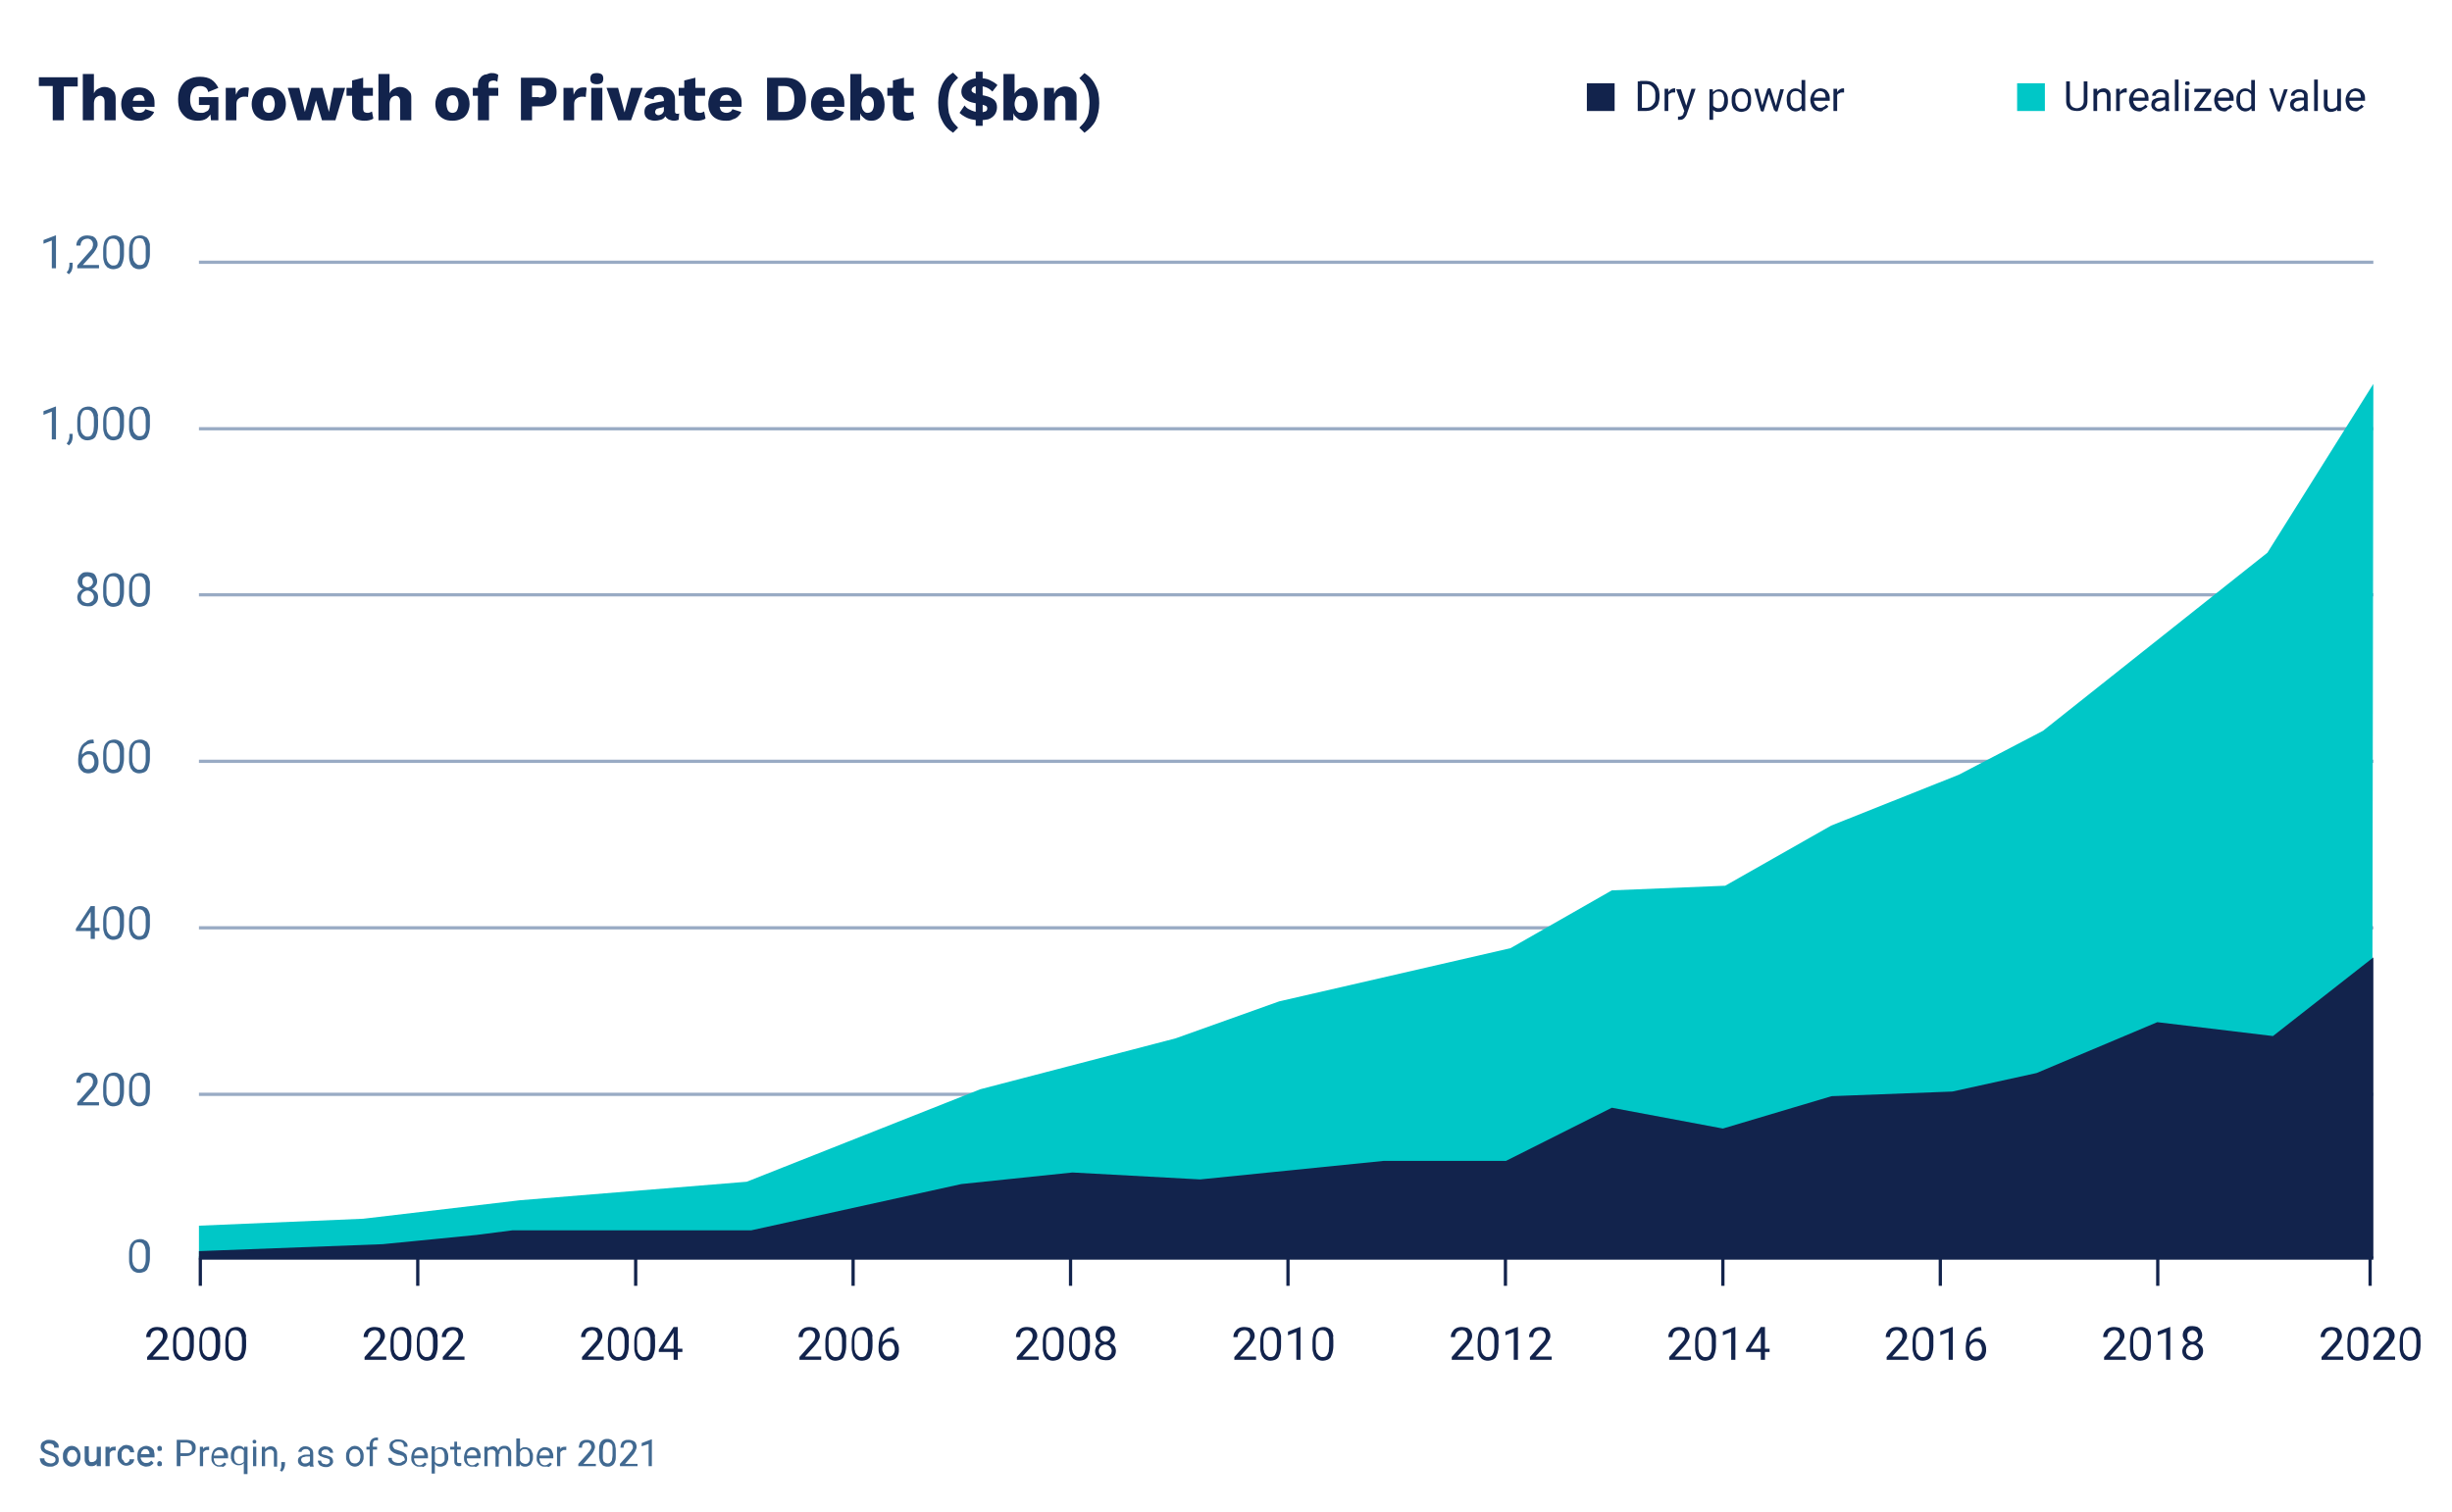 <?xml version="1.0" encoding="UTF-8"?> <svg xmlns="http://www.w3.org/2000/svg" xmlns:xlink="http://www.w3.org/1999/xlink" version="1.1" id="Layer_1" x="0px" y="0px" viewBox="0 0 530 327" style="enable-background:new 0 0 530 327;" xml:space="preserve"> <style type="text/css"> .st0{fill:none;stroke:#99ABC4;stroke-width:0.7;} .st1{fill:#12234C;} .st2{fill:#416991;} .st3{fill:#00C7C7;} .st4{fill:none;stroke:#12234C;stroke-width:0.7;} </style> <line class="st0" x1="43" y1="56.7" x2="513" y2="56.7"></line> <line class="st0" x1="43" y1="92.7" x2="513" y2="92.7"></line> <line class="st0" x1="43" y1="128.6" x2="513" y2="128.6"></line> <line class="st0" x1="43" y1="164.6" x2="513" y2="164.6"></line> <line class="st0" x1="43" y1="200.6" x2="513" y2="200.6"></line> <line class="st0" x1="43" y1="236.6" x2="513" y2="236.6"></line> <path class="st1" d="M36.5,293.3v0.7h-4.7v-0.6l2.3-2.6c0.3-0.3,0.5-0.6,0.7-0.8c0.2-0.2,0.3-0.4,0.3-0.6c0.1-0.2,0.1-0.4,0.1-0.5 c0-0.2,0-0.4-0.1-0.6c-0.1-0.2-0.2-0.3-0.4-0.5c-0.2-0.1-0.4-0.2-0.7-0.2c-0.3,0-0.6,0.1-0.8,0.2c-0.2,0.1-0.4,0.3-0.5,0.5 c-0.1,0.2-0.2,0.5-0.2,0.8h-0.9c0-0.4,0.1-0.8,0.3-1.1c0.2-0.3,0.4-0.6,0.8-0.8c0.3-0.2,0.8-0.3,1.3-0.3c0.4,0,0.8,0.1,1.2,0.2 c0.3,0.2,0.6,0.4,0.7,0.7c0.2,0.3,0.3,0.6,0.3,1c0,0.2,0,0.4-0.1,0.6c-0.1,0.2-0.2,0.4-0.3,0.6c-0.1,0.2-0.3,0.4-0.4,0.6 c-0.2,0.2-0.3,0.4-0.5,0.6l-1.9,2.1H36.5z M41.9,289.9v1.1c0,0.6-0.1,1.1-0.2,1.5c-0.1,0.4-0.3,0.7-0.4,1c-0.2,0.2-0.4,0.4-0.7,0.5 c-0.3,0.1-0.6,0.2-0.9,0.2c-0.3,0-0.5,0-0.8-0.1c-0.2-0.1-0.4-0.2-0.6-0.3c-0.2-0.2-0.3-0.4-0.5-0.6c-0.1-0.2-0.2-0.5-0.3-0.9 c-0.1-0.3-0.1-0.8-0.1-1.2v-1.1c0-0.6,0.1-1.1,0.2-1.5c0.1-0.4,0.3-0.7,0.5-0.9c0.2-0.2,0.4-0.4,0.7-0.5c0.3-0.1,0.6-0.2,0.9-0.2 c0.3,0,0.5,0,0.8,0.1c0.2,0.1,0.4,0.2,0.6,0.3c0.2,0.1,0.3,0.3,0.5,0.6c0.1,0.2,0.2,0.5,0.3,0.9C41.9,289,41.9,289.4,41.9,289.9z M41,291.1v-1.4c0-0.3,0-0.6-0.1-0.8c0-0.2-0.1-0.5-0.2-0.6c-0.1-0.2-0.2-0.3-0.3-0.4c-0.1-0.1-0.2-0.2-0.4-0.2 c-0.1-0.1-0.3-0.1-0.5-0.1c-0.2,0-0.4,0-0.6,0.1c-0.2,0.1-0.3,0.2-0.4,0.4c-0.1,0.2-0.2,0.4-0.3,0.7c-0.1,0.3-0.1,0.6-0.1,1v1.4 c0,0.3,0,0.6,0.1,0.8c0,0.2,0.1,0.5,0.2,0.6c0.1,0.2,0.2,0.3,0.3,0.4c0.1,0.1,0.2,0.2,0.4,0.3c0.1,0.1,0.3,0.1,0.5,0.1 c0.2,0,0.4,0,0.6-0.1c0.2-0.1,0.3-0.2,0.4-0.4c0.1-0.2,0.2-0.4,0.3-0.7C41,291.8,41,291.5,41,291.1z M47.6,289.9v1.1 c0,0.6-0.1,1.1-0.2,1.5c-0.1,0.4-0.3,0.7-0.4,1c-0.2,0.2-0.4,0.4-0.7,0.5c-0.3,0.1-0.6,0.2-0.9,0.2c-0.3,0-0.5,0-0.8-0.1 c-0.2-0.1-0.4-0.2-0.6-0.3c-0.2-0.2-0.3-0.4-0.5-0.6c-0.1-0.2-0.2-0.5-0.3-0.9c-0.1-0.3-0.1-0.8-0.1-1.2v-1.1c0-0.6,0.1-1.1,0.2-1.5 c0.1-0.4,0.3-0.7,0.5-0.9c0.2-0.2,0.4-0.4,0.7-0.5c0.3-0.1,0.6-0.2,0.9-0.2c0.3,0,0.5,0,0.8,0.1c0.2,0.1,0.4,0.2,0.6,0.3 c0.2,0.1,0.3,0.3,0.5,0.6c0.1,0.2,0.2,0.5,0.3,0.9C47.5,289,47.6,289.4,47.6,289.9z M46.6,291.1v-1.4c0-0.3,0-0.6-0.1-0.8 c0-0.2-0.1-0.5-0.2-0.6c-0.1-0.2-0.2-0.3-0.3-0.4c-0.1-0.1-0.2-0.2-0.4-0.2c-0.1-0.1-0.3-0.1-0.5-0.1c-0.2,0-0.4,0-0.6,0.1 c-0.2,0.1-0.3,0.2-0.4,0.4c-0.1,0.2-0.2,0.4-0.3,0.7c-0.1,0.3-0.1,0.6-0.1,1v1.4c0,0.3,0,0.6,0.1,0.8c0,0.2,0.1,0.5,0.2,0.6 c0.1,0.2,0.2,0.3,0.3,0.4c0.1,0.1,0.2,0.2,0.4,0.3c0.1,0.1,0.3,0.1,0.5,0.1c0.2,0,0.4,0,0.6-0.1c0.2-0.1,0.3-0.2,0.4-0.4 c0.1-0.2,0.2-0.4,0.3-0.7C46.6,291.8,46.6,291.5,46.6,291.1z M53.2,289.9v1.1c0,0.6-0.1,1.1-0.2,1.5c-0.1,0.4-0.3,0.7-0.4,1 c-0.2,0.2-0.4,0.4-0.7,0.5c-0.3,0.1-0.6,0.2-0.9,0.2c-0.3,0-0.5,0-0.8-0.1c-0.2-0.1-0.4-0.2-0.6-0.3c-0.2-0.2-0.3-0.4-0.5-0.6 c-0.1-0.2-0.2-0.5-0.3-0.9c-0.1-0.3-0.1-0.8-0.1-1.2v-1.1c0-0.6,0.1-1.1,0.2-1.5c0.1-0.4,0.3-0.7,0.5-0.9c0.2-0.2,0.4-0.4,0.7-0.5 c0.3-0.1,0.6-0.2,0.9-0.2c0.3,0,0.5,0,0.8,0.1c0.2,0.1,0.4,0.2,0.6,0.3c0.2,0.1,0.3,0.3,0.5,0.6c0.1,0.2,0.2,0.5,0.3,0.9 C53.1,289,53.2,289.4,53.2,289.9z M52.3,291.1v-1.4c0-0.3,0-0.6-0.1-0.8c0-0.2-0.1-0.5-0.2-0.6c-0.1-0.2-0.2-0.3-0.3-0.4 c-0.1-0.1-0.2-0.2-0.4-0.2c-0.1-0.1-0.3-0.1-0.5-0.1c-0.2,0-0.4,0-0.6,0.1c-0.2,0.1-0.3,0.2-0.4,0.4c-0.1,0.2-0.2,0.4-0.3,0.7 c-0.1,0.3-0.1,0.6-0.1,1v1.4c0,0.3,0,0.6,0.1,0.8c0,0.2,0.1,0.5,0.2,0.6c0.1,0.2,0.2,0.3,0.3,0.4c0.1,0.1,0.2,0.2,0.4,0.3 c0.1,0.1,0.3,0.1,0.5,0.1c0.2,0,0.4,0,0.6-0.1c0.2-0.1,0.3-0.2,0.4-0.4c0.1-0.2,0.2-0.4,0.3-0.7C52.2,291.8,52.3,291.5,52.3,291.1z"></path> <path class="st2" d="M32.4,270.9v1.1c0,0.6-0.1,1.1-0.2,1.5c-0.1,0.4-0.3,0.7-0.4,1c-0.2,0.2-0.4,0.4-0.7,0.5 c-0.3,0.1-0.6,0.2-0.9,0.2c-0.3,0-0.5,0-0.8-0.1c-0.2-0.1-0.4-0.2-0.6-0.3c-0.2-0.2-0.3-0.4-0.5-0.6c-0.1-0.2-0.2-0.5-0.3-0.9 c-0.1-0.3-0.1-0.8-0.1-1.2v-1.1c0-0.6,0.1-1.1,0.2-1.5c0.1-0.4,0.3-0.7,0.5-0.9c0.2-0.2,0.4-0.4,0.7-0.5c0.3-0.1,0.6-0.2,0.9-0.2 c0.3,0,0.5,0,0.8,0.1c0.2,0.1,0.4,0.2,0.6,0.3c0.2,0.1,0.3,0.3,0.5,0.6c0.1,0.2,0.2,0.5,0.3,0.9C32.4,270,32.4,270.4,32.4,270.9z M31.5,272.1v-1.4c0-0.3,0-0.6-0.1-0.8c0-0.2-0.1-0.5-0.2-0.6c-0.1-0.2-0.2-0.3-0.3-0.4c-0.1-0.1-0.2-0.2-0.4-0.2 c-0.1-0.1-0.3-0.1-0.5-0.1c-0.2,0-0.4,0-0.6,0.1c-0.2,0.1-0.3,0.2-0.4,0.4c-0.1,0.2-0.2,0.4-0.3,0.7s-0.1,0.6-0.1,1v1.4 c0,0.3,0,0.6,0.1,0.8c0,0.2,0.1,0.5,0.2,0.6c0.1,0.2,0.2,0.3,0.3,0.4c0.1,0.1,0.2,0.2,0.4,0.3c0.1,0.1,0.3,0.1,0.5,0.1 c0.2,0,0.4,0,0.6-0.1c0.2-0.1,0.3-0.2,0.4-0.4c0.1-0.2,0.2-0.4,0.3-0.7C31.5,272.8,31.5,272.5,31.5,272.1z"></path> <path class="st2" d="M21.4,238.3v0.7h-4.7v-0.6l2.3-2.6c0.3-0.3,0.5-0.6,0.7-0.8c0.2-0.2,0.3-0.4,0.3-0.6c0.1-0.2,0.1-0.4,0.1-0.5 c0-0.2,0-0.4-0.1-0.6c-0.1-0.2-0.2-0.3-0.4-0.5c-0.2-0.1-0.4-0.2-0.7-0.2c-0.3,0-0.6,0.1-0.8,0.2c-0.2,0.1-0.4,0.3-0.5,0.5 c-0.1,0.2-0.2,0.5-0.2,0.8h-0.9c0-0.4,0.1-0.8,0.3-1.1c0.2-0.3,0.4-0.6,0.8-0.8c0.3-0.2,0.8-0.3,1.3-0.3c0.4,0,0.8,0.1,1.2,0.2 c0.3,0.2,0.6,0.4,0.7,0.7c0.2,0.3,0.3,0.6,0.3,1c0,0.2,0,0.4-0.1,0.6c-0.1,0.2-0.2,0.4-0.3,0.6c-0.1,0.2-0.3,0.4-0.4,0.6 c-0.2,0.2-0.3,0.4-0.5,0.6l-1.9,2.1H21.4z M26.8,234.9v1.1c0,0.6-0.1,1.1-0.2,1.5c-0.1,0.4-0.3,0.7-0.4,1c-0.2,0.2-0.4,0.4-0.7,0.5 c-0.3,0.1-0.6,0.2-0.9,0.2c-0.3,0-0.5,0-0.8-0.1c-0.2-0.1-0.4-0.2-0.6-0.3c-0.2-0.2-0.3-0.4-0.5-0.6c-0.1-0.2-0.2-0.5-0.3-0.9 c-0.1-0.3-0.1-0.8-0.1-1.2v-1.1c0-0.6,0.1-1.1,0.2-1.5c0.1-0.4,0.3-0.7,0.5-0.9c0.2-0.2,0.4-0.4,0.7-0.5c0.3-0.1,0.6-0.2,0.9-0.2 c0.3,0,0.5,0,0.8,0.1c0.2,0.1,0.4,0.2,0.6,0.3c0.2,0.1,0.3,0.3,0.5,0.6c0.1,0.2,0.2,0.5,0.3,0.9C26.8,234,26.8,234.4,26.8,234.9z M25.9,236.1v-1.4c0-0.3,0-0.6-0.1-0.8c0-0.2-0.1-0.5-0.2-0.6c-0.1-0.2-0.2-0.3-0.3-0.4c-0.1-0.1-0.2-0.2-0.4-0.2 c-0.1-0.1-0.3-0.1-0.5-0.1c-0.2,0-0.4,0-0.6,0.1c-0.2,0.1-0.3,0.2-0.4,0.4c-0.1,0.2-0.2,0.4-0.3,0.7s-0.1,0.6-0.1,1v1.4 c0,0.3,0,0.6,0.1,0.8c0,0.2,0.1,0.5,0.2,0.6c0.1,0.2,0.2,0.3,0.3,0.4c0.1,0.1,0.2,0.2,0.4,0.3c0.1,0.1,0.3,0.1,0.5,0.1 c0.2,0,0.4,0,0.6-0.1c0.2-0.1,0.3-0.2,0.4-0.4c0.1-0.2,0.2-0.4,0.3-0.7C25.9,236.8,25.9,236.5,25.9,236.1z M32.4,234.9v1.1 c0,0.6-0.1,1.1-0.2,1.5c-0.1,0.4-0.3,0.7-0.4,1c-0.2,0.2-0.4,0.4-0.7,0.5c-0.3,0.1-0.6,0.2-0.9,0.2c-0.3,0-0.5,0-0.8-0.1 c-0.2-0.1-0.4-0.2-0.6-0.3c-0.2-0.2-0.3-0.4-0.5-0.6c-0.1-0.2-0.2-0.5-0.3-0.9c-0.1-0.3-0.1-0.8-0.1-1.2v-1.1c0-0.6,0.1-1.1,0.2-1.5 c0.1-0.4,0.3-0.7,0.5-0.9c0.2-0.2,0.4-0.4,0.7-0.5c0.3-0.1,0.6-0.2,0.9-0.2c0.3,0,0.5,0,0.8,0.1c0.2,0.1,0.4,0.2,0.6,0.3 c0.2,0.1,0.3,0.3,0.5,0.6c0.1,0.2,0.2,0.5,0.3,0.9C32.4,234,32.4,234.4,32.4,234.9z M31.5,236.1v-1.4c0-0.3,0-0.6-0.1-0.8 c0-0.2-0.1-0.5-0.2-0.6c-0.1-0.2-0.2-0.3-0.3-0.4c-0.1-0.1-0.2-0.2-0.4-0.2c-0.1-0.1-0.3-0.1-0.5-0.1c-0.2,0-0.4,0-0.6,0.1 c-0.2,0.1-0.3,0.2-0.4,0.4c-0.1,0.2-0.2,0.4-0.3,0.7s-0.1,0.6-0.1,1v1.4c0,0.3,0,0.6,0.1,0.8c0,0.2,0.1,0.5,0.2,0.6 c0.1,0.2,0.2,0.3,0.3,0.4c0.1,0.1,0.2,0.2,0.4,0.3c0.1,0.1,0.3,0.1,0.5,0.1c0.2,0,0.4,0,0.6-0.1c0.2-0.1,0.3-0.2,0.4-0.4 c0.1-0.2,0.2-0.4,0.3-0.7C31.5,236.8,31.5,236.5,31.5,236.1z"></path> <path class="st2" d="M21.5,200.6v0.7h-5.1v-0.5l3.2-4.9h0.7l-0.8,1.4l-2.1,3.3H21.5z M20.5,195.9v7.1h-0.9v-7.1H20.5z M26.8,198.9 v1.1c0,0.6-0.1,1.1-0.2,1.5c-0.1,0.4-0.3,0.7-0.4,1c-0.2,0.2-0.4,0.4-0.7,0.5c-0.3,0.1-0.6,0.2-0.9,0.2c-0.3,0-0.5,0-0.8-0.1 c-0.2-0.1-0.4-0.2-0.6-0.3c-0.2-0.2-0.3-0.4-0.5-0.6c-0.1-0.2-0.2-0.5-0.3-0.9c-0.1-0.3-0.1-0.8-0.1-1.2v-1.1c0-0.6,0.1-1.1,0.2-1.5 c0.1-0.4,0.3-0.7,0.5-0.9c0.2-0.2,0.4-0.4,0.7-0.5c0.3-0.1,0.6-0.2,0.9-0.2c0.3,0,0.5,0,0.8,0.1c0.2,0.1,0.4,0.2,0.6,0.3 c0.2,0.1,0.3,0.3,0.5,0.6c0.1,0.2,0.2,0.5,0.3,0.9C26.8,198,26.8,198.4,26.8,198.9z M25.9,200.1v-1.4c0-0.3,0-0.6-0.1-0.8 c0-0.2-0.1-0.5-0.2-0.6c-0.1-0.2-0.2-0.3-0.3-0.4c-0.1-0.1-0.2-0.2-0.4-0.2c-0.1-0.1-0.3-0.1-0.5-0.1c-0.2,0-0.4,0-0.6,0.1 c-0.2,0.1-0.3,0.2-0.4,0.4c-0.1,0.2-0.2,0.4-0.3,0.7s-0.1,0.6-0.1,1v1.4c0,0.3,0,0.6,0.1,0.8c0,0.2,0.1,0.5,0.2,0.6 c0.1,0.2,0.2,0.3,0.3,0.4c0.1,0.1,0.2,0.2,0.4,0.3c0.1,0.1,0.3,0.1,0.5,0.1c0.2,0,0.4,0,0.6-0.1c0.2-0.1,0.3-0.2,0.4-0.4 c0.1-0.2,0.2-0.4,0.3-0.7C25.9,200.8,25.9,200.5,25.9,200.1z M32.4,198.9v1.1c0,0.6-0.1,1.1-0.2,1.5c-0.1,0.4-0.3,0.7-0.4,1 c-0.2,0.2-0.4,0.4-0.7,0.5c-0.3,0.1-0.6,0.2-0.9,0.2c-0.3,0-0.5,0-0.8-0.1c-0.2-0.1-0.4-0.2-0.6-0.3c-0.2-0.2-0.3-0.4-0.5-0.6 c-0.1-0.2-0.2-0.5-0.3-0.9c-0.1-0.3-0.1-0.8-0.1-1.2v-1.1c0-0.6,0.1-1.1,0.2-1.5c0.1-0.4,0.3-0.7,0.5-0.9c0.2-0.2,0.4-0.4,0.7-0.5 c0.3-0.1,0.6-0.2,0.9-0.2c0.3,0,0.5,0,0.8,0.1c0.2,0.1,0.4,0.2,0.6,0.3c0.2,0.1,0.3,0.3,0.5,0.6c0.1,0.2,0.2,0.5,0.3,0.9 C32.4,198,32.4,198.4,32.4,198.9z M31.5,200.1v-1.4c0-0.3,0-0.6-0.1-0.8c0-0.2-0.1-0.5-0.2-0.6c-0.1-0.2-0.2-0.3-0.3-0.4 c-0.1-0.1-0.2-0.2-0.4-0.2c-0.1-0.1-0.3-0.1-0.5-0.1c-0.2,0-0.4,0-0.6,0.1c-0.2,0.1-0.3,0.2-0.4,0.4c-0.1,0.2-0.2,0.4-0.3,0.7 s-0.1,0.6-0.1,1v1.4c0,0.3,0,0.6,0.1,0.8c0,0.2,0.1,0.5,0.2,0.6c0.1,0.2,0.2,0.3,0.3,0.4c0.1,0.1,0.2,0.2,0.4,0.3 c0.1,0.1,0.3,0.1,0.5,0.1c0.2,0,0.4,0,0.6-0.1c0.2-0.1,0.3-0.2,0.4-0.4c0.1-0.2,0.2-0.4,0.3-0.7C31.5,200.8,31.5,200.5,31.5,200.1z"></path> <path class="st2" d="M20.2,159.9L20.2,159.9l0.1,0.8h-0.1c-0.5,0-0.9,0.1-1.2,0.2c-0.3,0.2-0.6,0.4-0.8,0.6 c-0.2,0.3-0.3,0.5-0.4,0.9c-0.1,0.3-0.1,0.6-0.1,1v1c0,0.3,0,0.6,0.1,0.8c0.1,0.2,0.2,0.4,0.3,0.6c0.1,0.2,0.3,0.3,0.4,0.4 c0.2,0.1,0.3,0.1,0.5,0.1c0.2,0,0.4,0,0.6-0.1c0.2-0.1,0.3-0.2,0.4-0.3c0.1-0.1,0.2-0.3,0.3-0.5c0.1-0.2,0.1-0.4,0.1-0.7 c0-0.2,0-0.4-0.1-0.6c-0.1-0.2-0.1-0.4-0.2-0.5c-0.1-0.2-0.2-0.3-0.4-0.4c-0.2-0.1-0.3-0.1-0.6-0.1c-0.3,0-0.5,0.1-0.7,0.2 c-0.2,0.1-0.4,0.3-0.5,0.5c-0.1,0.2-0.2,0.4-0.2,0.6l-0.5,0c0-0.4,0.1-0.7,0.3-0.9c0.1-0.3,0.3-0.5,0.5-0.6c0.2-0.2,0.4-0.3,0.6-0.4 c0.2-0.1,0.5-0.1,0.7-0.1c0.4,0,0.7,0.1,0.9,0.2c0.3,0.1,0.5,0.3,0.6,0.5c0.2,0.2,0.3,0.5,0.4,0.8c0.1,0.3,0.1,0.6,0.1,0.9 c0,0.3,0,0.6-0.1,0.9s-0.2,0.6-0.4,0.8c-0.2,0.2-0.4,0.4-0.7,0.5c-0.3,0.1-0.6,0.2-1,0.2c-0.4,0-0.7-0.1-1-0.2 c-0.3-0.2-0.5-0.4-0.7-0.6c-0.2-0.3-0.3-0.6-0.4-0.9c-0.1-0.3-0.1-0.7-0.1-1v-0.4c0-0.5,0.1-1,0.2-1.5c0.1-0.5,0.3-0.9,0.5-1.3 c0.3-0.4,0.6-0.7,1-0.9C18.9,160,19.5,159.9,20.2,159.9z M26.8,162.9v1.1c0,0.6-0.1,1.1-0.2,1.5c-0.1,0.4-0.3,0.7-0.4,1 c-0.2,0.2-0.4,0.4-0.7,0.5c-0.3,0.1-0.6,0.2-0.9,0.2c-0.3,0-0.5,0-0.8-0.1c-0.2-0.1-0.4-0.2-0.6-0.3c-0.2-0.2-0.3-0.4-0.5-0.6 c-0.1-0.2-0.2-0.5-0.3-0.9c-0.1-0.3-0.1-0.8-0.1-1.2v-1.1c0-0.6,0.1-1.1,0.2-1.5c0.1-0.4,0.3-0.7,0.5-0.9c0.2-0.2,0.4-0.4,0.7-0.5 c0.3-0.1,0.6-0.2,0.9-0.2c0.3,0,0.5,0,0.8,0.1c0.2,0.1,0.4,0.2,0.6,0.3c0.2,0.1,0.3,0.3,0.5,0.6c0.1,0.2,0.2,0.5,0.3,0.9 C26.8,162,26.8,162.4,26.8,162.9z M25.9,164.1v-1.4c0-0.3,0-0.6-0.1-0.8c0-0.2-0.1-0.5-0.2-0.6c-0.1-0.2-0.2-0.3-0.3-0.4 c-0.1-0.1-0.2-0.2-0.4-0.2c-0.1-0.1-0.3-0.1-0.5-0.1c-0.2,0-0.4,0-0.6,0.1c-0.2,0.1-0.3,0.2-0.4,0.4c-0.1,0.2-0.2,0.4-0.3,0.7 s-0.1,0.6-0.1,1v1.4c0,0.3,0,0.6,0.1,0.8c0,0.2,0.1,0.5,0.2,0.6c0.1,0.2,0.2,0.3,0.3,0.4c0.1,0.1,0.2,0.2,0.4,0.3 c0.1,0.1,0.3,0.1,0.5,0.1c0.2,0,0.4,0,0.6-0.1c0.2-0.1,0.3-0.2,0.4-0.4c0.1-0.2,0.2-0.4,0.3-0.7C25.9,164.8,25.9,164.5,25.9,164.1z M32.4,162.9v1.1c0,0.6-0.1,1.1-0.2,1.5c-0.1,0.4-0.3,0.7-0.4,1c-0.2,0.2-0.4,0.4-0.7,0.5c-0.3,0.1-0.6,0.2-0.9,0.2 c-0.3,0-0.5,0-0.8-0.1c-0.2-0.1-0.4-0.2-0.6-0.3c-0.2-0.2-0.3-0.4-0.5-0.6c-0.1-0.2-0.2-0.5-0.3-0.9c-0.1-0.3-0.1-0.8-0.1-1.2v-1.1 c0-0.6,0.1-1.1,0.2-1.5c0.1-0.4,0.3-0.7,0.5-0.9c0.2-0.2,0.4-0.4,0.7-0.5c0.3-0.1,0.6-0.2,0.9-0.2c0.3,0,0.5,0,0.8,0.1 c0.2,0.1,0.4,0.2,0.6,0.3c0.2,0.1,0.3,0.3,0.5,0.6c0.1,0.2,0.2,0.5,0.3,0.9C32.4,162,32.4,162.4,32.4,162.9z M31.5,164.1v-1.4 c0-0.3,0-0.6-0.1-0.8c0-0.2-0.1-0.5-0.2-0.6c-0.1-0.2-0.2-0.3-0.3-0.4c-0.1-0.1-0.2-0.2-0.4-0.2c-0.1-0.1-0.3-0.1-0.5-0.1 c-0.2,0-0.4,0-0.6,0.1c-0.2,0.1-0.3,0.2-0.4,0.4c-0.1,0.2-0.2,0.4-0.3,0.7s-0.1,0.6-0.1,1v1.4c0,0.3,0,0.6,0.1,0.8 c0,0.2,0.1,0.5,0.2,0.6c0.1,0.2,0.2,0.3,0.3,0.4c0.1,0.1,0.2,0.2,0.4,0.3c0.1,0.1,0.3,0.1,0.5,0.1c0.2,0,0.4,0,0.6-0.1 c0.2-0.1,0.3-0.2,0.4-0.4c0.1-0.2,0.2-0.4,0.3-0.7C31.5,164.8,31.5,164.5,31.5,164.1z"></path> <path class="st2" d="M21.2,129.1c0,0.4-0.1,0.8-0.3,1.1c-0.2,0.3-0.5,0.5-0.8,0.7c-0.3,0.2-0.7,0.2-1.1,0.2s-0.8-0.1-1.2-0.2 c-0.3-0.2-0.6-0.4-0.8-0.7c-0.2-0.3-0.3-0.7-0.3-1.1c0-0.3,0.1-0.5,0.2-0.8c0.1-0.2,0.3-0.4,0.5-0.6c0.2-0.2,0.4-0.3,0.7-0.4 c0.3-0.1,0.6-0.1,0.9-0.1c0.4,0,0.8,0.1,1.2,0.3c0.3,0.2,0.6,0.4,0.8,0.7C21.1,128.4,21.2,128.7,21.2,129.1z M20.3,129.1 c0-0.3-0.1-0.5-0.2-0.7c-0.1-0.2-0.3-0.4-0.5-0.5c-0.2-0.1-0.4-0.2-0.7-0.2c-0.3,0-0.5,0.1-0.7,0.2c-0.2,0.1-0.4,0.3-0.5,0.5 c-0.1,0.2-0.2,0.4-0.2,0.7c0,0.3,0.1,0.5,0.2,0.7c0.1,0.2,0.3,0.3,0.5,0.4c0.2,0.1,0.4,0.2,0.7,0.2s0.5-0.1,0.7-0.2 c0.2-0.1,0.4-0.3,0.5-0.4C20.2,129.6,20.3,129.3,20.3,129.1z M21,125.7c0,0.3-0.1,0.7-0.3,0.9c-0.2,0.3-0.4,0.5-0.7,0.7 c-0.3,0.2-0.7,0.2-1.1,0.2c-0.4,0-0.8-0.1-1.1-0.2c-0.3-0.2-0.6-0.4-0.7-0.7c-0.2-0.3-0.3-0.6-0.3-0.9c0-0.4,0.1-0.8,0.3-1.1 c0.2-0.3,0.4-0.5,0.7-0.7c0.3-0.2,0.7-0.2,1.1-0.2c0.4,0,0.8,0.1,1.1,0.2s0.6,0.4,0.7,0.7C20.9,125,21,125.3,21,125.7z M20.1,125.8 c0-0.2-0.1-0.4-0.2-0.6c-0.1-0.2-0.2-0.3-0.4-0.4c-0.2-0.1-0.4-0.2-0.6-0.2s-0.4,0.1-0.6,0.2c-0.2,0.1-0.3,0.2-0.4,0.4 c-0.1,0.2-0.1,0.4-0.1,0.6c0,0.2,0,0.5,0.1,0.6c0.1,0.2,0.2,0.3,0.4,0.4s0.4,0.2,0.6,0.2s0.4-0.1,0.6-0.2c0.2-0.1,0.3-0.2,0.4-0.4 C20.1,126.2,20.1,126,20.1,125.8z M26.8,126.9v1.1c0,0.6-0.1,1.1-0.2,1.5c-0.1,0.4-0.3,0.7-0.4,1c-0.2,0.2-0.4,0.4-0.7,0.5 c-0.3,0.1-0.6,0.2-0.9,0.2c-0.3,0-0.5,0-0.8-0.1c-0.2-0.1-0.4-0.2-0.6-0.3c-0.2-0.2-0.3-0.4-0.5-0.6c-0.1-0.2-0.2-0.5-0.3-0.9 c-0.1-0.3-0.1-0.8-0.1-1.2v-1.1c0-0.6,0.1-1.1,0.2-1.5c0.1-0.4,0.3-0.7,0.5-0.9c0.2-0.2,0.4-0.4,0.7-0.5c0.3-0.1,0.6-0.2,0.9-0.2 c0.3,0,0.5,0,0.8,0.1c0.2,0.1,0.4,0.2,0.6,0.3c0.2,0.1,0.3,0.3,0.5,0.6c0.1,0.2,0.2,0.5,0.3,0.9C26.8,126,26.8,126.4,26.8,126.9z M25.9,128.1v-1.4c0-0.3,0-0.6-0.1-0.8c0-0.2-0.1-0.5-0.2-0.6c-0.1-0.2-0.2-0.3-0.3-0.4c-0.1-0.1-0.2-0.2-0.4-0.2 c-0.1-0.1-0.3-0.1-0.5-0.1c-0.2,0-0.4,0-0.6,0.1c-0.2,0.1-0.3,0.2-0.4,0.4c-0.1,0.2-0.2,0.4-0.3,0.7s-0.1,0.6-0.1,1v1.4 c0,0.3,0,0.6,0.1,0.8c0,0.2,0.1,0.5,0.2,0.6c0.1,0.2,0.2,0.3,0.3,0.4c0.1,0.1,0.2,0.2,0.4,0.3c0.1,0.1,0.3,0.1,0.5,0.1 c0.2,0,0.4,0,0.6-0.1c0.2-0.1,0.3-0.2,0.4-0.4c0.1-0.2,0.2-0.4,0.3-0.7C25.9,128.8,25.9,128.5,25.9,128.1z M32.4,126.9v1.1 c0,0.6-0.1,1.1-0.2,1.5c-0.1,0.4-0.3,0.7-0.4,1c-0.2,0.2-0.4,0.4-0.7,0.5c-0.3,0.1-0.6,0.2-0.9,0.2c-0.3,0-0.5,0-0.8-0.1 c-0.2-0.1-0.4-0.2-0.6-0.3c-0.2-0.2-0.3-0.4-0.5-0.6c-0.1-0.2-0.2-0.5-0.3-0.9c-0.1-0.3-0.1-0.8-0.1-1.2v-1.1c0-0.6,0.1-1.1,0.2-1.5 c0.1-0.4,0.3-0.7,0.5-0.9c0.2-0.2,0.4-0.4,0.7-0.5c0.3-0.1,0.6-0.2,0.9-0.2c0.3,0,0.5,0,0.8,0.1c0.2,0.1,0.4,0.2,0.6,0.3 c0.2,0.1,0.3,0.3,0.5,0.6c0.1,0.2,0.2,0.5,0.3,0.9C32.4,126,32.4,126.4,32.4,126.9z M31.5,128.1v-1.4c0-0.3,0-0.6-0.1-0.8 c0-0.2-0.1-0.5-0.2-0.6c-0.1-0.2-0.2-0.3-0.3-0.4c-0.1-0.1-0.2-0.2-0.4-0.2c-0.1-0.1-0.3-0.1-0.5-0.1c-0.2,0-0.4,0-0.6,0.1 c-0.2,0.1-0.3,0.2-0.4,0.4c-0.1,0.2-0.2,0.4-0.3,0.7s-0.1,0.6-0.1,1v1.4c0,0.3,0,0.6,0.1,0.8c0,0.2,0.1,0.5,0.2,0.6 c0.1,0.2,0.2,0.3,0.3,0.4c0.1,0.1,0.2,0.2,0.4,0.3c0.1,0.1,0.3,0.1,0.5,0.1c0.2,0,0.4,0,0.6-0.1c0.2-0.1,0.3-0.2,0.4-0.4 c0.1-0.2,0.2-0.4,0.3-0.7C31.5,128.8,31.5,128.5,31.5,128.1z"></path> <path class="st2" d="M12.1,87.9V95h-0.9v-6l-1.8,0.7v-0.8l2.6-1H12.1z M15.7,93.9v0.7c0,0.3-0.1,0.6-0.2,0.9 c-0.1,0.3-0.4,0.6-0.6,0.8l-0.5-0.4c0.1-0.1,0.2-0.3,0.3-0.4c0.1-0.1,0.1-0.3,0.2-0.5c0-0.2,0.1-0.3,0.1-0.5v-0.7H15.7z M21.2,90.9 V92c0,0.6-0.1,1.1-0.2,1.5c-0.1,0.4-0.3,0.7-0.4,1c-0.2,0.2-0.4,0.4-0.7,0.5c-0.3,0.1-0.6,0.2-0.9,0.2c-0.3,0-0.5,0-0.8-0.1 c-0.2-0.1-0.4-0.2-0.6-0.3c-0.2-0.2-0.3-0.4-0.5-0.6c-0.1-0.2-0.2-0.5-0.3-0.9c-0.1-0.3-0.1-0.8-0.1-1.2v-1.1c0-0.6,0.1-1.1,0.2-1.5 c0.1-0.4,0.3-0.7,0.5-0.9c0.2-0.2,0.4-0.4,0.7-0.5c0.3-0.1,0.6-0.2,0.9-0.2c0.3,0,0.5,0,0.8,0.1c0.2,0.1,0.4,0.2,0.6,0.3 c0.2,0.1,0.3,0.3,0.5,0.6c0.1,0.2,0.2,0.5,0.3,0.9C21.1,90,21.2,90.4,21.2,90.9z M20.3,92.1v-1.4c0-0.3,0-0.6-0.1-0.8 c0-0.2-0.1-0.5-0.2-0.6s-0.2-0.3-0.3-0.4c-0.1-0.1-0.2-0.2-0.4-0.2c-0.1-0.1-0.3-0.1-0.5-0.1c-0.2,0-0.4,0-0.6,0.1 c-0.2,0.1-0.3,0.2-0.4,0.4c-0.1,0.2-0.2,0.4-0.3,0.7c-0.1,0.3-0.1,0.6-0.1,1v1.4c0,0.3,0,0.6,0.1,0.8c0,0.2,0.1,0.5,0.2,0.6 c0.1,0.2,0.2,0.3,0.3,0.4c0.1,0.1,0.2,0.2,0.4,0.3c0.1,0.1,0.3,0.1,0.5,0.1c0.2,0,0.4,0,0.6-0.1c0.2-0.1,0.3-0.2,0.4-0.4 c0.1-0.2,0.2-0.4,0.3-0.7C20.2,92.8,20.3,92.5,20.3,92.1z M26.8,90.9V92c0,0.6-0.1,1.1-0.2,1.5c-0.1,0.4-0.3,0.7-0.4,1 c-0.2,0.2-0.4,0.4-0.7,0.5c-0.3,0.1-0.6,0.2-0.9,0.2c-0.3,0-0.5,0-0.8-0.1c-0.2-0.1-0.4-0.2-0.6-0.3c-0.2-0.2-0.3-0.4-0.5-0.6 c-0.1-0.2-0.2-0.5-0.3-0.9c-0.1-0.3-0.1-0.8-0.1-1.2v-1.1c0-0.6,0.1-1.1,0.2-1.5c0.1-0.4,0.3-0.7,0.5-0.9c0.2-0.2,0.4-0.4,0.7-0.5 c0.3-0.1,0.6-0.2,0.9-0.2c0.3,0,0.5,0,0.8,0.1c0.2,0.1,0.4,0.2,0.6,0.3c0.2,0.1,0.3,0.3,0.5,0.6c0.1,0.2,0.2,0.5,0.3,0.9 C26.8,90,26.8,90.4,26.8,90.9z M25.9,92.1v-1.4c0-0.3,0-0.6-0.1-0.8c0-0.2-0.1-0.5-0.2-0.6s-0.2-0.3-0.3-0.4 c-0.1-0.1-0.2-0.2-0.4-0.2c-0.1-0.1-0.3-0.1-0.5-0.1c-0.2,0-0.4,0-0.6,0.1c-0.2,0.1-0.3,0.2-0.4,0.4c-0.1,0.2-0.2,0.4-0.3,0.7 c-0.1,0.3-0.1,0.6-0.1,1v1.4c0,0.3,0,0.6,0.1,0.8c0,0.2,0.1,0.5,0.2,0.6c0.1,0.2,0.2,0.3,0.3,0.4c0.1,0.1,0.2,0.2,0.4,0.3 c0.1,0.1,0.3,0.1,0.5,0.1c0.2,0,0.4,0,0.6-0.1c0.2-0.1,0.3-0.2,0.4-0.4c0.1-0.2,0.2-0.4,0.3-0.7C25.9,92.8,25.9,92.5,25.9,92.1z M32.4,90.9V92c0,0.6-0.1,1.1-0.2,1.5c-0.1,0.4-0.3,0.7-0.4,1c-0.2,0.2-0.4,0.4-0.7,0.5c-0.3,0.1-0.6,0.2-0.9,0.2 c-0.3,0-0.5,0-0.8-0.1c-0.2-0.1-0.4-0.2-0.6-0.3c-0.2-0.2-0.3-0.4-0.5-0.6c-0.1-0.2-0.2-0.5-0.3-0.9c-0.1-0.3-0.1-0.8-0.1-1.2v-1.1 c0-0.6,0.1-1.1,0.2-1.5c0.1-0.4,0.3-0.7,0.5-0.9c0.2-0.2,0.4-0.4,0.7-0.5c0.3-0.1,0.6-0.2,0.9-0.2c0.3,0,0.5,0,0.8,0.1 c0.2,0.1,0.4,0.2,0.6,0.3c0.2,0.1,0.3,0.3,0.5,0.6c0.1,0.2,0.2,0.5,0.3,0.9C32.4,90,32.4,90.4,32.4,90.9z M31.5,92.1v-1.4 c0-0.3,0-0.6-0.1-0.8c0-0.2-0.1-0.5-0.2-0.6S31.1,89,31,88.8c-0.1-0.1-0.2-0.2-0.4-0.2c-0.1-0.1-0.3-0.1-0.5-0.1 c-0.2,0-0.4,0-0.6,0.1c-0.2,0.1-0.3,0.2-0.4,0.4c-0.1,0.2-0.2,0.4-0.3,0.7c-0.1,0.3-0.1,0.6-0.1,1v1.4c0,0.3,0,0.6,0.1,0.8 c0,0.2,0.1,0.5,0.2,0.6c0.1,0.2,0.2,0.3,0.3,0.4c0.1,0.1,0.2,0.2,0.4,0.3c0.1,0.1,0.3,0.1,0.5,0.1c0.2,0,0.4,0,0.6-0.1 c0.2-0.1,0.3-0.2,0.4-0.4c0.1-0.2,0.2-0.4,0.3-0.7C31.5,92.8,31.5,92.5,31.5,92.1z"></path> <path class="st3" d="M43,265v7h469.7L513,83l-22.9,36.5L441.6,158l-18.2,9.5l-27.6,11l-22.9,13l-24.5,1L326.5,205l-50,11.5l-22.4,8 l-42.2,11l-50.5,20l-49,4l-33.9,4L43,265z"></path> <path class="st2" d="M12.1,50.9V58h-0.9v-6l-1.8,0.7v-0.8l2.6-1H12.1z M15.7,56.9v0.7c0,0.3-0.1,0.6-0.2,0.9 c-0.1,0.3-0.4,0.6-0.6,0.8l-0.5-0.4c0.1-0.1,0.2-0.3,0.3-0.4c0.1-0.1,0.1-0.3,0.2-0.5c0-0.2,0.1-0.3,0.1-0.5v-0.7H15.7z M21.4,57.3 V58h-4.7v-0.6l2.3-2.6c0.3-0.3,0.5-0.6,0.7-0.8c0.2-0.2,0.3-0.4,0.3-0.6c0.1-0.2,0.1-0.4,0.1-0.5c0-0.2,0-0.4-0.1-0.6 c-0.1-0.2-0.2-0.3-0.4-0.5c-0.2-0.1-0.4-0.2-0.7-0.2c-0.3,0-0.6,0.1-0.8,0.2c-0.2,0.1-0.4,0.3-0.5,0.5c-0.1,0.2-0.2,0.5-0.2,0.8 h-0.9c0-0.4,0.1-0.8,0.3-1.1c0.2-0.3,0.4-0.6,0.8-0.8c0.3-0.2,0.8-0.3,1.3-0.3c0.4,0,0.8,0.1,1.2,0.2c0.3,0.2,0.6,0.4,0.7,0.7 c0.2,0.3,0.3,0.6,0.3,1c0,0.2,0,0.4-0.1,0.6c-0.1,0.2-0.2,0.4-0.3,0.6c-0.1,0.2-0.3,0.4-0.4,0.6c-0.2,0.2-0.3,0.4-0.5,0.6l-1.9,2.1 H21.4z M26.8,53.9V55c0,0.6-0.1,1.1-0.2,1.5c-0.1,0.4-0.3,0.7-0.4,1c-0.2,0.2-0.4,0.4-0.7,0.5c-0.3,0.1-0.6,0.2-0.9,0.2 c-0.3,0-0.5,0-0.8-0.1c-0.2-0.1-0.4-0.2-0.6-0.3c-0.2-0.2-0.3-0.4-0.5-0.6c-0.1-0.2-0.2-0.5-0.3-0.9c-0.1-0.3-0.1-0.8-0.1-1.2v-1.1 c0-0.6,0.1-1.1,0.2-1.5c0.1-0.4,0.3-0.7,0.5-0.9c0.2-0.2,0.4-0.4,0.7-0.5c0.3-0.1,0.6-0.2,0.9-0.2c0.3,0,0.5,0,0.8,0.1 c0.2,0.1,0.4,0.2,0.6,0.3c0.2,0.1,0.3,0.3,0.5,0.6c0.1,0.2,0.2,0.5,0.3,0.9C26.8,53,26.8,53.4,26.8,53.9z M25.9,55.1v-1.4 c0-0.3,0-0.6-0.1-0.8c0-0.2-0.1-0.5-0.2-0.6s-0.2-0.3-0.3-0.4c-0.1-0.1-0.2-0.2-0.4-0.2c-0.1-0.1-0.3-0.1-0.5-0.1 c-0.2,0-0.4,0-0.6,0.1c-0.2,0.1-0.3,0.2-0.4,0.4c-0.1,0.2-0.2,0.4-0.3,0.7c-0.1,0.3-0.1,0.6-0.1,1v1.4c0,0.3,0,0.6,0.1,0.8 c0,0.2,0.1,0.5,0.2,0.6c0.1,0.2,0.2,0.3,0.3,0.4c0.1,0.1,0.2,0.2,0.4,0.3c0.1,0.1,0.3,0.1,0.5,0.1c0.2,0,0.4,0,0.6-0.1 c0.2-0.1,0.3-0.2,0.4-0.4c0.1-0.2,0.2-0.4,0.3-0.7C25.9,55.8,25.9,55.5,25.9,55.1z M32.4,53.9V55c0,0.6-0.1,1.1-0.2,1.5 c-0.1,0.4-0.3,0.7-0.4,1c-0.2,0.2-0.4,0.4-0.7,0.5c-0.3,0.1-0.6,0.2-0.9,0.2c-0.3,0-0.5,0-0.8-0.1c-0.2-0.1-0.4-0.2-0.6-0.3 c-0.2-0.2-0.3-0.4-0.5-0.6c-0.1-0.2-0.2-0.5-0.3-0.9c-0.1-0.3-0.1-0.8-0.1-1.2v-1.1c0-0.6,0.1-1.1,0.2-1.5c0.1-0.4,0.3-0.7,0.5-0.9 c0.2-0.2,0.4-0.4,0.7-0.5c0.3-0.1,0.6-0.2,0.9-0.2c0.3,0,0.5,0,0.8,0.1c0.2,0.1,0.4,0.2,0.6,0.3c0.2,0.1,0.3,0.3,0.5,0.6 c0.1,0.2,0.2,0.5,0.3,0.9C32.4,53,32.4,53.4,32.4,53.9z M31.5,55.1v-1.4c0-0.3,0-0.6-0.1-0.8c0-0.2-0.1-0.5-0.2-0.6S31.1,52,31,51.8 c-0.1-0.1-0.2-0.2-0.4-0.2c-0.1-0.1-0.3-0.1-0.5-0.1c-0.2,0-0.4,0-0.6,0.1c-0.2,0.1-0.3,0.2-0.4,0.4c-0.1,0.2-0.2,0.4-0.3,0.7 c-0.1,0.3-0.1,0.6-0.1,1v1.4c0,0.3,0,0.6,0.1,0.8c0,0.2,0.1,0.5,0.2,0.6c0.1,0.2,0.2,0.3,0.3,0.4c0.1,0.1,0.2,0.2,0.4,0.3 c0.1,0.1,0.3,0.1,0.5,0.1c0.2,0,0.4,0,0.6-0.1c0.2-0.1,0.3-0.2,0.4-0.4c0.1-0.2,0.2-0.4,0.3-0.7C31.5,55.8,31.5,55.5,31.5,55.1z"></path> <path class="st1" d="M83.5,293.3v0.7h-4.7v-0.6l2.3-2.6c0.3-0.3,0.5-0.6,0.7-0.8c0.2-0.2,0.3-0.4,0.3-0.6c0.1-0.2,0.1-0.4,0.1-0.5 c0-0.2,0-0.4-0.1-0.6c-0.1-0.2-0.2-0.3-0.4-0.5c-0.2-0.1-0.4-0.2-0.7-0.2c-0.3,0-0.6,0.1-0.8,0.2c-0.2,0.1-0.4,0.3-0.5,0.5 c-0.1,0.2-0.2,0.5-0.2,0.8h-0.9c0-0.4,0.1-0.8,0.3-1.1c0.2-0.3,0.4-0.6,0.8-0.8c0.3-0.2,0.8-0.3,1.3-0.3c0.4,0,0.8,0.1,1.2,0.2 c0.3,0.2,0.6,0.4,0.7,0.7c0.2,0.3,0.3,0.6,0.3,1c0,0.2,0,0.4-0.1,0.6c-0.1,0.2-0.2,0.4-0.3,0.6c-0.1,0.2-0.3,0.4-0.4,0.6 c-0.2,0.2-0.3,0.4-0.5,0.6l-1.9,2.1H83.5z M88.9,289.9v1.1c0,0.6-0.1,1.1-0.2,1.5c-0.1,0.4-0.3,0.7-0.4,1c-0.2,0.2-0.4,0.4-0.7,0.5 c-0.3,0.1-0.6,0.2-0.9,0.2c-0.3,0-0.5,0-0.8-0.1c-0.2-0.1-0.4-0.2-0.6-0.3c-0.2-0.2-0.3-0.4-0.5-0.6c-0.1-0.2-0.2-0.5-0.3-0.9 c-0.1-0.3-0.1-0.8-0.1-1.2v-1.1c0-0.6,0.1-1.1,0.2-1.5c0.1-0.4,0.3-0.7,0.5-0.9c0.2-0.2,0.4-0.4,0.7-0.5c0.3-0.1,0.6-0.2,0.9-0.2 c0.3,0,0.5,0,0.8,0.1c0.2,0.1,0.4,0.2,0.6,0.3c0.2,0.1,0.3,0.3,0.5,0.6c0.1,0.2,0.2,0.5,0.3,0.9C88.9,289,88.9,289.4,88.9,289.9z M88,291.1v-1.4c0-0.3,0-0.6-0.1-0.8c0-0.2-0.1-0.5-0.2-0.6c-0.1-0.2-0.2-0.3-0.3-0.4c-0.1-0.1-0.2-0.2-0.4-0.2 c-0.1-0.1-0.3-0.1-0.5-0.1c-0.2,0-0.4,0-0.6,0.1c-0.2,0.1-0.3,0.2-0.4,0.4c-0.1,0.2-0.2,0.4-0.3,0.7s-0.1,0.6-0.1,1v1.4 c0,0.3,0,0.6,0.1,0.8c0,0.2,0.1,0.5,0.2,0.6c0.1,0.2,0.2,0.3,0.3,0.4c0.1,0.1,0.2,0.2,0.4,0.3c0.1,0.1,0.3,0.1,0.5,0.1 c0.2,0,0.4,0,0.6-0.1c0.2-0.1,0.3-0.2,0.4-0.4c0.1-0.2,0.2-0.4,0.3-0.7C88,291.8,88,291.5,88,291.1z M94.6,289.9v1.1 c0,0.6-0.1,1.1-0.2,1.5c-0.1,0.4-0.3,0.7-0.4,1c-0.2,0.2-0.4,0.4-0.7,0.5c-0.3,0.1-0.6,0.2-0.9,0.2c-0.3,0-0.5,0-0.8-0.1 c-0.2-0.1-0.4-0.2-0.6-0.3c-0.2-0.2-0.3-0.4-0.5-0.6c-0.1-0.2-0.2-0.5-0.3-0.9c-0.1-0.3-0.1-0.8-0.1-1.2v-1.1c0-0.6,0.1-1.1,0.2-1.5 c0.1-0.4,0.3-0.7,0.5-0.9c0.2-0.2,0.4-0.4,0.7-0.5c0.3-0.1,0.6-0.2,0.9-0.2c0.3,0,0.5,0,0.8,0.1c0.2,0.1,0.4,0.2,0.6,0.3 c0.2,0.1,0.3,0.3,0.5,0.6c0.1,0.2,0.2,0.5,0.3,0.9C94.5,289,94.6,289.4,94.6,289.9z M93.6,291.1v-1.4c0-0.3,0-0.6-0.1-0.8 c0-0.2-0.1-0.5-0.2-0.6c-0.1-0.2-0.2-0.3-0.3-0.4c-0.1-0.1-0.2-0.2-0.4-0.2c-0.1-0.1-0.3-0.1-0.5-0.1c-0.2,0-0.4,0-0.6,0.1 c-0.2,0.1-0.3,0.2-0.4,0.4c-0.1,0.2-0.2,0.4-0.3,0.7s-0.1,0.6-0.1,1v1.4c0,0.3,0,0.6,0.1,0.8c0,0.2,0.1,0.5,0.2,0.6 c0.1,0.2,0.2,0.3,0.3,0.4c0.1,0.1,0.2,0.2,0.4,0.3c0.1,0.1,0.3,0.1,0.5,0.1c0.2,0,0.4,0,0.6-0.1c0.2-0.1,0.3-0.2,0.4-0.4 c0.1-0.2,0.2-0.4,0.3-0.7C93.6,291.8,93.6,291.5,93.6,291.1z M100.4,293.3v0.7h-4.7v-0.6l2.3-2.6c0.3-0.3,0.5-0.6,0.7-0.8 c0.2-0.2,0.3-0.4,0.3-0.6c0.1-0.2,0.1-0.4,0.1-0.5c0-0.2,0-0.4-0.1-0.6c-0.1-0.2-0.2-0.3-0.4-0.5c-0.2-0.1-0.4-0.2-0.7-0.2 c-0.3,0-0.6,0.1-0.8,0.2c-0.2,0.1-0.4,0.3-0.5,0.5c-0.1,0.2-0.2,0.5-0.2,0.8h-0.9c0-0.4,0.1-0.8,0.3-1.1c0.2-0.3,0.4-0.6,0.8-0.8 c0.3-0.2,0.8-0.3,1.3-0.3c0.4,0,0.8,0.1,1.2,0.2c0.3,0.2,0.6,0.4,0.7,0.7c0.2,0.3,0.3,0.6,0.3,1c0,0.2,0,0.4-0.1,0.6 c-0.1,0.2-0.2,0.4-0.3,0.6c-0.1,0.2-0.3,0.4-0.4,0.6c-0.2,0.2-0.3,0.4-0.5,0.6l-1.9,2.1H100.4z"></path> <path class="st1" d="M130.5,293.3v0.7h-4.7v-0.6l2.3-2.6c0.3-0.3,0.5-0.6,0.7-0.8c0.2-0.2,0.3-0.4,0.3-0.6c0.1-0.2,0.1-0.4,0.1-0.5 c0-0.2,0-0.4-0.1-0.6c-0.1-0.2-0.2-0.3-0.4-0.5c-0.2-0.1-0.4-0.2-0.7-0.2c-0.3,0-0.6,0.1-0.8,0.2c-0.2,0.1-0.4,0.3-0.5,0.5 c-0.1,0.2-0.2,0.5-0.2,0.8h-0.9c0-0.4,0.1-0.8,0.3-1.1c0.2-0.3,0.4-0.6,0.8-0.8c0.3-0.2,0.8-0.3,1.3-0.3c0.4,0,0.8,0.1,1.2,0.2 c0.3,0.2,0.6,0.4,0.7,0.7c0.2,0.3,0.3,0.6,0.3,1c0,0.2,0,0.4-0.1,0.6c-0.1,0.2-0.2,0.4-0.3,0.6c-0.1,0.2-0.3,0.4-0.4,0.6 c-0.2,0.2-0.3,0.4-0.5,0.6l-1.9,2.1H130.5z M135.9,289.9v1.1c0,0.6-0.1,1.1-0.2,1.5c-0.1,0.4-0.3,0.7-0.4,1 c-0.2,0.2-0.4,0.4-0.7,0.5c-0.3,0.1-0.6,0.2-0.9,0.2c-0.3,0-0.5,0-0.8-0.1s-0.4-0.2-0.6-0.3c-0.2-0.2-0.3-0.4-0.5-0.6 c-0.1-0.2-0.2-0.5-0.3-0.9c-0.1-0.3-0.1-0.8-0.1-1.2v-1.1c0-0.6,0.1-1.1,0.2-1.5c0.1-0.4,0.3-0.7,0.5-0.9c0.2-0.2,0.4-0.4,0.7-0.5 c0.3-0.1,0.6-0.2,0.9-0.2c0.3,0,0.5,0,0.8,0.1c0.2,0.1,0.4,0.2,0.6,0.3c0.2,0.1,0.3,0.3,0.5,0.6c0.1,0.2,0.2,0.5,0.3,0.9 C135.9,289,135.9,289.4,135.9,289.9z M135,291.1v-1.4c0-0.3,0-0.6-0.1-0.8c0-0.2-0.1-0.5-0.2-0.6c-0.1-0.2-0.2-0.3-0.3-0.4 c-0.1-0.1-0.2-0.2-0.4-0.2c-0.1-0.1-0.3-0.1-0.5-0.1c-0.2,0-0.4,0-0.6,0.1c-0.2,0.1-0.3,0.2-0.4,0.4c-0.1,0.2-0.2,0.4-0.3,0.7 c-0.1,0.3-0.1,0.6-0.1,1v1.4c0,0.3,0,0.6,0.1,0.8c0,0.2,0.1,0.5,0.2,0.6c0.1,0.2,0.2,0.3,0.3,0.4c0.1,0.1,0.2,0.2,0.4,0.3 c0.1,0.1,0.3,0.1,0.5,0.1c0.2,0,0.4,0,0.6-0.1c0.2-0.1,0.3-0.2,0.4-0.4c0.1-0.2,0.2-0.4,0.3-0.7C135,291.8,135,291.5,135,291.1z M141.6,289.9v1.1c0,0.6-0.1,1.1-0.2,1.5c-0.1,0.4-0.3,0.7-0.4,1c-0.2,0.2-0.4,0.4-0.7,0.5c-0.3,0.1-0.6,0.2-0.9,0.2 c-0.3,0-0.5,0-0.8-0.1s-0.4-0.2-0.6-0.3c-0.2-0.2-0.3-0.4-0.5-0.6c-0.1-0.2-0.2-0.5-0.3-0.9c-0.1-0.3-0.1-0.8-0.1-1.2v-1.1 c0-0.6,0.1-1.1,0.2-1.5c0.1-0.4,0.3-0.7,0.5-0.9c0.2-0.2,0.4-0.4,0.7-0.5c0.3-0.1,0.6-0.2,0.9-0.2c0.3,0,0.5,0,0.8,0.1 c0.2,0.1,0.4,0.2,0.6,0.3c0.2,0.1,0.3,0.3,0.5,0.6c0.1,0.2,0.2,0.5,0.3,0.9C141.5,289,141.6,289.4,141.6,289.9z M140.6,291.1v-1.4 c0-0.3,0-0.6-0.1-0.8c0-0.2-0.1-0.5-0.2-0.6c-0.1-0.2-0.2-0.3-0.3-0.4c-0.1-0.1-0.2-0.2-0.4-0.2c-0.1-0.1-0.3-0.1-0.5-0.1 c-0.2,0-0.4,0-0.6,0.1c-0.2,0.1-0.3,0.2-0.4,0.4c-0.1,0.2-0.2,0.4-0.3,0.7c-0.1,0.3-0.1,0.6-0.1,1v1.4c0,0.3,0,0.6,0.1,0.8 c0,0.2,0.1,0.5,0.2,0.6c0.1,0.2,0.2,0.3,0.3,0.4c0.1,0.1,0.2,0.2,0.4,0.3c0.1,0.1,0.3,0.1,0.5,0.1c0.2,0,0.4,0,0.6-0.1 c0.2-0.1,0.3-0.2,0.4-0.4c0.1-0.2,0.2-0.4,0.3-0.7C140.6,291.8,140.6,291.5,140.6,291.1z M147.5,291.6v0.7h-5.1v-0.5l3.2-4.9h0.7 l-0.8,1.4l-2.1,3.3H147.5z M146.5,286.9v7.1h-0.9v-7.1H146.5z"></path> <path class="st1" d="M177.5,293.3v0.7h-4.7v-0.6l2.3-2.6c0.3-0.3,0.5-0.6,0.7-0.8c0.2-0.2,0.3-0.4,0.3-0.6c0.1-0.2,0.1-0.4,0.1-0.5 c0-0.2,0-0.4-0.1-0.6c-0.1-0.2-0.2-0.3-0.4-0.5c-0.2-0.1-0.4-0.2-0.7-0.2c-0.3,0-0.6,0.1-0.8,0.2c-0.2,0.1-0.4,0.3-0.5,0.5 c-0.1,0.2-0.2,0.5-0.2,0.8h-0.9c0-0.4,0.1-0.8,0.3-1.1c0.2-0.3,0.4-0.6,0.8-0.8c0.3-0.2,0.8-0.3,1.3-0.3c0.4,0,0.8,0.1,1.2,0.2 c0.3,0.2,0.6,0.4,0.7,0.7c0.2,0.3,0.3,0.6,0.3,1c0,0.2,0,0.4-0.1,0.6c-0.1,0.2-0.2,0.4-0.3,0.6c-0.1,0.2-0.3,0.4-0.4,0.6 c-0.2,0.2-0.3,0.4-0.5,0.6l-1.9,2.1H177.5z M182.9,289.9v1.1c0,0.6-0.1,1.1-0.2,1.5c-0.1,0.4-0.3,0.7-0.4,1 c-0.2,0.2-0.4,0.4-0.7,0.5c-0.3,0.1-0.6,0.2-0.9,0.2c-0.3,0-0.5,0-0.8-0.1s-0.4-0.2-0.6-0.3c-0.2-0.2-0.3-0.4-0.5-0.6 c-0.1-0.2-0.2-0.5-0.3-0.9c-0.1-0.3-0.1-0.8-0.1-1.2v-1.1c0-0.6,0.1-1.1,0.2-1.5c0.1-0.4,0.3-0.7,0.5-0.9c0.2-0.2,0.4-0.4,0.7-0.5 c0.3-0.1,0.6-0.2,0.9-0.2c0.3,0,0.5,0,0.8,0.1c0.2,0.1,0.4,0.2,0.6,0.3c0.2,0.1,0.3,0.3,0.5,0.6c0.1,0.2,0.2,0.5,0.3,0.9 C182.9,289,182.9,289.4,182.9,289.9z M182,291.1v-1.4c0-0.3,0-0.6-0.1-0.8c0-0.2-0.1-0.5-0.2-0.6c-0.1-0.2-0.2-0.3-0.3-0.4 c-0.1-0.1-0.2-0.2-0.4-0.2c-0.1-0.1-0.3-0.1-0.5-0.1c-0.2,0-0.4,0-0.6,0.1c-0.2,0.1-0.3,0.2-0.4,0.4c-0.1,0.2-0.2,0.4-0.3,0.7 c-0.1,0.3-0.1,0.6-0.1,1v1.4c0,0.3,0,0.6,0.1,0.8c0,0.2,0.1,0.5,0.2,0.6c0.1,0.2,0.2,0.3,0.3,0.4c0.1,0.1,0.2,0.2,0.4,0.3 c0.1,0.1,0.3,0.1,0.5,0.1c0.2,0,0.4,0,0.6-0.1c0.2-0.1,0.3-0.2,0.4-0.4c0.1-0.2,0.2-0.4,0.3-0.7C182,291.8,182,291.5,182,291.1z M188.6,289.9v1.1c0,0.6-0.1,1.1-0.2,1.5c-0.1,0.4-0.3,0.7-0.4,1c-0.2,0.2-0.4,0.4-0.7,0.5c-0.3,0.1-0.6,0.2-0.9,0.2 c-0.3,0-0.5,0-0.8-0.1s-0.4-0.2-0.6-0.3c-0.2-0.2-0.3-0.4-0.5-0.6c-0.1-0.2-0.2-0.5-0.3-0.9c-0.1-0.3-0.1-0.8-0.1-1.2v-1.1 c0-0.6,0.1-1.1,0.2-1.5c0.1-0.4,0.3-0.7,0.5-0.9c0.2-0.2,0.4-0.4,0.7-0.5c0.3-0.1,0.6-0.2,0.9-0.2c0.3,0,0.5,0,0.8,0.1 c0.2,0.1,0.4,0.2,0.6,0.3c0.2,0.1,0.3,0.3,0.5,0.6c0.1,0.2,0.2,0.5,0.3,0.9C188.5,289,188.6,289.4,188.6,289.9z M187.6,291.1v-1.4 c0-0.3,0-0.6-0.1-0.8c0-0.2-0.1-0.5-0.2-0.6c-0.1-0.2-0.2-0.3-0.3-0.4c-0.1-0.1-0.2-0.2-0.4-0.2c-0.1-0.1-0.3-0.1-0.5-0.1 c-0.2,0-0.4,0-0.6,0.1c-0.2,0.1-0.3,0.2-0.4,0.4c-0.1,0.2-0.2,0.4-0.3,0.7c-0.1,0.3-0.1,0.6-0.1,1v1.4c0,0.3,0,0.6,0.1,0.8 c0,0.2,0.1,0.5,0.2,0.6c0.1,0.2,0.2,0.3,0.3,0.4c0.1,0.1,0.2,0.2,0.4,0.3c0.1,0.1,0.3,0.1,0.5,0.1c0.2,0,0.4,0,0.6-0.1 c0.2-0.1,0.3-0.2,0.4-0.4c0.1-0.2,0.2-0.4,0.3-0.7C187.6,291.8,187.6,291.5,187.6,291.1z M193.2,286.9L193.2,286.9l0.1,0.8h-0.1 c-0.5,0-0.9,0.1-1.2,0.2c-0.3,0.2-0.6,0.4-0.8,0.6c-0.2,0.3-0.3,0.5-0.4,0.9c-0.1,0.3-0.1,0.6-0.1,1v1c0,0.3,0,0.6,0.1,0.8 c0.1,0.2,0.2,0.4,0.3,0.6c0.1,0.2,0.3,0.3,0.4,0.4c0.2,0.1,0.3,0.1,0.5,0.1c0.2,0,0.4,0,0.6-0.1c0.2-0.1,0.3-0.2,0.4-0.3 c0.1-0.1,0.2-0.3,0.3-0.5c0.1-0.2,0.1-0.4,0.1-0.7c0-0.2,0-0.4-0.1-0.6c-0.1-0.2-0.1-0.4-0.2-0.5c-0.1-0.2-0.2-0.3-0.4-0.4 c-0.2-0.1-0.3-0.1-0.6-0.1c-0.3,0-0.5,0.1-0.7,0.2c-0.2,0.1-0.4,0.3-0.5,0.5c-0.1,0.2-0.2,0.4-0.2,0.6l-0.5,0c0-0.4,0.1-0.7,0.3-0.9 c0.1-0.3,0.3-0.5,0.5-0.6c0.2-0.2,0.4-0.3,0.6-0.4c0.2-0.1,0.5-0.1,0.7-0.1c0.4,0,0.7,0.1,0.9,0.2c0.3,0.1,0.5,0.3,0.6,0.5 c0.2,0.2,0.3,0.5,0.4,0.8c0.1,0.3,0.1,0.6,0.1,0.9c0,0.3,0,0.6-0.1,0.9s-0.2,0.6-0.4,0.8c-0.2,0.2-0.4,0.4-0.7,0.5 c-0.3,0.1-0.6,0.2-1,0.2c-0.4,0-0.7-0.1-1-0.2c-0.3-0.2-0.5-0.4-0.7-0.6c-0.2-0.3-0.3-0.6-0.4-0.9c-0.1-0.3-0.1-0.6-0.1-1v-0.4 c0-0.5,0.1-1,0.2-1.5s0.3-0.9,0.5-1.3c0.3-0.4,0.6-0.7,1-0.9C191.9,287,192.5,286.9,193.2,286.9z"></path> <path class="st1" d="M224.5,293.3v0.7h-4.7v-0.6l2.3-2.6c0.3-0.3,0.5-0.6,0.7-0.8c0.2-0.2,0.3-0.4,0.3-0.6c0.1-0.2,0.1-0.4,0.1-0.5 c0-0.2,0-0.4-0.1-0.6c-0.1-0.2-0.2-0.3-0.4-0.5c-0.2-0.1-0.4-0.2-0.7-0.2c-0.3,0-0.6,0.1-0.8,0.2c-0.2,0.1-0.4,0.3-0.5,0.5 c-0.1,0.2-0.2,0.5-0.2,0.8h-0.9c0-0.4,0.1-0.8,0.3-1.1c0.2-0.3,0.4-0.6,0.8-0.8c0.3-0.2,0.8-0.3,1.3-0.3c0.4,0,0.8,0.1,1.2,0.2 c0.3,0.2,0.6,0.4,0.7,0.7c0.2,0.3,0.3,0.6,0.3,1c0,0.2,0,0.4-0.1,0.6c-0.1,0.2-0.2,0.4-0.3,0.6c-0.1,0.2-0.3,0.4-0.4,0.6 c-0.2,0.2-0.3,0.4-0.5,0.6l-1.9,2.1H224.5z M229.9,289.9v1.1c0,0.6-0.1,1.1-0.2,1.5c-0.1,0.4-0.3,0.7-0.4,1 c-0.2,0.2-0.4,0.4-0.7,0.5c-0.3,0.1-0.6,0.2-0.9,0.2c-0.3,0-0.5,0-0.8-0.1s-0.4-0.2-0.6-0.3c-0.2-0.2-0.3-0.4-0.5-0.6 c-0.1-0.2-0.2-0.5-0.3-0.9c-0.1-0.3-0.1-0.8-0.1-1.2v-1.1c0-0.6,0.1-1.1,0.2-1.5c0.1-0.4,0.3-0.7,0.5-0.9c0.2-0.2,0.4-0.4,0.7-0.5 c0.3-0.1,0.6-0.2,0.9-0.2c0.3,0,0.5,0,0.8,0.1c0.2,0.1,0.4,0.2,0.6,0.3c0.2,0.1,0.3,0.3,0.5,0.6c0.1,0.2,0.2,0.5,0.3,0.9 C229.9,289,229.9,289.4,229.9,289.9z M229,291.1v-1.4c0-0.3,0-0.6-0.1-0.8c0-0.2-0.1-0.5-0.2-0.6c-0.1-0.2-0.2-0.3-0.3-0.4 c-0.1-0.1-0.2-0.2-0.4-0.2c-0.1-0.1-0.3-0.1-0.5-0.1c-0.2,0-0.4,0-0.6,0.1c-0.2,0.1-0.3,0.2-0.4,0.4c-0.1,0.2-0.2,0.4-0.3,0.7 c-0.1,0.3-0.1,0.6-0.1,1v1.4c0,0.3,0,0.6,0.1,0.8c0,0.2,0.1,0.5,0.2,0.6c0.1,0.2,0.2,0.3,0.3,0.4c0.1,0.1,0.2,0.2,0.4,0.3 c0.1,0.1,0.3,0.1,0.5,0.1c0.2,0,0.4,0,0.6-0.1c0.2-0.1,0.3-0.2,0.4-0.4c0.1-0.2,0.2-0.4,0.3-0.7C229,291.8,229,291.5,229,291.1z M235.6,289.9v1.1c0,0.6-0.1,1.1-0.2,1.5c-0.1,0.4-0.3,0.7-0.4,1c-0.2,0.2-0.4,0.4-0.7,0.5c-0.3,0.1-0.6,0.2-0.9,0.2 c-0.3,0-0.5,0-0.8-0.1s-0.4-0.2-0.6-0.3c-0.2-0.2-0.3-0.4-0.5-0.6c-0.1-0.2-0.2-0.5-0.3-0.9c-0.1-0.3-0.1-0.8-0.1-1.2v-1.1 c0-0.6,0.1-1.1,0.2-1.5c0.1-0.4,0.3-0.7,0.5-0.9c0.2-0.2,0.4-0.4,0.7-0.5c0.3-0.1,0.6-0.2,0.9-0.2c0.3,0,0.5,0,0.8,0.1 c0.2,0.1,0.4,0.2,0.6,0.3c0.2,0.1,0.3,0.3,0.5,0.6c0.1,0.2,0.2,0.5,0.3,0.9C235.5,289,235.6,289.4,235.6,289.9z M234.6,291.1v-1.4 c0-0.3,0-0.6-0.1-0.8c0-0.2-0.1-0.5-0.2-0.6c-0.1-0.2-0.2-0.3-0.3-0.4c-0.1-0.1-0.2-0.2-0.4-0.2c-0.1-0.1-0.3-0.1-0.5-0.1 c-0.2,0-0.4,0-0.6,0.1c-0.2,0.1-0.3,0.2-0.4,0.4c-0.1,0.2-0.2,0.4-0.3,0.7c-0.1,0.3-0.1,0.6-0.1,1v1.4c0,0.3,0,0.6,0.1,0.8 c0,0.2,0.1,0.5,0.2,0.6c0.1,0.2,0.2,0.3,0.3,0.4c0.1,0.1,0.2,0.2,0.4,0.3c0.1,0.1,0.3,0.1,0.5,0.1c0.2,0,0.4,0,0.6-0.1 c0.2-0.1,0.3-0.2,0.4-0.4c0.1-0.2,0.2-0.4,0.3-0.7C234.6,291.8,234.6,291.5,234.6,291.1z M241.2,292.1c0,0.4-0.1,0.8-0.3,1.1 c-0.2,0.3-0.5,0.5-0.8,0.7c-0.3,0.2-0.7,0.2-1.1,0.2c-0.4,0-0.8-0.1-1.2-0.2c-0.3-0.2-0.6-0.4-0.8-0.7c-0.2-0.3-0.3-0.7-0.3-1.1 c0-0.3,0.1-0.5,0.2-0.8c0.1-0.2,0.3-0.4,0.5-0.6c0.2-0.2,0.4-0.3,0.7-0.4c0.3-0.1,0.6-0.1,0.9-0.1c0.4,0,0.8,0.1,1.2,0.3 c0.3,0.2,0.6,0.4,0.8,0.7C241.1,291.4,241.2,291.7,241.2,292.1z M240.3,292.1c0-0.3-0.1-0.5-0.2-0.7c-0.1-0.2-0.3-0.4-0.5-0.5 c-0.2-0.1-0.4-0.2-0.7-0.2c-0.3,0-0.5,0.1-0.7,0.2c-0.2,0.1-0.4,0.3-0.5,0.5c-0.1,0.2-0.2,0.4-0.2,0.7c0,0.3,0.1,0.5,0.2,0.7 c0.1,0.2,0.3,0.3,0.5,0.4c0.2,0.1,0.4,0.2,0.7,0.2c0.3,0,0.5-0.1,0.7-0.2c0.2-0.1,0.4-0.3,0.5-0.4 C240.2,292.6,240.3,292.3,240.3,292.1z M241,288.7c0,0.3-0.1,0.7-0.3,0.9c-0.2,0.3-0.4,0.5-0.7,0.7c-0.3,0.2-0.7,0.2-1.1,0.2 c-0.4,0-0.8-0.1-1.1-0.2c-0.3-0.2-0.6-0.4-0.7-0.7c-0.2-0.3-0.3-0.6-0.3-0.9c0-0.4,0.1-0.8,0.3-1.1c0.2-0.3,0.4-0.5,0.7-0.7 c0.3-0.2,0.7-0.2,1.1-0.2c0.4,0,0.8,0.1,1.1,0.2c0.3,0.2,0.6,0.4,0.7,0.7C240.9,288,241,288.3,241,288.7z M240.1,288.8 c0-0.2-0.1-0.4-0.2-0.6c-0.1-0.2-0.2-0.3-0.4-0.4c-0.2-0.1-0.4-0.2-0.6-0.2c-0.2,0-0.4,0.1-0.6,0.2c-0.2,0.1-0.3,0.2-0.4,0.4 c-0.1,0.2-0.1,0.4-0.1,0.7c0,0.2,0,0.5,0.1,0.6c0.1,0.2,0.2,0.3,0.4,0.4c0.2,0.1,0.4,0.2,0.6,0.2c0.2,0,0.4-0.1,0.6-0.2 c0.2-0.1,0.3-0.2,0.4-0.4C240.1,289.2,240.1,289,240.1,288.8z"></path> <path class="st1" d="M271.5,293.3v0.7h-4.7v-0.6l2.3-2.6c0.3-0.3,0.5-0.6,0.7-0.8c0.2-0.2,0.3-0.4,0.3-0.6c0.1-0.2,0.1-0.4,0.1-0.5 c0-0.2,0-0.4-0.1-0.6c-0.1-0.2-0.2-0.3-0.4-0.5c-0.2-0.1-0.4-0.2-0.7-0.2c-0.3,0-0.6,0.1-0.8,0.2c-0.2,0.1-0.4,0.3-0.5,0.5 c-0.1,0.2-0.2,0.5-0.2,0.8h-0.9c0-0.4,0.1-0.8,0.3-1.1c0.2-0.3,0.4-0.6,0.8-0.8c0.3-0.2,0.8-0.3,1.3-0.3c0.4,0,0.8,0.1,1.2,0.2 c0.3,0.2,0.6,0.4,0.7,0.7c0.2,0.3,0.3,0.6,0.3,1c0,0.2,0,0.4-0.1,0.6c-0.1,0.2-0.2,0.4-0.3,0.6c-0.1,0.2-0.3,0.4-0.4,0.6 c-0.2,0.2-0.3,0.4-0.5,0.6l-1.9,2.1H271.5z M276.9,289.9v1.1c0,0.6-0.1,1.1-0.2,1.5c-0.1,0.4-0.3,0.7-0.4,1 c-0.2,0.2-0.4,0.4-0.7,0.5c-0.3,0.1-0.6,0.2-0.9,0.2c-0.3,0-0.5,0-0.8-0.1s-0.4-0.2-0.6-0.3c-0.2-0.2-0.3-0.4-0.5-0.6 c-0.1-0.2-0.2-0.5-0.3-0.9c-0.1-0.3-0.1-0.8-0.1-1.2v-1.1c0-0.6,0.1-1.1,0.2-1.5c0.1-0.4,0.3-0.7,0.5-0.9c0.2-0.2,0.4-0.4,0.7-0.5 c0.3-0.1,0.6-0.2,0.9-0.2c0.3,0,0.5,0,0.8,0.1c0.2,0.1,0.4,0.2,0.6,0.3c0.2,0.1,0.3,0.3,0.5,0.6c0.1,0.2,0.2,0.5,0.3,0.9 C276.9,289,276.9,289.4,276.9,289.9z M276,291.1v-1.4c0-0.3,0-0.6-0.1-0.8c0-0.2-0.1-0.5-0.2-0.6c-0.1-0.2-0.2-0.3-0.3-0.4 c-0.1-0.1-0.2-0.2-0.4-0.2c-0.1-0.1-0.3-0.1-0.5-0.1c-0.2,0-0.4,0-0.6,0.1c-0.2,0.1-0.3,0.2-0.4,0.4c-0.1,0.2-0.2,0.4-0.3,0.7 c-0.1,0.3-0.1,0.6-0.1,1v1.4c0,0.3,0,0.6,0.1,0.8c0,0.2,0.1,0.5,0.2,0.6c0.1,0.2,0.2,0.3,0.3,0.4c0.1,0.1,0.2,0.2,0.4,0.3 c0.1,0.1,0.3,0.1,0.5,0.1c0.2,0,0.4,0,0.6-0.1c0.2-0.1,0.3-0.2,0.4-0.4c0.1-0.2,0.2-0.4,0.3-0.7C276,291.8,276,291.5,276,291.1z M281.1,286.9v7.1h-0.9v-6l-1.8,0.7v-0.8l2.6-1H281.1z M288.2,289.9v1.1c0,0.6-0.1,1.1-0.2,1.5c-0.1,0.4-0.3,0.7-0.4,1 c-0.2,0.2-0.4,0.4-0.7,0.5c-0.3,0.1-0.6,0.2-0.9,0.2c-0.3,0-0.5,0-0.8-0.1s-0.4-0.2-0.6-0.3c-0.2-0.2-0.3-0.4-0.5-0.6 c-0.1-0.2-0.2-0.5-0.3-0.9c-0.1-0.3-0.1-0.8-0.1-1.2v-1.1c0-0.6,0.1-1.1,0.2-1.5c0.1-0.4,0.3-0.7,0.5-0.9c0.2-0.2,0.4-0.4,0.7-0.5 c0.3-0.1,0.6-0.2,0.9-0.2c0.3,0,0.5,0,0.8,0.1c0.2,0.1,0.4,0.2,0.6,0.3c0.2,0.1,0.3,0.3,0.5,0.6c0.1,0.2,0.2,0.5,0.3,0.9 C288.1,289,288.2,289.4,288.2,289.9z M287.3,291.1v-1.4c0-0.3,0-0.6-0.1-0.8c0-0.2-0.1-0.5-0.2-0.6c-0.1-0.2-0.2-0.3-0.3-0.4 c-0.1-0.1-0.2-0.2-0.4-0.2c-0.1-0.1-0.3-0.1-0.5-0.1c-0.2,0-0.4,0-0.6,0.1c-0.2,0.1-0.3,0.2-0.4,0.4c-0.1,0.2-0.2,0.4-0.3,0.7 c-0.1,0.3-0.1,0.6-0.1,1v1.4c0,0.3,0,0.6,0.1,0.8c0,0.2,0.1,0.5,0.2,0.6c0.1,0.2,0.2,0.3,0.3,0.4c0.1,0.1,0.2,0.2,0.4,0.3 c0.1,0.1,0.3,0.1,0.5,0.1c0.2,0,0.4,0,0.6-0.1c0.2-0.1,0.3-0.2,0.4-0.4c0.1-0.2,0.2-0.4,0.3-0.7 C287.2,291.8,287.3,291.5,287.3,291.1z"></path> <path class="st1" d="M318.5,293.3v0.7h-4.7v-0.6l2.3-2.6c0.3-0.3,0.5-0.6,0.7-0.8c0.2-0.2,0.3-0.4,0.3-0.6c0.1-0.2,0.1-0.4,0.1-0.5 c0-0.2,0-0.4-0.1-0.6c-0.1-0.2-0.2-0.3-0.4-0.5c-0.2-0.1-0.4-0.2-0.7-0.2c-0.3,0-0.6,0.1-0.8,0.2c-0.2,0.1-0.4,0.3-0.5,0.5 c-0.1,0.2-0.2,0.5-0.2,0.8h-0.9c0-0.4,0.1-0.8,0.3-1.1c0.2-0.3,0.4-0.6,0.8-0.8c0.3-0.2,0.8-0.3,1.3-0.3c0.4,0,0.8,0.1,1.2,0.2 c0.3,0.2,0.6,0.4,0.7,0.7c0.2,0.3,0.3,0.6,0.3,1c0,0.2,0,0.4-0.1,0.6c-0.1,0.2-0.2,0.4-0.3,0.6c-0.1,0.2-0.3,0.4-0.4,0.6 c-0.2,0.2-0.3,0.4-0.5,0.6l-1.9,2.1H318.5z M323.9,289.9v1.1c0,0.6-0.1,1.1-0.2,1.5c-0.1,0.4-0.3,0.7-0.4,1 c-0.2,0.2-0.4,0.4-0.7,0.5c-0.3,0.1-0.6,0.2-0.9,0.2c-0.3,0-0.5,0-0.8-0.1s-0.4-0.2-0.6-0.3c-0.2-0.2-0.3-0.4-0.5-0.6 c-0.1-0.2-0.2-0.5-0.3-0.9c-0.1-0.3-0.1-0.8-0.1-1.2v-1.1c0-0.6,0.1-1.1,0.2-1.5c0.1-0.4,0.3-0.7,0.5-0.9c0.2-0.2,0.4-0.4,0.7-0.5 c0.3-0.1,0.6-0.2,0.9-0.2c0.3,0,0.5,0,0.8,0.1c0.2,0.1,0.4,0.2,0.6,0.3c0.2,0.1,0.3,0.3,0.5,0.6c0.1,0.2,0.2,0.5,0.3,0.9 C323.9,289,323.9,289.4,323.9,289.9z M323,291.1v-1.4c0-0.3,0-0.6-0.1-0.8c0-0.2-0.1-0.5-0.2-0.6c-0.1-0.2-0.2-0.3-0.3-0.4 c-0.1-0.1-0.2-0.2-0.4-0.2c-0.1-0.1-0.3-0.1-0.5-0.1c-0.2,0-0.4,0-0.6,0.1c-0.2,0.1-0.3,0.2-0.4,0.4c-0.1,0.2-0.2,0.4-0.3,0.7 c-0.1,0.3-0.1,0.6-0.1,1v1.4c0,0.3,0,0.6,0.1,0.8c0,0.2,0.1,0.5,0.2,0.6c0.1,0.2,0.2,0.3,0.3,0.4c0.1,0.1,0.2,0.2,0.4,0.3 c0.1,0.1,0.3,0.1,0.5,0.1c0.2,0,0.4,0,0.6-0.1c0.2-0.1,0.3-0.2,0.4-0.4c0.1-0.2,0.2-0.4,0.3-0.7C323,291.8,323,291.5,323,291.1z M328.1,286.9v7.1h-0.9v-6l-1.8,0.7v-0.8l2.6-1H328.1z M335.4,293.3v0.7h-4.7v-0.6l2.3-2.6c0.3-0.3,0.5-0.6,0.7-0.8 c0.2-0.2,0.3-0.4,0.3-0.6c0.1-0.2,0.1-0.4,0.1-0.5c0-0.2,0-0.4-0.1-0.6c-0.1-0.2-0.2-0.3-0.4-0.5c-0.2-0.1-0.4-0.2-0.7-0.2 c-0.3,0-0.6,0.1-0.8,0.2c-0.2,0.1-0.4,0.3-0.5,0.5c-0.1,0.2-0.2,0.5-0.2,0.8h-0.9c0-0.4,0.1-0.8,0.3-1.1c0.2-0.3,0.4-0.6,0.8-0.8 c0.3-0.2,0.8-0.3,1.3-0.3c0.4,0,0.8,0.1,1.2,0.2c0.3,0.2,0.6,0.4,0.7,0.7c0.2,0.3,0.3,0.6,0.3,1c0,0.2,0,0.4-0.1,0.6 c-0.1,0.2-0.2,0.4-0.3,0.6c-0.1,0.2-0.3,0.4-0.4,0.6c-0.2,0.2-0.3,0.4-0.5,0.6l-1.9,2.1H335.4z"></path> <path class="st1" d="M365.5,293.3v0.7h-4.7v-0.6l2.3-2.6c0.3-0.3,0.5-0.6,0.7-0.8c0.2-0.2,0.3-0.4,0.3-0.6c0.1-0.2,0.1-0.4,0.1-0.5 c0-0.2,0-0.4-0.1-0.6c-0.1-0.2-0.2-0.3-0.4-0.5c-0.2-0.1-0.4-0.2-0.7-0.2c-0.3,0-0.6,0.1-0.8,0.2c-0.2,0.1-0.4,0.3-0.5,0.5 c-0.1,0.2-0.2,0.5-0.2,0.8h-0.9c0-0.4,0.1-0.8,0.3-1.1c0.2-0.3,0.4-0.6,0.8-0.8c0.3-0.2,0.8-0.3,1.3-0.3c0.4,0,0.8,0.1,1.2,0.2 c0.3,0.2,0.6,0.4,0.7,0.7c0.2,0.3,0.3,0.6,0.3,1c0,0.2,0,0.4-0.1,0.6c-0.1,0.2-0.2,0.4-0.3,0.6c-0.1,0.2-0.3,0.4-0.4,0.6 c-0.2,0.2-0.3,0.4-0.5,0.6l-1.9,2.1H365.5z M370.9,289.9v1.1c0,0.6-0.1,1.1-0.2,1.5c-0.1,0.4-0.3,0.7-0.4,1 c-0.2,0.2-0.4,0.4-0.7,0.5c-0.3,0.1-0.6,0.2-0.9,0.2c-0.3,0-0.5,0-0.8-0.1s-0.4-0.2-0.6-0.3c-0.2-0.2-0.3-0.4-0.5-0.6 c-0.1-0.2-0.2-0.5-0.3-0.9c-0.1-0.3-0.1-0.8-0.1-1.2v-1.1c0-0.6,0.1-1.1,0.2-1.5c0.1-0.4,0.3-0.7,0.5-0.9c0.2-0.2,0.4-0.4,0.7-0.5 c0.3-0.1,0.6-0.2,0.9-0.2c0.3,0,0.5,0,0.8,0.1c0.2,0.1,0.4,0.2,0.6,0.3c0.2,0.1,0.3,0.3,0.5,0.6c0.1,0.2,0.2,0.5,0.3,0.9 C370.9,289,370.9,289.4,370.9,289.9z M370,291.1v-1.4c0-0.3,0-0.6-0.1-0.8c0-0.2-0.1-0.5-0.2-0.6c-0.1-0.2-0.2-0.3-0.3-0.4 c-0.1-0.1-0.2-0.2-0.4-0.2c-0.1-0.1-0.3-0.1-0.5-0.1c-0.2,0-0.4,0-0.6,0.1c-0.2,0.1-0.3,0.2-0.4,0.4c-0.1,0.2-0.2,0.4-0.3,0.7 c-0.1,0.3-0.1,0.6-0.1,1v1.4c0,0.3,0,0.6,0.1,0.8c0,0.2,0.1,0.5,0.2,0.6c0.1,0.2,0.2,0.3,0.3,0.4c0.1,0.1,0.2,0.2,0.4,0.3 c0.1,0.1,0.3,0.1,0.5,0.1c0.2,0,0.4,0,0.6-0.1c0.2-0.1,0.3-0.2,0.4-0.4c0.1-0.2,0.2-0.4,0.3-0.7C370,291.8,370,291.5,370,291.1z M375.1,286.9v7.1h-0.9v-6l-1.8,0.7v-0.8l2.6-1H375.1z M382.5,291.6v0.7h-5.1v-0.5l3.2-4.9h0.7l-0.8,1.4l-2.1,3.3H382.5z M381.5,286.9v7.1h-0.9v-7.1H381.5z"></path> <path class="st1" d="M412.5,293.3v0.7h-4.7v-0.6l2.3-2.6c0.3-0.3,0.5-0.6,0.7-0.8c0.2-0.2,0.3-0.4,0.3-0.6c0.1-0.2,0.1-0.4,0.1-0.5 c0-0.2,0-0.4-0.1-0.6c-0.1-0.2-0.2-0.3-0.4-0.5c-0.2-0.1-0.4-0.2-0.7-0.2c-0.3,0-0.6,0.1-0.8,0.2c-0.2,0.1-0.4,0.3-0.5,0.5 c-0.1,0.2-0.2,0.5-0.2,0.8h-0.9c0-0.4,0.1-0.8,0.3-1.1c0.2-0.3,0.4-0.6,0.8-0.8c0.3-0.2,0.8-0.3,1.3-0.3c0.4,0,0.8,0.1,1.2,0.2 c0.3,0.2,0.6,0.4,0.7,0.7c0.2,0.3,0.3,0.6,0.3,1c0,0.2,0,0.4-0.1,0.6c-0.1,0.2-0.2,0.4-0.3,0.6c-0.1,0.2-0.3,0.4-0.4,0.6 c-0.2,0.2-0.3,0.4-0.5,0.6l-1.9,2.1H412.5z M417.9,289.9v1.1c0,0.6-0.1,1.1-0.2,1.5c-0.1,0.4-0.3,0.7-0.4,1 c-0.2,0.2-0.4,0.4-0.7,0.5c-0.3,0.1-0.6,0.2-0.9,0.2c-0.3,0-0.5,0-0.8-0.1s-0.4-0.2-0.6-0.3c-0.2-0.2-0.3-0.4-0.5-0.6 c-0.1-0.2-0.2-0.5-0.3-0.9c-0.1-0.3-0.1-0.8-0.1-1.2v-1.1c0-0.6,0.1-1.1,0.2-1.5c0.1-0.4,0.3-0.7,0.5-0.9c0.2-0.2,0.4-0.4,0.7-0.5 c0.3-0.1,0.6-0.2,0.9-0.2c0.3,0,0.5,0,0.8,0.1c0.2,0.1,0.4,0.2,0.6,0.3c0.2,0.1,0.3,0.3,0.5,0.6c0.1,0.2,0.2,0.5,0.3,0.9 C417.9,289,417.9,289.4,417.9,289.9z M417,291.1v-1.4c0-0.3,0-0.6-0.1-0.8c0-0.2-0.1-0.5-0.2-0.6c-0.1-0.2-0.2-0.3-0.3-0.4 c-0.1-0.1-0.2-0.2-0.4-0.2c-0.1-0.1-0.3-0.1-0.5-0.1c-0.2,0-0.4,0-0.6,0.1c-0.2,0.1-0.3,0.2-0.4,0.4c-0.1,0.2-0.2,0.4-0.3,0.7 c-0.1,0.3-0.1,0.6-0.1,1v1.4c0,0.3,0,0.6,0.1,0.8c0,0.2,0.1,0.5,0.2,0.6c0.1,0.2,0.2,0.3,0.3,0.4c0.1,0.1,0.2,0.2,0.4,0.3 c0.1,0.1,0.3,0.1,0.5,0.1c0.2,0,0.4,0,0.6-0.1c0.2-0.1,0.3-0.2,0.4-0.4c0.1-0.2,0.2-0.4,0.3-0.7C417,291.8,417,291.5,417,291.1z M422.1,286.9v7.1h-0.9v-6l-1.8,0.7v-0.8l2.6-1H422.1z M428.2,286.9L428.2,286.9l0.1,0.8h-0.1c-0.5,0-0.9,0.1-1.2,0.2 c-0.3,0.2-0.6,0.4-0.8,0.6c-0.2,0.3-0.3,0.5-0.4,0.9c-0.1,0.3-0.1,0.6-0.1,1v1c0,0.3,0,0.6,0.1,0.8c0.1,0.2,0.2,0.4,0.3,0.6 c0.1,0.2,0.3,0.3,0.4,0.4c0.2,0.1,0.3,0.1,0.5,0.1c0.2,0,0.4,0,0.6-0.1c0.2-0.1,0.3-0.2,0.4-0.3c0.1-0.1,0.2-0.3,0.3-0.5 c0.1-0.2,0.1-0.4,0.1-0.7c0-0.2,0-0.4-0.1-0.6c-0.1-0.2-0.1-0.4-0.2-0.5c-0.1-0.2-0.2-0.3-0.4-0.4c-0.2-0.1-0.4-0.1-0.6-0.1 c-0.3,0-0.5,0.1-0.7,0.2c-0.2,0.1-0.4,0.3-0.5,0.5c-0.1,0.2-0.2,0.4-0.2,0.6l-0.5,0c0-0.4,0.1-0.7,0.3-0.9c0.1-0.3,0.3-0.5,0.5-0.6 c0.2-0.2,0.4-0.3,0.6-0.4c0.2-0.1,0.5-0.1,0.7-0.1c0.4,0,0.7,0.1,0.9,0.2c0.3,0.1,0.5,0.3,0.6,0.5c0.2,0.2,0.3,0.5,0.4,0.8 c0.1,0.3,0.1,0.6,0.1,0.9c0,0.3,0,0.6-0.1,0.9s-0.2,0.6-0.4,0.8c-0.2,0.2-0.4,0.4-0.7,0.5c-0.3,0.1-0.6,0.2-1,0.2 c-0.4,0-0.7-0.1-1-0.2c-0.3-0.2-0.5-0.4-0.7-0.6c-0.2-0.3-0.3-0.6-0.4-0.9c-0.1-0.3-0.1-0.6-0.1-1v-0.4c0-0.5,0.1-1,0.2-1.5 c0.1-0.5,0.3-0.9,0.5-1.3c0.3-0.4,0.6-0.7,1-0.9C426.9,287,427.5,286.9,428.2,286.9z"></path> <path class="st1" d="M459.5,293.3v0.7h-4.7v-0.6l2.3-2.6c0.3-0.3,0.5-0.6,0.7-0.8c0.2-0.2,0.3-0.4,0.3-0.6c0.1-0.2,0.1-0.4,0.1-0.5 c0-0.2,0-0.4-0.1-0.6c-0.1-0.2-0.2-0.3-0.4-0.5c-0.2-0.1-0.4-0.2-0.7-0.2c-0.3,0-0.6,0.1-0.8,0.2c-0.2,0.1-0.4,0.3-0.5,0.5 c-0.1,0.2-0.2,0.5-0.2,0.8h-0.9c0-0.4,0.1-0.8,0.3-1.1c0.2-0.3,0.4-0.6,0.8-0.8c0.3-0.2,0.8-0.3,1.3-0.3c0.4,0,0.8,0.1,1.2,0.2 c0.3,0.2,0.6,0.4,0.7,0.7c0.2,0.3,0.3,0.6,0.3,1c0,0.2,0,0.4-0.1,0.6c-0.1,0.2-0.2,0.4-0.3,0.6c-0.1,0.2-0.3,0.4-0.4,0.6 c-0.2,0.2-0.3,0.4-0.5,0.6l-1.9,2.1H459.5z M464.9,289.9v1.1c0,0.6-0.1,1.1-0.2,1.5c-0.1,0.4-0.3,0.7-0.4,1 c-0.2,0.2-0.4,0.4-0.7,0.5c-0.3,0.1-0.6,0.2-0.9,0.2c-0.3,0-0.5,0-0.8-0.1s-0.4-0.2-0.6-0.3c-0.2-0.2-0.3-0.4-0.5-0.6 c-0.1-0.2-0.2-0.5-0.3-0.9c-0.1-0.3-0.1-0.8-0.1-1.2v-1.1c0-0.6,0.1-1.1,0.2-1.5c0.1-0.4,0.3-0.7,0.5-0.9c0.2-0.2,0.4-0.4,0.7-0.5 c0.3-0.1,0.6-0.2,0.9-0.2c0.3,0,0.5,0,0.8,0.1c0.2,0.1,0.4,0.2,0.6,0.3c0.2,0.1,0.3,0.3,0.5,0.6c0.1,0.2,0.2,0.5,0.3,0.9 C464.9,289,464.9,289.4,464.9,289.9z M464,291.1v-1.4c0-0.3,0-0.6-0.1-0.8c0-0.2-0.1-0.5-0.2-0.6c-0.1-0.2-0.2-0.3-0.3-0.4 c-0.1-0.1-0.2-0.2-0.4-0.2c-0.1-0.1-0.3-0.1-0.5-0.1c-0.2,0-0.4,0-0.6,0.1c-0.2,0.1-0.3,0.2-0.4,0.4c-0.1,0.2-0.2,0.4-0.3,0.7 c-0.1,0.3-0.1,0.6-0.1,1v1.4c0,0.3,0,0.6,0.1,0.8c0,0.2,0.1,0.5,0.2,0.6c0.1,0.2,0.2,0.3,0.3,0.4c0.1,0.1,0.2,0.2,0.4,0.3 c0.1,0.1,0.3,0.1,0.5,0.1c0.2,0,0.4,0,0.6-0.1c0.2-0.1,0.3-0.2,0.4-0.4c0.1-0.2,0.2-0.4,0.3-0.7C464,291.8,464,291.5,464,291.1z M469.1,286.9v7.1h-0.9v-6l-1.8,0.7v-0.8l2.6-1H469.1z M476.2,292.1c0,0.4-0.1,0.8-0.3,1.1c-0.2,0.3-0.5,0.5-0.8,0.7 c-0.3,0.2-0.7,0.2-1.1,0.2c-0.4,0-0.8-0.1-1.2-0.2c-0.3-0.2-0.6-0.4-0.8-0.7c-0.2-0.3-0.3-0.7-0.3-1.1c0-0.3,0.1-0.5,0.2-0.8 c0.1-0.2,0.3-0.4,0.5-0.6c0.2-0.2,0.4-0.3,0.7-0.4c0.3-0.1,0.6-0.1,0.9-0.1c0.4,0,0.8,0.1,1.2,0.3c0.3,0.2,0.6,0.4,0.8,0.7 C476.1,291.4,476.2,291.7,476.2,292.1z M475.3,292.1c0-0.3-0.1-0.5-0.2-0.7c-0.1-0.2-0.3-0.4-0.5-0.5c-0.2-0.1-0.4-0.2-0.7-0.2 c-0.3,0-0.5,0.1-0.7,0.2c-0.2,0.1-0.4,0.3-0.5,0.5c-0.1,0.2-0.2,0.4-0.2,0.7c0,0.3,0.1,0.5,0.2,0.7c0.1,0.2,0.3,0.3,0.5,0.4 c0.2,0.1,0.4,0.2,0.7,0.2c0.3,0,0.5-0.1,0.7-0.2c0.2-0.1,0.4-0.3,0.5-0.4C475.2,292.6,475.3,292.3,475.3,292.1z M476,288.7 c0,0.3-0.1,0.7-0.3,0.9c-0.2,0.3-0.4,0.5-0.7,0.7c-0.3,0.2-0.7,0.2-1.1,0.2c-0.4,0-0.8-0.1-1.1-0.2c-0.3-0.2-0.6-0.4-0.7-0.7 c-0.2-0.3-0.3-0.6-0.3-0.9c0-0.4,0.1-0.8,0.3-1.1c0.2-0.3,0.4-0.5,0.7-0.7c0.3-0.2,0.7-0.2,1.1-0.2c0.4,0,0.8,0.1,1.1,0.2 c0.3,0.2,0.6,0.4,0.7,0.7C475.9,288,476,288.3,476,288.7z M475.1,288.8c0-0.2-0.1-0.4-0.2-0.6c-0.1-0.2-0.2-0.3-0.4-0.4 c-0.2-0.1-0.4-0.2-0.6-0.2c-0.2,0-0.4,0.1-0.6,0.2c-0.2,0.1-0.3,0.2-0.4,0.4c-0.1,0.2-0.1,0.4-0.1,0.7c0,0.2,0,0.5,0.1,0.6 c0.1,0.2,0.2,0.3,0.4,0.4c0.2,0.1,0.4,0.2,0.6,0.2c0.2,0,0.4-0.1,0.6-0.2c0.2-0.1,0.3-0.2,0.4-0.4 C475.1,289.2,475.1,289,475.1,288.8z"></path> <path class="st1" d="M506.5,293.3v0.7h-4.7v-0.6l2.3-2.6c0.3-0.3,0.5-0.6,0.7-0.8c0.2-0.2,0.3-0.4,0.3-0.6c0.1-0.2,0.1-0.4,0.1-0.5 c0-0.2,0-0.4-0.1-0.6c-0.1-0.2-0.2-0.3-0.4-0.5c-0.2-0.1-0.4-0.2-0.7-0.2c-0.3,0-0.6,0.1-0.8,0.2c-0.2,0.1-0.4,0.3-0.5,0.5 c-0.1,0.2-0.2,0.5-0.2,0.8h-0.9c0-0.4,0.1-0.8,0.3-1.1c0.2-0.3,0.4-0.6,0.8-0.8c0.3-0.2,0.8-0.3,1.3-0.3c0.4,0,0.8,0.1,1.2,0.2 c0.3,0.2,0.6,0.4,0.7,0.7c0.2,0.3,0.3,0.6,0.3,1c0,0.2,0,0.4-0.1,0.6c-0.1,0.2-0.2,0.4-0.3,0.6c-0.1,0.2-0.3,0.4-0.4,0.6 c-0.2,0.2-0.3,0.4-0.5,0.6l-1.9,2.1H506.5z M511.9,289.9v1.1c0,0.6-0.1,1.1-0.2,1.5c-0.1,0.4-0.3,0.7-0.4,1 c-0.2,0.2-0.4,0.4-0.7,0.5c-0.3,0.1-0.6,0.2-0.9,0.2c-0.3,0-0.5,0-0.8-0.1s-0.4-0.2-0.6-0.3c-0.2-0.2-0.3-0.4-0.5-0.6 c-0.1-0.2-0.2-0.5-0.3-0.9c-0.1-0.3-0.1-0.8-0.1-1.2v-1.1c0-0.6,0.1-1.1,0.2-1.5c0.1-0.4,0.3-0.7,0.5-0.9c0.2-0.2,0.4-0.4,0.7-0.5 c0.3-0.1,0.6-0.2,0.9-0.2c0.3,0,0.5,0,0.8,0.1c0.2,0.1,0.4,0.2,0.6,0.3c0.2,0.1,0.3,0.3,0.5,0.6c0.1,0.2,0.2,0.5,0.3,0.9 C511.9,289,511.9,289.4,511.9,289.9z M511,291.1v-1.4c0-0.3,0-0.6-0.1-0.8c0-0.2-0.1-0.5-0.2-0.6c-0.1-0.2-0.2-0.3-0.3-0.4 c-0.1-0.1-0.2-0.2-0.4-0.2c-0.1-0.1-0.3-0.1-0.5-0.1c-0.2,0-0.4,0-0.6,0.1c-0.2,0.1-0.3,0.2-0.4,0.4c-0.1,0.2-0.2,0.4-0.3,0.7 c-0.1,0.3-0.1,0.6-0.1,1v1.4c0,0.3,0,0.6,0.1,0.8c0,0.2,0.1,0.5,0.2,0.6c0.1,0.2,0.2,0.3,0.3,0.4c0.1,0.1,0.2,0.2,0.4,0.3 c0.1,0.1,0.3,0.1,0.5,0.1c0.2,0,0.4,0,0.6-0.1c0.2-0.1,0.3-0.2,0.4-0.4c0.1-0.2,0.2-0.4,0.3-0.7C511,291.8,511,291.5,511,291.1z M517.7,293.3v0.7h-4.7v-0.6l2.3-2.6c0.3-0.3,0.5-0.6,0.7-0.8c0.2-0.2,0.3-0.4,0.3-0.6c0.1-0.2,0.1-0.4,0.1-0.5c0-0.2,0-0.4-0.1-0.6 c-0.1-0.2-0.2-0.3-0.4-0.5c-0.2-0.1-0.4-0.2-0.7-0.2c-0.3,0-0.6,0.1-0.8,0.2c-0.2,0.1-0.4,0.3-0.5,0.5c-0.1,0.2-0.2,0.5-0.2,0.8H513 c0-0.4,0.1-0.8,0.3-1.1c0.2-0.3,0.4-0.6,0.8-0.8c0.3-0.2,0.8-0.3,1.3-0.3c0.5,0,0.8,0.1,1.2,0.2c0.3,0.2,0.6,0.4,0.7,0.7 c0.2,0.3,0.3,0.6,0.3,1c0,0.2,0,0.4-0.1,0.6c-0.1,0.2-0.2,0.4-0.3,0.6c-0.1,0.2-0.3,0.4-0.4,0.6c-0.2,0.2-0.3,0.4-0.5,0.6l-1.9,2.1 H517.7z M523.2,289.9v1.1c0,0.6-0.1,1.1-0.2,1.5c-0.1,0.4-0.3,0.7-0.4,1c-0.2,0.2-0.4,0.4-0.7,0.5c-0.3,0.1-0.6,0.2-0.9,0.2 c-0.3,0-0.5,0-0.8-0.1c-0.2-0.1-0.4-0.2-0.6-0.3c-0.2-0.2-0.3-0.4-0.5-0.6c-0.1-0.2-0.2-0.5-0.3-0.9c-0.1-0.3-0.1-0.8-0.1-1.2v-1.1 c0-0.6,0.1-1.1,0.2-1.5c0.1-0.4,0.3-0.7,0.5-0.9c0.2-0.2,0.4-0.4,0.7-0.5c0.3-0.1,0.6-0.2,0.9-0.2c0.3,0,0.5,0,0.8,0.1 c0.2,0.1,0.4,0.2,0.6,0.3c0.2,0.1,0.3,0.3,0.5,0.6c0.1,0.2,0.2,0.5,0.3,0.9C523.1,289,523.2,289.4,523.2,289.9z M522.3,291.1v-1.4 c0-0.3,0-0.6-0.1-0.8c0-0.2-0.1-0.5-0.2-0.6c-0.1-0.2-0.2-0.3-0.3-0.4c-0.1-0.1-0.2-0.2-0.4-0.2c-0.1-0.1-0.3-0.1-0.5-0.1 c-0.2,0-0.4,0-0.6,0.1c-0.2,0.1-0.3,0.2-0.4,0.4c-0.1,0.2-0.2,0.4-0.3,0.7c-0.1,0.3-0.1,0.6-0.1,1v1.4c0,0.3,0,0.6,0.1,0.8 c0,0.2,0.1,0.5,0.2,0.6c0.1,0.2,0.2,0.3,0.3,0.4c0.1,0.1,0.2,0.2,0.4,0.3c0.1,0.1,0.3,0.1,0.5,0.1c0.2,0,0.4,0,0.6-0.1 c0.2-0.1,0.3-0.2,0.4-0.4c0.1-0.2,0.2-0.4,0.3-0.7C522.2,291.8,522.3,291.5,522.3,291.1z"></path> <path class="st1" d="M16.8,16.8v1.9h-3V26h-2.4v-7.4h-3v-1.9H16.8z M17.9,26V16h2.4v4.2c0.2-0.5,0.5-0.8,0.9-1 c0.4-0.2,0.8-0.4,1.3-0.4c0.5,0,0.9,0.1,1.3,0.3c0.4,0.2,0.6,0.5,0.9,0.8c0.2,0.4,0.3,0.8,0.3,1.4V26h-2.4v-4c0-0.5-0.1-0.8-0.3-1 c-0.2-0.2-0.4-0.3-0.7-0.3c-0.2,0-0.4,0.1-0.6,0.2c-0.2,0.1-0.4,0.3-0.5,0.5c-0.1,0.2-0.2,0.6-0.2,1V26H17.9z M30,26.1 c-0.8,0-1.4-0.1-2-0.4c-0.6-0.3-1-0.7-1.3-1.2c-0.3-0.5-0.5-1.2-0.5-2s0.2-1.4,0.5-2c0.3-0.5,0.7-1,1.3-1.2c0.6-0.3,1.2-0.4,1.9-0.4 c0.7,0,1.4,0.1,1.9,0.4c0.5,0.3,0.9,0.7,1.2,1.2c0.3,0.5,0.4,1.1,0.4,1.7c0,0.2,0,0.3,0,0.5c0,0.2,0,0.3,0,0.4h-5.5v-1.3h4.5 l-1.1,0.4c0-0.6-0.1-1-0.3-1.3c-0.2-0.3-0.5-0.4-0.9-0.4c-0.3,0-0.6,0.1-0.8,0.2c-0.2,0.1-0.4,0.4-0.5,0.7c-0.1,0.3-0.2,0.7-0.2,1.1 c0,0.5,0.1,0.8,0.2,1.1c0.1,0.3,0.3,0.5,0.5,0.6c0.2,0.1,0.5,0.2,0.8,0.2c0.4,0,0.6-0.1,0.8-0.2c0.2-0.1,0.4-0.3,0.5-0.6l1.9,0.6 c-0.1,0.4-0.4,0.7-0.7,1c-0.3,0.3-0.7,0.5-1.1,0.6C30.9,26.1,30.5,26.1,30,26.1z M42.7,26.1c-0.8,0-1.6-0.2-2.2-0.5 c-0.6-0.4-1.1-0.9-1.5-1.6c-0.4-0.7-0.5-1.6-0.5-2.6c0-1,0.2-1.9,0.6-2.6c0.4-0.7,0.9-1.3,1.6-1.6c0.7-0.4,1.5-0.6,2.5-0.6 c1,0,1.9,0.2,2.5,0.6c0.6,0.4,1.1,1,1.5,1.8l-2.2,0.9c-0.1-0.5-0.3-0.8-0.6-1c-0.3-0.2-0.7-0.3-1.1-0.3c-0.5,0-0.8,0.1-1.2,0.3 c-0.3,0.2-0.6,0.5-0.7,1c-0.2,0.4-0.3,0.9-0.3,1.6c0,0.7,0.1,1.2,0.3,1.6c0.2,0.4,0.4,0.8,0.8,1c0.3,0.2,0.8,0.3,1.3,0.3 c0.3,0,0.5,0,0.7-0.1s0.4-0.2,0.6-0.3c0.2-0.1,0.3-0.3,0.4-0.5c0.1-0.2,0.1-0.4,0.1-0.7v-0.1H43V21h4.2v5h-1.6l-0.2-2.2l0.4,0.3 c-0.2,0.6-0.6,1.1-1.1,1.5C44.1,26,43.5,26.1,42.7,26.1z M48.8,26v-7h2.1l0.1,1.5c0.2-0.5,0.4-0.9,0.8-1.2c0.4-0.3,0.8-0.4,1.3-0.4 c0.2,0,0.3,0,0.4,0c0.1,0,0.2,0.1,0.3,0.1l-0.2,2c-0.1,0-0.2-0.1-0.4-0.1c-0.1,0-0.3,0-0.5,0c-0.3,0-0.5,0.1-0.8,0.2 c-0.2,0.1-0.4,0.3-0.6,0.5c-0.1,0.2-0.2,0.5-0.2,0.9V26H48.8z M58.1,18.9c0.7,0,1.4,0.1,1.9,0.4c0.6,0.3,1,0.7,1.3,1.2 c0.3,0.5,0.5,1.2,0.5,2s-0.2,1.4-0.5,2c-0.3,0.5-0.7,1-1.3,1.2c-0.6,0.3-1.2,0.4-1.9,0.4c-0.7,0-1.4-0.1-1.9-0.4 c-0.6-0.3-1-0.7-1.3-1.2c-0.3-0.6-0.5-1.2-0.5-2s0.2-1.4,0.5-2c0.3-0.6,0.8-1,1.3-1.2C56.7,19,57.4,18.9,58.1,18.9z M58.1,20.6 c-0.3,0-0.5,0.1-0.7,0.2c-0.2,0.1-0.3,0.3-0.4,0.6c-0.1,0.3-0.2,0.7-0.2,1.1s0.1,0.8,0.2,1.1c0.1,0.3,0.3,0.5,0.4,0.6 c0.2,0.1,0.4,0.2,0.7,0.2c0.3,0,0.5-0.1,0.7-0.2c0.2-0.1,0.3-0.4,0.4-0.6c0.1-0.3,0.2-0.7,0.2-1.1s-0.1-0.8-0.2-1.1 c-0.1-0.3-0.3-0.5-0.4-0.6C58.6,20.6,58.3,20.6,58.1,20.6z M72.1,19h2.5l-2.1,7h-2.9l-1.3-4.3L67.1,26h-2.8l-2.1-7h2.5l1.2,5.2 l1.4-5.2h2.4l1.4,5.2L72.1,19z M78.5,16.8v6.7c0,0.3,0.1,0.6,0.2,0.7c0.2,0.1,0.4,0.2,0.7,0.2c0.2,0,0.4,0,0.6-0.1 c0.2-0.1,0.3-0.1,0.4-0.2l0.3,1.5c-0.2,0.2-0.5,0.3-0.9,0.4s-0.7,0.1-1.1,0.1c-0.5,0-1-0.1-1.4-0.2c-0.4-0.1-0.7-0.4-0.9-0.7 c-0.2-0.3-0.3-0.8-0.3-1.3v-6.5L78.5,16.8z M80.6,19v1.7h-5.7V19H80.6z M81.8,26V16h2.4v4.2c0.2-0.5,0.5-0.8,0.9-1 c0.4-0.2,0.8-0.4,1.3-0.4c0.5,0,0.9,0.1,1.3,0.3c0.4,0.2,0.6,0.5,0.9,0.8s0.3,0.8,0.3,1.4V26h-2.4v-4c0-0.5-0.1-0.8-0.3-1 c-0.2-0.2-0.4-0.3-0.7-0.3c-0.2,0-0.4,0.1-0.6,0.2s-0.4,0.3-0.5,0.5c-0.1,0.2-0.2,0.6-0.2,1V26H81.8z M97.8,18.9 c0.7,0,1.4,0.1,1.9,0.4c0.6,0.3,1,0.7,1.3,1.2c0.3,0.5,0.5,1.2,0.5,2s-0.2,1.4-0.5,2c-0.3,0.5-0.7,1-1.3,1.2 c-0.6,0.3-1.2,0.4-1.9,0.4c-0.7,0-1.4-0.1-1.9-0.4c-0.6-0.3-1-0.7-1.3-1.2c-0.3-0.6-0.5-1.2-0.5-2s0.2-1.4,0.5-2 c0.3-0.6,0.8-1,1.3-1.2C96.5,19,97.1,18.9,97.8,18.9z M97.8,20.6c-0.3,0-0.5,0.1-0.7,0.2c-0.2,0.1-0.3,0.3-0.4,0.6 c-0.1,0.3-0.2,0.7-0.2,1.1s0.1,0.8,0.2,1.1c0.1,0.3,0.3,0.5,0.4,0.6c0.2,0.1,0.4,0.2,0.7,0.2c0.3,0,0.5-0.1,0.7-0.2 c0.2-0.1,0.3-0.4,0.4-0.6c0.1-0.3,0.2-0.7,0.2-1.1s-0.1-0.8-0.2-1.1c-0.1-0.3-0.3-0.5-0.4-0.6S98.1,20.6,97.8,20.6z M106.1,15.8 c0.4,0,0.7,0,1,0.1c0.3,0.1,0.5,0.2,0.6,0.3l-0.2,1.5c-0.1-0.1-0.2-0.1-0.3-0.2c-0.1,0-0.3-0.1-0.5-0.1c-0.3,0-0.6,0.1-0.8,0.2 c-0.2,0.1-0.3,0.4-0.3,0.8v0.9l0.1,0.4V26h-2.4v-7.6c0-0.4,0.1-0.8,0.2-1.1c0.2-0.3,0.4-0.6,0.6-0.8c0.3-0.2,0.6-0.4,0.9-0.4 S105.7,15.8,106.1,15.8z M107.7,19v1.7h-5.5V19H107.7z M116.8,16.8c0.8,0,1.4,0.1,1.9,0.4c0.5,0.2,0.9,0.6,1.2,1 c0.3,0.5,0.4,1,0.4,1.7s-0.1,1.2-0.4,1.7c-0.3,0.5-0.7,0.8-1.2,1c-0.5,0.2-1.2,0.4-1.9,0.4H115V26h-2.4v-9.2H116.8z M116.5,21.1 c0.5,0,0.9-0.1,1.1-0.3c0.3-0.2,0.4-0.5,0.4-1s-0.1-0.7-0.4-1c-0.3-0.2-0.6-0.3-1.1-0.3H115v2.5H116.5z M121.8,26v-7h2.1l0.1,1.5 c0.2-0.5,0.4-0.9,0.8-1.2c0.4-0.3,0.8-0.4,1.3-0.4c0.2,0,0.3,0,0.4,0c0.1,0,0.2,0.1,0.3,0.1l-0.2,2c-0.1,0-0.2-0.1-0.4-0.1 c-0.1,0-0.3,0-0.5,0c-0.3,0-0.5,0.1-0.8,0.2c-0.2,0.1-0.4,0.3-0.6,0.5c-0.1,0.2-0.2,0.5-0.2,0.9V26H121.8z M129,18.2 c-0.5,0-0.8-0.1-1.1-0.3c-0.2-0.2-0.3-0.5-0.3-0.9c0-0.4,0.1-0.7,0.3-0.9c0.2-0.2,0.6-0.3,1.1-0.3c0.5,0,0.8,0.1,1.1,0.3 c0.2,0.2,0.3,0.5,0.3,0.9c0,0.4-0.1,0.7-0.3,0.9C129.8,18.1,129.5,18.2,129,18.2z M130.2,19v7h-2.4v-7H130.2z M136.4,19h2.5l-2.5,7 h-2.8l-2.5-7h2.5l1.4,5.3L136.4,19z M143.5,21.6c0-0.3-0.1-0.6-0.3-0.8c-0.2-0.2-0.4-0.3-0.7-0.3s-0.6,0.1-0.8,0.2 c-0.2,0.1-0.4,0.4-0.4,0.8l-2-0.5c0.1-0.7,0.5-1.2,1-1.6s1.3-0.6,2.4-0.6c0.7,0,1.3,0.1,1.7,0.3c0.5,0.2,0.9,0.5,1.1,0.9 c0.3,0.4,0.4,0.9,0.4,1.5v2.6c0,0.4,0.2,0.5,0.5,0.5c0.2,0,0.3,0,0.4-0.1l-0.1,1.4c-0.3,0.1-0.6,0.2-1,0.2c-0.4,0-0.7-0.1-1-0.2 c-0.3-0.1-0.5-0.3-0.7-0.5c-0.2-0.2-0.2-0.5-0.2-0.9v-0.1l0.3-0.1c0,0.4-0.1,0.7-0.4,1c-0.2,0.3-0.5,0.5-0.9,0.6 c-0.4,0.1-0.8,0.2-1.2,0.2c-0.5,0-0.9-0.1-1.2-0.2c-0.4-0.1-0.6-0.4-0.8-0.6c-0.2-0.3-0.3-0.6-0.3-1.1c0-0.5,0.1-0.9,0.4-1.2 c0.3-0.3,0.8-0.6,1.4-0.7l2.6-0.5l0,1.3l-1.3,0.3c-0.3,0.1-0.5,0.1-0.6,0.3c-0.1,0.1-0.2,0.3-0.2,0.5c0,0.2,0.1,0.4,0.2,0.5 c0.1,0.1,0.3,0.2,0.5,0.2c0.2,0,0.3,0,0.4-0.1c0.1,0,0.3-0.1,0.4-0.2c0.1-0.1,0.2-0.2,0.3-0.4c0.1-0.1,0.1-0.3,0.1-0.5V21.6z M150.3,16.8v6.7c0,0.3,0.1,0.6,0.2,0.7c0.2,0.1,0.4,0.2,0.7,0.2c0.2,0,0.4,0,0.6-0.1c0.2-0.1,0.3-0.1,0.4-0.2l0.3,1.5 c-0.2,0.2-0.5,0.3-0.9,0.4c-0.4,0.1-0.7,0.1-1.1,0.1c-0.5,0-1-0.1-1.4-0.2c-0.4-0.1-0.7-0.4-0.9-0.7c-0.2-0.3-0.3-0.8-0.3-1.3v-6.5 L150.3,16.8z M152.4,19v1.7h-5.7V19H152.4z M156.9,26.1c-0.8,0-1.4-0.1-2-0.4c-0.6-0.3-1-0.7-1.3-1.2c-0.3-0.5-0.5-1.2-0.5-2 s0.2-1.4,0.5-2c0.3-0.5,0.7-1,1.3-1.2c0.6-0.3,1.2-0.4,1.9-0.4c0.7,0,1.4,0.1,1.9,0.4c0.5,0.3,0.9,0.7,1.2,1.2 c0.3,0.5,0.4,1.1,0.4,1.7c0,0.2,0,0.3,0,0.5c0,0.2,0,0.3,0,0.4h-5.5v-1.3h4.5l-1.1,0.4c0-0.6-0.1-1-0.3-1.3 c-0.2-0.3-0.5-0.4-0.9-0.4c-0.3,0-0.6,0.1-0.8,0.2c-0.2,0.1-0.4,0.4-0.5,0.7c-0.1,0.3-0.2,0.7-0.2,1.1c0,0.5,0.1,0.8,0.2,1.1 c0.1,0.3,0.3,0.5,0.5,0.6c0.2,0.1,0.5,0.2,0.8,0.2c0.4,0,0.6-0.1,0.8-0.2c0.2-0.1,0.4-0.3,0.5-0.6l1.9,0.6c-0.1,0.4-0.4,0.7-0.7,1 c-0.3,0.3-0.7,0.5-1.1,0.6C157.9,26.1,157.4,26.1,156.9,26.1z M169.7,16.8c1.4,0,2.6,0.4,3.3,1.2c0.8,0.8,1.2,1.9,1.2,3.4 c0,1.5-0.4,2.6-1.2,3.4c-0.8,0.8-1.9,1.2-3.3,1.2h-3.9v-9.2H169.7z M169.5,24.2c0.8,0,1.4-0.2,1.7-0.7c0.4-0.5,0.5-1.2,0.5-2.1 c0-0.9-0.2-1.6-0.5-2.1c-0.4-0.5-0.9-0.7-1.7-0.7h-1.3v5.6H169.5z M179.1,26.1c-0.8,0-1.4-0.1-2-0.4c-0.6-0.3-1-0.7-1.3-1.2 c-0.3-0.5-0.5-1.2-0.5-2s0.2-1.4,0.5-2c0.3-0.5,0.7-1,1.3-1.2c0.6-0.3,1.2-0.4,1.9-0.4c0.7,0,1.4,0.1,1.9,0.4 c0.5,0.3,0.9,0.7,1.2,1.2c0.3,0.5,0.4,1.1,0.4,1.7c0,0.2,0,0.3,0,0.5c0,0.2,0,0.3,0,0.4h-5.5v-1.3h4.5l-1.1,0.4c0-0.6-0.1-1-0.3-1.3 c-0.2-0.3-0.5-0.4-0.9-0.4c-0.3,0-0.6,0.1-0.8,0.2c-0.2,0.1-0.4,0.4-0.5,0.7c-0.1,0.3-0.2,0.7-0.2,1.1c0,0.5,0.1,0.8,0.2,1.1 c0.1,0.3,0.3,0.5,0.5,0.6c0.2,0.1,0.5,0.2,0.8,0.2c0.4,0,0.6-0.1,0.8-0.2c0.2-0.1,0.4-0.3,0.5-0.6l1.9,0.6c-0.1,0.4-0.4,0.7-0.7,1 c-0.3,0.3-0.7,0.5-1.1,0.6C180,26.1,179.6,26.1,179.1,26.1z M188.3,26.1c-0.5,0-0.9-0.1-1.2-0.3c-0.3-0.2-0.6-0.5-0.9-0.8 c-0.2-0.4-0.4-0.8-0.4-1.2l0.2-0.3l-0.1,2.5h-2.1V16h2.4v5.2l-0.2-0.3c0.1-0.6,0.4-1.1,0.8-1.4c0.4-0.4,0.9-0.6,1.6-0.6 c0.5,0,1,0.1,1.4,0.4c0.4,0.3,0.8,0.7,1,1.3c0.2,0.5,0.4,1.2,0.4,2c0,0.8-0.1,1.4-0.4,1.9c-0.2,0.5-0.6,1-1,1.2 C189.4,26,188.9,26.1,188.3,26.1z M187.5,24.4c0.4,0,0.7-0.1,1-0.4c0.2-0.3,0.4-0.8,0.4-1.4s-0.1-1.1-0.4-1.4 c-0.2-0.3-0.6-0.5-1-0.5c-0.3,0-0.5,0.1-0.7,0.2c-0.2,0.1-0.3,0.4-0.4,0.6c-0.1,0.3-0.2,0.6-0.2,1s0.1,0.7,0.2,1 c0.1,0.3,0.3,0.5,0.4,0.6C187,24.3,187.2,24.4,187.5,24.4z M195.4,16.8v6.7c0,0.3,0.1,0.6,0.2,0.7c0.2,0.1,0.4,0.2,0.7,0.2 c0.2,0,0.4,0,0.6-0.1c0.2-0.1,0.3-0.1,0.4-0.2l0.3,1.5c-0.2,0.2-0.5,0.3-0.9,0.4c-0.4,0.1-0.7,0.1-1.1,0.1c-0.5,0-1-0.1-1.4-0.2 c-0.4-0.1-0.7-0.4-0.9-0.7c-0.2-0.3-0.3-0.8-0.3-1.3v-6.5L195.4,16.8z M197.5,19v1.7h-5.7V19H197.5z M206,15.7l1.1,1.1 c-0.5,0.5-1,1-1.3,1.5c-0.3,0.5-0.6,1.1-0.7,1.8c-0.1,0.6-0.2,1.3-0.2,2.1c0,0.8,0.1,1.5,0.2,2.2c0.2,0.6,0.4,1.2,0.7,1.7 c0.3,0.5,0.8,1,1.3,1.5l-1.1,1.1c-1.1-0.7-1.9-1.6-2.4-2.7c-0.6-1.1-0.8-2.4-0.8-3.8c0-1.4,0.3-2.7,0.8-3.8 C204.1,17.3,204.9,16.4,206,15.7z M211.7,26c-0.6,0-1.2-0.1-1.7-0.2c-0.5-0.1-1-0.3-1.5-0.6c-0.4-0.2-0.8-0.5-1.1-0.8l1.1-1.6 c0.2,0.3,0.5,0.6,0.9,0.8c0.4,0.2,0.8,0.4,1.2,0.5c0.4,0.1,0.8,0.2,1.2,0.2c0.5,0,0.9-0.1,1.2-0.2c0.3-0.1,0.4-0.4,0.4-0.7 c0-0.2-0.1-0.4-0.3-0.5c-0.2-0.1-0.5-0.2-0.9-0.3l-1.9-0.4c-0.5-0.1-1-0.3-1.3-0.5c-0.4-0.2-0.7-0.5-0.9-0.8 c-0.2-0.3-0.3-0.7-0.3-1.1c0-0.6,0.2-1.1,0.5-1.5s0.8-0.8,1.3-1c0.6-0.3,1.3-0.4,2.1-0.4c0.8,0,1.6,0.1,2.2,0.4 c0.6,0.3,1.2,0.6,1.7,1.1l-1.1,1.4c-0.4-0.4-0.8-0.7-1.3-0.9c-0.5-0.2-1-0.3-1.6-0.3c-0.4,0-0.7,0-0.9,0.1c-0.2,0.1-0.4,0.2-0.5,0.3 c-0.1,0.1-0.2,0.3-0.2,0.4c0,0.1,0,0.3,0.1,0.4c0.1,0.1,0.2,0.2,0.4,0.3c0.2,0.1,0.5,0.2,0.9,0.3l1.5,0.3c0.9,0.2,1.5,0.5,2,0.9 c0.4,0.4,0.6,0.9,0.6,1.6c0,0.6-0.2,1.2-0.5,1.6s-0.8,0.8-1.4,1C213,25.9,212.4,26,211.7,26z M210.9,27.2V15.5h1.5v11.7H210.9z M221.4,26.1c-0.5,0-0.9-0.1-1.2-0.3c-0.3-0.2-0.6-0.5-0.9-0.8c-0.2-0.4-0.4-0.8-0.4-1.2l0.2-0.3L219,26h-2.1V16h2.4v5.2l-0.2-0.3 c0.1-0.6,0.4-1.1,0.8-1.4c0.4-0.4,0.9-0.6,1.6-0.6c0.5,0,1,0.1,1.4,0.4c0.4,0.3,0.8,0.7,1,1.3c0.2,0.5,0.4,1.2,0.4,2 c0,0.8-0.1,1.4-0.4,1.9c-0.2,0.5-0.6,1-1,1.2C222.5,26,222,26.1,221.4,26.1z M220.6,24.4c0.4,0,0.7-0.1,1-0.4 c0.2-0.3,0.4-0.8,0.4-1.4s-0.1-1.1-0.4-1.4c-0.2-0.3-0.6-0.5-1-0.5c-0.3,0-0.5,0.1-0.7,0.2c-0.2,0.1-0.3,0.4-0.4,0.6 c-0.1,0.3-0.2,0.6-0.2,1s0.1,0.7,0.2,1c0.1,0.3,0.3,0.5,0.4,0.6C220.1,24.3,220.3,24.4,220.6,24.4z M225.7,26v-7h2.1l0.1,2.4 l-0.3-0.3c0.1-0.5,0.3-0.9,0.5-1.3c0.2-0.3,0.5-0.6,0.9-0.8c0.4-0.2,0.8-0.3,1.2-0.3c0.5,0,0.9,0.1,1.3,0.3c0.4,0.2,0.6,0.5,0.9,0.8 s0.3,0.8,0.3,1.4V26h-2.4v-4c0-0.5-0.1-0.8-0.3-1c-0.2-0.2-0.4-0.3-0.7-0.3c-0.2,0-0.4,0.1-0.6,0.2c-0.2,0.1-0.3,0.3-0.5,0.5 c-0.1,0.2-0.2,0.5-0.2,0.9V26H225.7z M234.4,28.7l-1.1-1.1c0.5-0.5,1-1,1.3-1.5c0.3-0.5,0.6-1.1,0.7-1.7c0.1-0.6,0.2-1.4,0.2-2.1 c0-0.8-0.1-1.5-0.2-2.1c-0.1-0.6-0.4-1.2-0.7-1.8c-0.3-0.5-0.8-1-1.3-1.5l1.1-1.1c1.1,0.7,1.9,1.6,2.4,2.7c0.6,1.1,0.8,2.3,0.8,3.8 c0,1.4-0.3,2.7-0.8,3.8C236.3,27.1,235.4,28,234.4,28.7z"></path> <path class="st1" d="M43,270.5v1.5h470v-65l-21.7,17l-25-3l-26.1,11l-18.2,4l-26.1,1l-23.5,7l-24-4.5L325.5,251H299l-39.6,4 l-27.6-1.5l-24,2.5l-45.4,10h-51.6l-7.8,1l-20.3,2L43,270.5z"></path> <path class="st4" d="M43,272h470"></path> <line class="st4" x1="43.3" y1="272" x2="43.3" y2="278"></line> <line class="st4" x1="231.4" y1="272" x2="231.4" y2="278"></line> <line class="st4" x1="419.4" y1="272" x2="419.4" y2="278"></line> <line class="st4" x1="137.4" y1="272" x2="137.4" y2="278"></line> <line class="st4" x1="325.4" y1="272" x2="325.4" y2="278"></line> <line class="st4" x1="512.3" y1="272" x2="512.3" y2="278"></line> <line class="st4" x1="90.3" y1="272" x2="90.3" y2="278"></line> <line class="st4" x1="278.4" y1="272" x2="278.4" y2="278"></line> <line class="st4" x1="466.4" y1="272" x2="466.4" y2="278"></line> <line class="st4" x1="184.4" y1="272" x2="184.4" y2="278"></line> <line class="st4" x1="372.4" y1="272" x2="372.4" y2="278"></line> <path class="st1" d="M355.8,24h-1.3l0-0.7h1.3c0.5,0,0.8-0.1,1.1-0.3c0.3-0.2,0.5-0.5,0.7-0.8c0.2-0.3,0.2-0.8,0.2-1.2v-0.4 c0-0.4,0-0.7-0.1-1c-0.1-0.3-0.2-0.5-0.4-0.7c-0.2-0.2-0.4-0.4-0.6-0.5c-0.2-0.1-0.5-0.2-0.8-0.2h-1.4v-0.7h1.4 c0.4,0,0.8,0.1,1.1,0.2c0.3,0.1,0.6,0.3,0.9,0.6c0.3,0.3,0.4,0.6,0.6,0.9c0.1,0.4,0.2,0.8,0.2,1.2V21c0,0.5-0.1,0.9-0.2,1.3 c-0.1,0.4-0.3,0.7-0.6,0.9c-0.3,0.3-0.6,0.5-0.9,0.6C356.6,23.9,356.2,24,355.8,24z M354.9,17.6V24H354v-6.4H354.9z M360.6,20v4 h-0.8v-4.8h0.8L360.6,20z M362.1,19.2l0,0.8c-0.1,0-0.1,0-0.2,0c-0.1,0-0.1,0-0.2,0c-0.2,0-0.4,0-0.5,0.1c-0.1,0.1-0.3,0.1-0.4,0.2 c-0.1,0.1-0.2,0.2-0.2,0.4c-0.1,0.1-0.1,0.3-0.1,0.5l-0.2,0.1c0-0.3,0-0.6,0.1-0.8c0.1-0.3,0.1-0.5,0.3-0.7c0.1-0.2,0.3-0.3,0.5-0.5 c0.2-0.1,0.4-0.2,0.7-0.2c0.1,0,0.1,0,0.2,0C362,19.2,362.1,19.2,362.1,19.2z M364.3,23.5l1.3-4.3h0.9l-1.9,5.5 c0,0.1-0.1,0.2-0.2,0.4c-0.1,0.1-0.2,0.3-0.3,0.4c-0.1,0.1-0.2,0.2-0.4,0.3c-0.2,0.1-0.3,0.1-0.6,0.1c-0.1,0-0.1,0-0.2,0 c-0.1,0-0.2,0-0.2,0l0-0.7c0,0,0.1,0,0.1,0c0.1,0,0.1,0,0.1,0c0.2,0,0.3,0,0.5-0.1c0.1,0,0.2-0.1,0.3-0.2c0.1-0.1,0.2-0.3,0.2-0.5 L364.3,23.5z M363.3,19.2l1.2,3.7l0.2,0.9l-0.6,0.3l-1.8-4.8H363.3z M370.3,20.2v5.7h-0.8v-6.6h0.7L370.3,20.2z M373.5,21.6 L373.5,21.6c0,0.4,0,0.8-0.1,1.1c-0.1,0.3-0.2,0.5-0.4,0.8c-0.2,0.2-0.3,0.4-0.6,0.5c-0.2,0.1-0.5,0.2-0.8,0.2c-0.3,0-0.6,0-0.8-0.1 c-0.2-0.1-0.4-0.2-0.6-0.4c-0.2-0.2-0.3-0.4-0.4-0.7c-0.1-0.3-0.2-0.6-0.2-0.9v-0.5c0-0.4,0.1-0.7,0.2-0.9c0.1-0.3,0.2-0.5,0.4-0.7 c0.2-0.2,0.4-0.4,0.6-0.5c0.2-0.1,0.5-0.2,0.8-0.2c0.3,0,0.6,0.1,0.8,0.2c0.2,0.1,0.4,0.3,0.6,0.5c0.2,0.2,0.3,0.5,0.4,0.8 C373.4,20.9,373.5,21.2,373.5,21.6z M372.7,21.7L372.7,21.7c0-0.3,0-0.6-0.1-0.8c0-0.2-0.1-0.4-0.2-0.6c-0.1-0.2-0.2-0.3-0.4-0.4 c-0.2-0.1-0.4-0.1-0.6-0.1c-0.2,0-0.4,0-0.5,0.1c-0.1,0.1-0.3,0.2-0.4,0.3c-0.1,0.1-0.2,0.3-0.3,0.4c-0.1,0.1-0.1,0.3-0.1,0.5v1.1 c0.1,0.2,0.1,0.4,0.2,0.6c0.1,0.2,0.2,0.3,0.4,0.4c0.2,0.1,0.4,0.2,0.7,0.2c0.2,0,0.4,0,0.6-0.1c0.2-0.1,0.3-0.2,0.4-0.4 c0.1-0.2,0.2-0.3,0.2-0.6C372.6,22.1,372.7,21.9,372.7,21.7z M374.3,21.7v-0.1c0-0.3,0-0.7,0.1-1c0.1-0.3,0.2-0.6,0.4-0.8 c0.2-0.2,0.4-0.4,0.7-0.5c0.3-0.1,0.6-0.2,0.9-0.2c0.3,0,0.6,0.1,0.9,0.2c0.3,0.1,0.5,0.3,0.7,0.5c0.2,0.2,0.3,0.5,0.4,0.8 c0.1,0.3,0.1,0.6,0.1,1v0.1c0,0.3,0,0.7-0.1,1c-0.1,0.3-0.2,0.5-0.4,0.8c-0.2,0.2-0.4,0.4-0.7,0.5c-0.3,0.1-0.6,0.2-0.9,0.2 c-0.3,0-0.6-0.1-0.9-0.2c-0.3-0.1-0.5-0.3-0.7-0.5c-0.2-0.2-0.3-0.5-0.4-0.8C374.3,22.3,374.3,22,374.3,21.7z M375.1,21.6v0.1 c0,0.2,0,0.5,0.1,0.7c0.1,0.2,0.1,0.4,0.3,0.6c0.1,0.2,0.3,0.3,0.4,0.4c0.2,0.1,0.4,0.1,0.6,0.1c0.2,0,0.4,0,0.6-0.1 c0.2-0.1,0.3-0.2,0.4-0.4c0.1-0.2,0.2-0.3,0.2-0.6c0.1-0.2,0.1-0.4,0.1-0.7v-0.1c0-0.2,0-0.5-0.1-0.7c-0.1-0.2-0.1-0.4-0.3-0.6 c-0.1-0.2-0.3-0.3-0.4-0.4c-0.2-0.1-0.4-0.1-0.6-0.1c-0.2,0-0.4,0-0.6,0.1c-0.2,0.1-0.3,0.2-0.4,0.4c-0.1,0.2-0.2,0.3-0.3,0.6 C375.1,21.1,375.1,21.3,375.1,21.6z M380.8,23.2l1.2-3.9h0.5l-0.1,0.8l-1.2,4h-0.5L380.8,23.2z M380,19.2l1,4l0.1,0.8h-0.5l-1.4-4.8 H380z M383.8,23.2l1-3.9h0.8l-1.4,4.8h-0.5L383.8,23.2z M382.7,19.2l1.2,3.8l0.1,0.9h-0.5l-1.3-4l-0.1-0.8H382.7z M389.4,23.1v-5.8 h0.8V24h-0.7L389.4,23.1z M386.2,21.7L386.2,21.7c0-0.5,0-0.8,0.1-1.1c0.1-0.3,0.2-0.6,0.4-0.8c0.2-0.2,0.4-0.4,0.6-0.5 c0.2-0.1,0.5-0.2,0.8-0.2c0.3,0,0.6,0.1,0.8,0.2c0.2,0.1,0.4,0.3,0.6,0.5c0.2,0.2,0.3,0.4,0.4,0.7c0.1,0.3,0.2,0.6,0.2,0.9v0.4 c0,0.3-0.1,0.7-0.2,0.9c-0.1,0.3-0.2,0.5-0.4,0.7c-0.2,0.2-0.3,0.3-0.6,0.5c-0.2,0.1-0.5,0.2-0.8,0.2c-0.3,0-0.5-0.1-0.8-0.2 c-0.2-0.1-0.4-0.3-0.6-0.5c-0.2-0.2-0.3-0.5-0.4-0.8C386.3,22.3,386.2,22,386.2,21.7z M387,21.6L387,21.6c0,0.3,0,0.6,0.1,0.8 c0,0.2,0.1,0.4,0.2,0.5c0.1,0.2,0.2,0.3,0.4,0.4c0.2,0.1,0.3,0.1,0.6,0.1c0.3,0,0.5-0.1,0.7-0.2c0.2-0.1,0.3-0.3,0.4-0.5 c0.1-0.2,0.2-0.4,0.2-0.6v-1.1c0-0.2-0.1-0.3-0.2-0.5c-0.1-0.2-0.1-0.3-0.3-0.4c-0.1-0.1-0.2-0.2-0.4-0.3c-0.1-0.1-0.3-0.1-0.5-0.1 c-0.2,0-0.4,0-0.6,0.1c-0.2,0.1-0.3,0.2-0.4,0.4c-0.1,0.2-0.2,0.3-0.2,0.6C387,21.1,387,21.3,387,21.6z M393.5,24.1 c-0.3,0-0.6-0.1-0.9-0.2c-0.3-0.1-0.5-0.3-0.7-0.5c-0.2-0.2-0.3-0.4-0.4-0.7c-0.1-0.3-0.2-0.6-0.2-0.9v-0.2c0-0.4,0.1-0.7,0.2-1 c0.1-0.3,0.3-0.6,0.5-0.8c0.2-0.2,0.4-0.4,0.7-0.5c0.2-0.1,0.5-0.2,0.8-0.2c0.3,0,0.6,0.1,0.9,0.2c0.2,0.1,0.5,0.3,0.6,0.5 c0.2,0.2,0.3,0.5,0.4,0.7c0.1,0.3,0.1,0.6,0.1,0.9v0.4h-3.6v-0.7h2.7v-0.1c0-0.2-0.1-0.4-0.1-0.6c-0.1-0.2-0.2-0.4-0.4-0.5 c-0.2-0.1-0.4-0.2-0.7-0.2c-0.2,0-0.4,0-0.5,0.1c-0.2,0.1-0.3,0.2-0.4,0.3c-0.1,0.2-0.2,0.3-0.3,0.6c-0.1,0.2-0.1,0.5-0.1,0.8v0.2 c0,0.2,0,0.4,0.1,0.6c0.1,0.2,0.2,0.4,0.3,0.5c0.1,0.1,0.3,0.3,0.4,0.4c0.2,0.1,0.4,0.1,0.6,0.1c0.3,0,0.5-0.1,0.7-0.2 c0.2-0.1,0.4-0.3,0.5-0.5l0.5,0.4c-0.1,0.2-0.2,0.3-0.4,0.4c-0.2,0.1-0.4,0.3-0.6,0.3C394,24,393.8,24.1,393.5,24.1z M397.1,20v4 h-0.8v-4.8h0.8L397.1,20z M398.6,19.2l0,0.8c-0.1,0-0.1,0-0.2,0c-0.1,0-0.1,0-0.2,0c-0.2,0-0.4,0-0.5,0.1c-0.1,0.1-0.3,0.1-0.4,0.2 c-0.1,0.1-0.2,0.2-0.2,0.4c-0.1,0.1-0.1,0.3-0.1,0.5l-0.2,0.1c0-0.3,0-0.6,0.1-0.8c0.1-0.3,0.1-0.5,0.3-0.7c0.1-0.2,0.3-0.3,0.5-0.5 c0.2-0.1,0.4-0.2,0.7-0.2c0.1,0,0.1,0,0.2,0C398.5,19.2,398.5,19.2,398.6,19.2z"></path> <rect x="343" y="18" class="st1" width="6" height="6"></rect> <path class="st1" d="M450.4,17.6h0.8v4.3c0,0.5-0.1,0.9-0.3,1.2c-0.2,0.3-0.5,0.6-0.9,0.7c-0.4,0.2-0.7,0.2-1.1,0.2 c-0.4,0-0.8-0.1-1.2-0.2c-0.3-0.2-0.6-0.4-0.8-0.7c-0.2-0.3-0.3-0.7-0.3-1.2v-4.3h0.8v4.3c0,0.3,0.1,0.6,0.2,0.8 c0.1,0.2,0.3,0.4,0.5,0.5c0.2,0.1,0.5,0.2,0.8,0.2c0.3,0,0.6-0.1,0.8-0.2c0.2-0.1,0.4-0.3,0.5-0.5c0.1-0.2,0.2-0.5,0.2-0.8V17.6z M453.3,20.3V24h-0.8v-4.8h0.8L453.3,20.3z M453.1,21.4l-0.3,0c0-0.3,0.1-0.6,0.1-0.9c0.1-0.3,0.2-0.5,0.4-0.7 c0.2-0.2,0.4-0.4,0.6-0.5c0.2-0.1,0.5-0.2,0.8-0.2c0.2,0,0.4,0,0.6,0.1c0.2,0.1,0.3,0.2,0.5,0.3c0.1,0.1,0.2,0.3,0.3,0.5 c0.1,0.2,0.1,0.5,0.1,0.8V24h-0.8v-3.1c0-0.2,0-0.4-0.1-0.6c-0.1-0.2-0.2-0.3-0.3-0.3c-0.1-0.1-0.3-0.1-0.5-0.1 c-0.2,0-0.4,0-0.6,0.1c-0.2,0.1-0.3,0.2-0.4,0.4c-0.1,0.1-0.2,0.3-0.3,0.5C453.1,21,453.1,21.2,453.1,21.4z M458.2,20v4h-0.8v-4.8 h0.8L458.2,20z M459.7,19.2l0,0.8c-0.1,0-0.1,0-0.2,0c-0.1,0-0.1,0-0.2,0c-0.2,0-0.4,0-0.5,0.1c-0.1,0.1-0.3,0.1-0.4,0.2 c-0.1,0.1-0.2,0.2-0.2,0.4c-0.1,0.1-0.1,0.3-0.1,0.5l-0.2,0.1c0-0.3,0-0.6,0.1-0.8c0.1-0.3,0.1-0.5,0.3-0.7c0.1-0.2,0.3-0.3,0.5-0.5 c0.2-0.1,0.4-0.2,0.7-0.2c0.1,0,0.1,0,0.2,0C459.6,19.2,459.7,19.2,459.7,19.2z M462.4,24.1c-0.3,0-0.6-0.1-0.9-0.2 c-0.3-0.1-0.5-0.3-0.7-0.5c-0.2-0.2-0.3-0.4-0.4-0.7c-0.1-0.3-0.2-0.6-0.2-0.9v-0.2c0-0.4,0.1-0.7,0.2-1c0.1-0.3,0.3-0.6,0.5-0.8 c0.2-0.2,0.4-0.4,0.7-0.5s0.5-0.2,0.8-0.2c0.3,0,0.6,0.1,0.9,0.2c0.2,0.1,0.5,0.3,0.6,0.5c0.2,0.2,0.3,0.5,0.4,0.7 c0.1,0.3,0.1,0.6,0.1,0.9v0.4h-3.5v-0.7h2.7v-0.1c0-0.2-0.1-0.4-0.1-0.6c-0.1-0.2-0.2-0.4-0.4-0.5c-0.2-0.1-0.4-0.2-0.7-0.2 c-0.2,0-0.4,0-0.5,0.1c-0.2,0.1-0.3,0.2-0.4,0.3c-0.1,0.2-0.2,0.3-0.3,0.6c-0.1,0.2-0.1,0.5-0.1,0.8v0.2c0,0.2,0,0.4,0.1,0.6 c0.1,0.2,0.2,0.4,0.3,0.5c0.1,0.1,0.3,0.3,0.4,0.4c0.2,0.1,0.4,0.1,0.6,0.1c0.3,0,0.5-0.1,0.7-0.2c0.2-0.1,0.4-0.3,0.5-0.5l0.5,0.4 c-0.1,0.2-0.2,0.3-0.4,0.4c-0.2,0.1-0.4,0.3-0.6,0.3C463,24,462.7,24.1,462.4,24.1z M468,23.2v-2.4c0-0.2,0-0.4-0.1-0.5 c-0.1-0.1-0.2-0.2-0.3-0.3c-0.1-0.1-0.3-0.1-0.6-0.1c-0.2,0-0.4,0-0.5,0.1c-0.2,0.1-0.3,0.2-0.4,0.3c-0.1,0.1-0.1,0.2-0.1,0.4h-0.8 c0-0.2,0-0.3,0.1-0.5c0.1-0.2,0.2-0.3,0.4-0.5c0.2-0.1,0.4-0.2,0.6-0.3c0.2-0.1,0.5-0.1,0.8-0.1c0.3,0,0.6,0.1,0.9,0.2 c0.3,0.1,0.5,0.3,0.6,0.5c0.2,0.2,0.2,0.5,0.2,0.9V23c0,0.2,0,0.3,0,0.5c0,0.2,0.1,0.3,0.1,0.5V24h-0.8c0-0.1-0.1-0.2-0.1-0.4 C468,23.5,468,23.3,468,23.2z M468.1,21.1l0,0.6h-0.8c-0.2,0-0.4,0-0.6,0.1c-0.2,0-0.3,0.1-0.5,0.2c-0.1,0.1-0.2,0.2-0.3,0.3 c-0.1,0.1-0.1,0.2-0.1,0.4c0,0.1,0,0.3,0.1,0.4c0.1,0.1,0.2,0.2,0.3,0.3c0.1,0.1,0.3,0.1,0.5,0.1c0.2,0,0.5-0.1,0.7-0.2 c0.2-0.1,0.3-0.2,0.5-0.4c0.1-0.2,0.2-0.3,0.2-0.4l0.3,0.4c0,0.1-0.1,0.3-0.2,0.4c-0.1,0.1-0.2,0.3-0.4,0.4 c-0.1,0.1-0.3,0.2-0.5,0.3c-0.2,0.1-0.4,0.1-0.7,0.1c-0.3,0-0.6-0.1-0.8-0.2c-0.2-0.1-0.4-0.3-0.6-0.5c-0.1-0.2-0.2-0.5-0.2-0.7 c0-0.3,0.1-0.5,0.1-0.7c0.1-0.2,0.2-0.4,0.4-0.5c0.2-0.1,0.4-0.2,0.7-0.3c0.3-0.1,0.6-0.1,0.9-0.1H468.1z M470.9,17.2V24h-0.8v-6.8 H470.9z M473.1,19.2V24h-0.8v-4.8H473.1z M472.3,18c0-0.1,0-0.2,0.1-0.3c0.1-0.1,0.2-0.1,0.4-0.1c0.2,0,0.3,0,0.4,0.1 c0.1,0.1,0.1,0.2,0.1,0.3c0,0.1,0,0.2-0.1,0.3c-0.1,0.1-0.2,0.1-0.4,0.1c-0.2,0-0.3,0-0.4-0.1C472.3,18.2,472.3,18.1,472.3,18z M478,23.3V24h-3.5v-0.7H478z M477.9,19.8l-3.1,4.2h-0.5v-0.6l3.1-4.2h0.5V19.8z M477.5,19.2v0.7h-3.2v-0.7H477.5z M480.8,24.1 c-0.3,0-0.6-0.1-0.9-0.2c-0.3-0.1-0.5-0.3-0.7-0.5c-0.2-0.2-0.3-0.4-0.4-0.7c-0.1-0.3-0.2-0.6-0.2-0.9v-0.2c0-0.4,0.1-0.7,0.2-1 c0.1-0.3,0.3-0.6,0.5-0.8c0.2-0.2,0.4-0.4,0.7-0.5s0.5-0.2,0.8-0.2c0.3,0,0.6,0.1,0.9,0.2c0.2,0.1,0.5,0.3,0.6,0.5 c0.2,0.2,0.3,0.5,0.4,0.7c0.1,0.3,0.1,0.6,0.1,0.9v0.4h-3.6v-0.7h2.7v-0.1c0-0.2-0.1-0.4-0.1-0.6c-0.1-0.2-0.2-0.4-0.4-0.5 c-0.2-0.1-0.4-0.2-0.7-0.2c-0.2,0-0.4,0-0.5,0.1c-0.2,0.1-0.3,0.2-0.4,0.3c-0.1,0.2-0.2,0.3-0.3,0.6c-0.1,0.2-0.1,0.5-0.1,0.8v0.2 c0,0.2,0,0.4,0.1,0.6c0.1,0.2,0.2,0.4,0.3,0.5c0.1,0.1,0.3,0.3,0.4,0.4c0.2,0.1,0.4,0.1,0.6,0.1c0.3,0,0.5-0.1,0.7-0.2 c0.2-0.1,0.4-0.3,0.5-0.5l0.5,0.4c-0.1,0.2-0.2,0.3-0.4,0.4s-0.4,0.3-0.6,0.3C481.4,24,481.1,24.1,480.8,24.1z M486.6,23.1v-5.8h0.8 V24h-0.7L486.6,23.1z M483.4,21.7L483.4,21.7c0-0.5,0-0.8,0.1-1.1c0.1-0.3,0.2-0.6,0.4-0.8c0.2-0.2,0.4-0.4,0.6-0.5 c0.2-0.1,0.5-0.2,0.8-0.2c0.3,0,0.6,0.1,0.8,0.2c0.2,0.1,0.4,0.3,0.6,0.5c0.2,0.2,0.3,0.4,0.4,0.7c0.1,0.3,0.2,0.6,0.2,0.9v0.4 c0,0.3-0.1,0.7-0.2,0.9c-0.1,0.3-0.2,0.5-0.4,0.7c-0.2,0.2-0.3,0.3-0.6,0.5c-0.2,0.1-0.5,0.2-0.8,0.2c-0.3,0-0.5-0.1-0.8-0.2 c-0.2-0.1-0.4-0.3-0.6-0.5c-0.2-0.2-0.3-0.5-0.4-0.8C483.4,22.3,483.4,22,483.4,21.7z M484.2,21.6L484.2,21.6c0,0.3,0,0.6,0.1,0.8 c0,0.2,0.1,0.4,0.2,0.5c0.1,0.2,0.2,0.3,0.4,0.4c0.2,0.1,0.3,0.1,0.6,0.1c0.3,0,0.5-0.1,0.7-0.2c0.2-0.1,0.3-0.3,0.4-0.5 c0.1-0.2,0.2-0.4,0.2-0.6v-1.1c0-0.2-0.1-0.3-0.2-0.5c-0.1-0.2-0.1-0.3-0.3-0.4c-0.1-0.1-0.2-0.2-0.4-0.3c-0.1-0.1-0.3-0.1-0.5-0.1 c-0.2,0-0.4,0-0.6,0.1c-0.2,0.1-0.3,0.2-0.4,0.4c-0.1,0.2-0.2,0.3-0.2,0.6C484.2,21.1,484.2,21.3,484.2,21.6z M492.4,23.3l1.3-4h0.8 l-1.7,4.8h-0.5L492.4,23.3z M491.3,19.2l1.3,4l0.1,0.7h-0.5l-1.7-4.8H491.3z M498,23.2v-2.4c0-0.2,0-0.4-0.1-0.5 c-0.1-0.1-0.2-0.2-0.3-0.3c-0.1-0.1-0.3-0.1-0.6-0.1c-0.2,0-0.4,0-0.5,0.1c-0.2,0.1-0.3,0.2-0.4,0.3c-0.1,0.1-0.1,0.2-0.1,0.4h-0.8 c0-0.2,0-0.3,0.1-0.5c0.1-0.2,0.2-0.3,0.4-0.5c0.2-0.1,0.4-0.2,0.6-0.3c0.2-0.1,0.5-0.1,0.8-0.1c0.3,0,0.6,0.1,0.9,0.2 c0.3,0.1,0.5,0.3,0.6,0.5c0.2,0.2,0.2,0.5,0.2,0.9V23c0,0.2,0,0.3,0,0.5c0,0.2,0.1,0.3,0.1,0.5V24h-0.8c0-0.1-0.1-0.2-0.1-0.4 C498,23.5,498,23.3,498,23.2z M498.1,21.1l0,0.6h-0.8c-0.2,0-0.4,0-0.6,0.1c-0.2,0-0.3,0.1-0.5,0.2c-0.1,0.1-0.2,0.2-0.3,0.3 c-0.1,0.1-0.1,0.2-0.1,0.4c0,0.1,0,0.3,0.1,0.4c0.1,0.1,0.2,0.2,0.3,0.3c0.1,0.1,0.3,0.1,0.5,0.1c0.2,0,0.5-0.1,0.7-0.2 c0.2-0.1,0.3-0.2,0.5-0.4c0.1-0.2,0.2-0.3,0.2-0.4l0.3,0.4c0,0.1-0.1,0.3-0.2,0.4c-0.1,0.1-0.2,0.3-0.4,0.4 c-0.1,0.1-0.3,0.2-0.5,0.3c-0.2,0.1-0.4,0.1-0.7,0.1c-0.3,0-0.6-0.1-0.8-0.2c-0.2-0.1-0.4-0.3-0.6-0.5c-0.1-0.2-0.2-0.5-0.2-0.7 c0-0.3,0-0.5,0.1-0.7c0.1-0.2,0.2-0.4,0.4-0.5c0.2-0.1,0.4-0.2,0.7-0.3c0.3-0.1,0.6-0.1,0.9-0.1H498.1z M501,17.2V24h-0.8v-6.8H501z M505.2,22.9v-3.7h0.8V24h-0.8L505.2,22.9z M505.4,21.9l0.3,0c0,0.3,0,0.6-0.1,0.9c-0.1,0.3-0.2,0.5-0.3,0.7 c-0.1,0.2-0.3,0.4-0.6,0.5c-0.2,0.1-0.5,0.2-0.9,0.2c-0.2,0-0.4,0-0.6-0.1c-0.2-0.1-0.4-0.2-0.5-0.3c-0.1-0.1-0.2-0.3-0.3-0.5 c-0.1-0.2-0.1-0.5-0.1-0.8v-3.1h0.8v3.1c0,0.2,0,0.4,0.1,0.5c0,0.1,0.1,0.2,0.2,0.3c0.1,0.1,0.2,0.1,0.3,0.2c0.1,0,0.2,0,0.3,0 c0.3,0,0.6-0.1,0.8-0.2c0.2-0.1,0.3-0.3,0.4-0.5C505.3,22.4,505.4,22.2,505.4,21.9z M509.2,24.1c-0.3,0-0.6-0.1-0.9-0.2 c-0.3-0.1-0.5-0.3-0.7-0.5c-0.2-0.2-0.3-0.4-0.4-0.7c-0.1-0.3-0.2-0.6-0.2-0.9v-0.2c0-0.4,0.1-0.7,0.2-1c0.1-0.3,0.3-0.6,0.5-0.8 c0.2-0.2,0.4-0.4,0.7-0.5s0.5-0.2,0.8-0.2c0.3,0,0.6,0.1,0.9,0.2c0.2,0.1,0.5,0.3,0.6,0.5c0.2,0.2,0.3,0.5,0.4,0.7 c0.1,0.3,0.1,0.6,0.1,0.9v0.4h-3.6v-0.7h2.7v-0.1c0-0.2-0.1-0.4-0.1-0.6c-0.1-0.2-0.2-0.4-0.4-0.5c-0.2-0.1-0.4-0.2-0.7-0.2 c-0.2,0-0.4,0-0.5,0.1c-0.2,0.1-0.3,0.2-0.4,0.3c-0.1,0.2-0.2,0.3-0.3,0.6c-0.1,0.2-0.1,0.5-0.1,0.8v0.2c0,0.2,0,0.4,0.1,0.6 c0.1,0.2,0.2,0.4,0.3,0.5c0.1,0.1,0.3,0.3,0.4,0.4c0.2,0.1,0.4,0.1,0.6,0.1c0.3,0,0.5-0.1,0.7-0.2c0.2-0.1,0.4-0.3,0.5-0.5l0.5,0.4 c-0.1,0.2-0.2,0.3-0.4,0.4c-0.2,0.1-0.4,0.3-0.6,0.3C509.8,24,509.5,24.1,509.2,24.1z"></path> <rect x="436" y="18" class="st3" width="6" height="6"></rect> <path class="st2" d="M12,315.5c0-0.1,0-0.2-0.1-0.3c0-0.1-0.1-0.2-0.2-0.2c-0.1-0.1-0.2-0.1-0.4-0.2c-0.2-0.1-0.4-0.1-0.6-0.2 c-0.3-0.1-0.5-0.2-0.8-0.3c-0.2-0.1-0.4-0.2-0.6-0.4c-0.2-0.1-0.3-0.3-0.4-0.5c-0.1-0.2-0.1-0.4-0.1-0.6c0-0.2,0-0.4,0.1-0.6 c0.1-0.2,0.2-0.4,0.4-0.5c0.2-0.1,0.4-0.2,0.6-0.3c0.2-0.1,0.5-0.1,0.8-0.1c0.4,0,0.8,0.1,1.1,0.2c0.3,0.2,0.5,0.4,0.7,0.6 c0.2,0.3,0.2,0.6,0.2,0.9h-1c0-0.2,0-0.4-0.1-0.5c-0.1-0.1-0.2-0.3-0.4-0.3c-0.2-0.1-0.4-0.1-0.6-0.1c-0.2,0-0.4,0-0.6,0.1 c-0.2,0.1-0.3,0.2-0.3,0.3c-0.1,0.1-0.1,0.3-0.1,0.4c0,0.1,0,0.2,0.1,0.3c0,0.1,0.1,0.2,0.2,0.2c0.1,0.1,0.2,0.1,0.4,0.2 c0.2,0.1,0.3,0.1,0.5,0.2c0.3,0.1,0.6,0.2,0.8,0.3c0.2,0.1,0.4,0.2,0.6,0.4c0.2,0.1,0.3,0.3,0.4,0.5c0.1,0.2,0.1,0.4,0.1,0.6 c0,0.2,0,0.5-0.1,0.6c-0.1,0.2-0.2,0.4-0.4,0.5c-0.2,0.1-0.4,0.2-0.6,0.3c-0.2,0.1-0.5,0.1-0.8,0.1c-0.3,0-0.5,0-0.8-0.1 c-0.3-0.1-0.5-0.2-0.7-0.3c-0.2-0.2-0.4-0.3-0.5-0.6c-0.1-0.2-0.2-0.5-0.2-0.8h1c0,0.2,0,0.3,0.1,0.5c0.1,0.1,0.2,0.2,0.3,0.3 c0.1,0.1,0.2,0.1,0.4,0.2c0.2,0,0.3,0.1,0.5,0.1c0.2,0,0.4,0,0.6-0.1c0.2-0.1,0.3-0.2,0.4-0.3C12,315.8,12,315.7,12,315.5z M13.6,314.9L13.6,314.9c0-0.4,0-0.7,0.1-0.9c0.1-0.3,0.2-0.5,0.4-0.7c0.2-0.2,0.4-0.3,0.6-0.5c0.2-0.1,0.5-0.2,0.8-0.2 c0.3,0,0.6,0.1,0.8,0.2c0.2,0.1,0.5,0.3,0.6,0.5c0.2,0.2,0.3,0.4,0.4,0.7c0.1,0.3,0.1,0.5,0.1,0.8v0.1c0,0.3,0,0.6-0.1,0.8 c-0.1,0.3-0.2,0.5-0.4,0.7c-0.2,0.2-0.4,0.3-0.6,0.5c-0.2,0.1-0.5,0.2-0.8,0.2c-0.3,0-0.6-0.1-0.8-0.2c-0.2-0.1-0.4-0.3-0.6-0.5 c-0.2-0.2-0.3-0.4-0.4-0.7C13.6,315.5,13.6,315.2,13.6,314.9z M14.5,314.8L14.5,314.8c0,0.3,0,0.5,0.1,0.6c0,0.2,0.1,0.3,0.2,0.4 c0.1,0.1,0.2,0.2,0.3,0.3c0.1,0.1,0.3,0.1,0.5,0.1c0.2,0,0.3,0,0.5-0.1c0.1-0.1,0.2-0.2,0.3-0.3c0.1-0.1,0.1-0.3,0.2-0.4 c0-0.2,0.1-0.3,0.1-0.5v-0.1c0-0.2,0-0.4-0.1-0.5c0-0.2-0.1-0.3-0.2-0.4c-0.1-0.1-0.2-0.2-0.3-0.3c-0.1-0.1-0.3-0.1-0.5-0.1 c-0.2,0-0.3,0-0.5,0.1c-0.1,0.1-0.2,0.2-0.3,0.3c-0.1,0.1-0.1,0.3-0.2,0.4C14.6,314.5,14.5,314.7,14.5,314.8z M20.9,316v-3.2h0.9 v4.2h-0.9L20.9,316z M21,315.1l0.3,0c0,0.3,0,0.5-0.1,0.8c-0.1,0.2-0.2,0.4-0.3,0.6c-0.1,0.2-0.3,0.3-0.5,0.4 c-0.2,0.1-0.4,0.1-0.7,0.1c-0.2,0-0.4,0-0.6-0.1s-0.3-0.2-0.4-0.3c-0.1-0.1-0.2-0.3-0.3-0.5c-0.1-0.2-0.1-0.4-0.1-0.7v-2.7h0.9v2.7 c0,0.2,0,0.3,0.1,0.4c0,0.1,0.1,0.2,0.1,0.2c0.1,0.1,0.1,0.1,0.2,0.1c0.1,0,0.2,0,0.3,0c0.3,0,0.5-0.1,0.6-0.2 c0.2-0.1,0.3-0.2,0.3-0.4C21,315.6,21,315.3,21,315.1z M23.7,313.6v3.4h-0.9v-4.2h0.9L23.7,313.6z M25,312.7l0,0.9 c-0.1,0-0.1,0-0.2,0c-0.1,0-0.1,0-0.2,0c-0.2,0-0.3,0-0.4,0.1c-0.1,0-0.2,0.1-0.3,0.2c-0.1,0.1-0.1,0.2-0.2,0.3s-0.1,0.3-0.1,0.4 l-0.2,0c0-0.3,0-0.5,0.1-0.7c0.1-0.2,0.1-0.4,0.2-0.6c0.1-0.2,0.2-0.3,0.4-0.4c0.2-0.1,0.3-0.1,0.6-0.1c0.1,0,0.1,0,0.2,0 C24.9,312.7,25,312.7,25,312.7z M27.2,316.3c0.2,0,0.3,0,0.4-0.1c0.1-0.1,0.2-0.1,0.3-0.3c0.1-0.1,0.1-0.2,0.1-0.4H29 c0,0.3-0.1,0.5-0.2,0.7c-0.2,0.2-0.4,0.4-0.6,0.5c-0.3,0.1-0.5,0.2-0.9,0.2c-0.3,0-0.6-0.1-0.8-0.2c-0.2-0.1-0.4-0.3-0.6-0.5 c-0.2-0.2-0.3-0.4-0.4-0.7c-0.1-0.3-0.1-0.5-0.1-0.8v-0.1c0-0.3,0-0.6,0.1-0.8c0.1-0.3,0.2-0.5,0.4-0.7c0.2-0.2,0.4-0.3,0.6-0.5 c0.2-0.1,0.5-0.2,0.8-0.2c0.3,0,0.6,0.1,0.9,0.2c0.3,0.1,0.5,0.3,0.6,0.6c0.1,0.2,0.2,0.5,0.2,0.8h-0.9c0-0.2,0-0.3-0.1-0.4 c-0.1-0.1-0.2-0.2-0.3-0.3c-0.1-0.1-0.3-0.1-0.4-0.1c-0.2,0-0.3,0-0.5,0.1c-0.1,0.1-0.2,0.2-0.3,0.3c-0.1,0.1-0.1,0.3-0.2,0.4 c0,0.2,0,0.3,0,0.5v0.1c0,0.2,0,0.3,0,0.5c0,0.2,0.1,0.3,0.1,0.4c0.1,0.1,0.2,0.2,0.3,0.3C26.9,316.3,27.1,316.3,27.2,316.3z M31.6,317.1c-0.3,0-0.6-0.1-0.8-0.2c-0.2-0.1-0.5-0.2-0.6-0.4c-0.2-0.2-0.3-0.4-0.4-0.7c-0.1-0.2-0.1-0.5-0.1-0.8v-0.2 c0-0.3,0-0.6,0.1-0.9c0.1-0.3,0.2-0.5,0.4-0.7c0.2-0.2,0.4-0.3,0.6-0.4c0.2-0.1,0.5-0.2,0.8-0.2c0.3,0,0.6,0.1,0.8,0.2 c0.2,0.1,0.4,0.2,0.6,0.4c0.2,0.2,0.3,0.4,0.3,0.7c0.1,0.3,0.1,0.5,0.1,0.8v0.4H30v-0.7h2.3v-0.1c0-0.2,0-0.3-0.1-0.5 c-0.1-0.1-0.2-0.3-0.3-0.4c-0.1-0.1-0.3-0.1-0.5-0.1c-0.2,0-0.3,0-0.4,0.1c-0.1,0.1-0.2,0.2-0.3,0.3c-0.1,0.1-0.1,0.3-0.2,0.5 c0,0.2-0.1,0.4-0.1,0.6v0.2c0,0.2,0,0.4,0.1,0.5c0.1,0.2,0.1,0.3,0.2,0.4c0.1,0.1,0.2,0.2,0.4,0.3c0.1,0.1,0.3,0.1,0.5,0.1 c0.2,0,0.4,0,0.6-0.1c0.2-0.1,0.3-0.2,0.5-0.4l0.5,0.5c-0.1,0.1-0.2,0.3-0.4,0.4c-0.1,0.1-0.3,0.2-0.5,0.3 C32.1,317,31.8,317.1,31.6,317.1z M34,316.5c0-0.1,0-0.3,0.1-0.4c0.1-0.1,0.2-0.2,0.4-0.2c0.2,0,0.3,0.1,0.4,0.2 c0.1,0.1,0.1,0.2,0.1,0.4s0,0.3-0.1,0.4c-0.1,0.1-0.2,0.1-0.4,0.1c-0.2,0-0.3,0-0.4-0.1C34,316.8,34,316.7,34,316.5z M34,313.2 c0-0.1,0-0.3,0.1-0.4c0.1-0.1,0.2-0.2,0.4-0.2c0.2,0,0.3,0.1,0.4,0.2c0.1,0.1,0.1,0.2,0.1,0.4s0,0.3-0.1,0.4 c-0.1,0.1-0.2,0.1-0.4,0.1c-0.2,0-0.3,0-0.4-0.1C34.1,313.5,34,313.3,34,313.2z M40.3,314.8h-1.5v-0.6h1.5c0.3,0,0.5,0,0.7-0.1 c0.2-0.1,0.3-0.2,0.4-0.4c0.1-0.2,0.1-0.4,0.1-0.6c0-0.2,0-0.4-0.1-0.6c-0.1-0.2-0.2-0.3-0.4-0.4c-0.2-0.1-0.4-0.2-0.7-0.2H39v5.1 h-0.8v-5.7h2.1c0.4,0,0.8,0.1,1.1,0.2c0.3,0.1,0.5,0.4,0.7,0.6c0.2,0.3,0.2,0.6,0.2,0.9c0,0.4-0.1,0.7-0.2,0.9 c-0.2,0.3-0.4,0.5-0.7,0.6C41.1,314.7,40.8,314.8,40.3,314.8z M43.9,313.4v3.6h-0.7v-4.2h0.7L43.9,313.4z M45.2,312.8l0,0.7 c-0.1,0-0.1,0-0.2,0c-0.1,0-0.1,0-0.2,0c-0.2,0-0.3,0-0.4,0.1c-0.1,0.1-0.2,0.1-0.3,0.2c-0.1,0.1-0.2,0.2-0.2,0.3 c0,0.1-0.1,0.3-0.1,0.4l-0.2,0.1c0-0.3,0-0.5,0.1-0.7c0.1-0.2,0.1-0.4,0.2-0.6c0.1-0.2,0.2-0.3,0.4-0.4c0.2-0.1,0.4-0.1,0.6-0.1 c0.1,0,0.1,0,0.2,0C45.1,312.7,45.2,312.7,45.2,312.8z M47.6,317.1c-0.3,0-0.6,0-0.8-0.1c-0.2-0.1-0.4-0.2-0.6-0.4 c-0.2-0.2-0.3-0.4-0.4-0.6c-0.1-0.2-0.1-0.5-0.1-0.8v-0.2c0-0.3,0.1-0.6,0.2-0.9c0.1-0.3,0.2-0.5,0.4-0.7c0.2-0.2,0.4-0.3,0.6-0.4 c0.2-0.1,0.5-0.1,0.7-0.1c0.3,0,0.6,0.1,0.8,0.2c0.2,0.1,0.4,0.2,0.5,0.4c0.1,0.2,0.2,0.4,0.3,0.7c0.1,0.2,0.1,0.5,0.1,0.8v0.3H46 v-0.6h2.4v-0.1c0-0.2,0-0.4-0.1-0.5c-0.1-0.2-0.2-0.3-0.3-0.4c-0.1-0.1-0.3-0.2-0.6-0.2c-0.2,0-0.3,0-0.5,0.1 c-0.1,0.1-0.3,0.2-0.4,0.3c-0.1,0.1-0.2,0.3-0.2,0.5c-0.1,0.2-0.1,0.4-0.1,0.7v0.2c0,0.2,0,0.4,0.1,0.6c0.1,0.2,0.1,0.3,0.2,0.5 c0.1,0.1,0.2,0.2,0.4,0.3c0.2,0.1,0.3,0.1,0.5,0.1c0.3,0,0.5-0.1,0.6-0.2s0.3-0.2,0.5-0.4l0.4,0.3c-0.1,0.1-0.2,0.3-0.3,0.4 c-0.1,0.1-0.3,0.2-0.5,0.3C48.1,317,47.8,317.1,47.6,317.1z M52.7,318.6v-5l0.1-0.8h0.7v5.9H52.7z M49.9,314.9L49.9,314.9 c0-0.4,0-0.7,0.1-1c0.1-0.3,0.2-0.5,0.3-0.7c0.1-0.2,0.3-0.3,0.5-0.4c0.2-0.1,0.4-0.2,0.7-0.2c0.3,0,0.5,0,0.7,0.1 c0.2,0.1,0.4,0.2,0.5,0.4c0.1,0.2,0.3,0.4,0.3,0.6c0.1,0.2,0.1,0.5,0.2,0.8v0.4c0,0.3-0.1,0.6-0.2,0.8c-0.1,0.2-0.2,0.5-0.3,0.6 c-0.1,0.2-0.3,0.3-0.5,0.4c-0.2,0.1-0.4,0.1-0.7,0.1c-0.3,0-0.5-0.1-0.7-0.2c-0.2-0.1-0.4-0.3-0.5-0.4c-0.1-0.2-0.3-0.4-0.3-0.7 C49.9,315.5,49.9,315.2,49.9,314.9z M50.6,314.9L50.6,314.9c0,0.3,0,0.5,0.1,0.7c0,0.2,0.1,0.3,0.2,0.5c0.1,0.1,0.2,0.3,0.4,0.3 c0.1,0.1,0.3,0.1,0.5,0.1c0.2,0,0.4-0.1,0.6-0.2c0.2-0.1,0.3-0.2,0.4-0.4c0.1-0.2,0.2-0.4,0.2-0.6v-0.9c0-0.1-0.1-0.3-0.1-0.4 c-0.1-0.1-0.1-0.3-0.2-0.4c-0.1-0.1-0.2-0.2-0.4-0.3c-0.1-0.1-0.3-0.1-0.5-0.1c-0.2,0-0.4,0-0.5,0.1c-0.1,0.1-0.3,0.2-0.4,0.3 c-0.1,0.1-0.2,0.3-0.2,0.5C50.6,314.4,50.6,314.6,50.6,314.9z M55.4,312.8v4.2h-0.7v-4.2H55.4z M54.6,311.7c0-0.1,0-0.2,0.1-0.3 c0.1-0.1,0.2-0.1,0.3-0.1c0.1,0,0.2,0,0.3,0.1c0.1,0.1,0.1,0.2,0.1,0.3c0,0.1,0,0.2-0.1,0.3c-0.1,0.1-0.2,0.1-0.3,0.1 c-0.1,0-0.2,0-0.3-0.1C54.6,311.9,54.6,311.8,54.6,311.7z M57.3,313.7v3.3h-0.7v-4.2h0.7L57.3,313.7z M57.1,314.7l-0.3,0 c0-0.3,0-0.6,0.1-0.8c0.1-0.2,0.2-0.5,0.4-0.6c0.2-0.2,0.3-0.3,0.5-0.4c0.2-0.1,0.4-0.2,0.7-0.2c0.2,0,0.4,0,0.6,0.1 c0.2,0.1,0.3,0.1,0.4,0.3c0.1,0.1,0.2,0.3,0.3,0.5c0.1,0.2,0.1,0.4,0.1,0.7v2.8h-0.7v-2.8c0-0.2,0-0.4-0.1-0.5 c-0.1-0.1-0.2-0.2-0.3-0.3c-0.1-0.1-0.3-0.1-0.5-0.1c-0.2,0-0.3,0-0.5,0.1c-0.1,0.1-0.3,0.2-0.4,0.3c-0.1,0.1-0.2,0.3-0.2,0.5 C57.1,314.4,57.1,314.5,57.1,314.7z M61.6,316.1v0.6c0,0.2-0.1,0.5-0.2,0.8c-0.1,0.3-0.3,0.5-0.5,0.7l-0.4-0.3 c0.1-0.1,0.2-0.2,0.2-0.4c0.1-0.1,0.1-0.2,0.1-0.4c0-0.1,0-0.3,0-0.4v-0.6H61.6z M67,316.3v-2.2c0-0.2,0-0.3-0.1-0.4 c-0.1-0.1-0.2-0.2-0.3-0.3c-0.1-0.1-0.3-0.1-0.5-0.1c-0.2,0-0.3,0-0.5,0.1c-0.1,0.1-0.2,0.1-0.3,0.2c-0.1,0.1-0.1,0.2-0.1,0.3h-0.7 c0-0.2,0-0.3,0.1-0.4c0.1-0.1,0.2-0.3,0.3-0.4c0.1-0.1,0.3-0.2,0.5-0.3c0.2-0.1,0.4-0.1,0.7-0.1c0.3,0,0.6,0.1,0.8,0.2 c0.2,0.1,0.4,0.3,0.6,0.5c0.1,0.2,0.2,0.5,0.2,0.8v2c0,0.1,0,0.3,0,0.4c0,0.2,0.1,0.3,0.1,0.4v0.1h-0.8c0-0.1-0.1-0.2-0.1-0.3 C67,316.5,67,316.4,67,316.3z M67.1,314.4l0,0.5h-0.7c-0.2,0-0.4,0-0.6,0.1c-0.2,0-0.3,0.1-0.4,0.1c-0.1,0.1-0.2,0.1-0.2,0.2 c-0.1,0.1-0.1,0.2-0.1,0.3c0,0.1,0,0.3,0.1,0.4c0.1,0.1,0.1,0.2,0.3,0.3c0.1,0.1,0.3,0.1,0.4,0.1c0.2,0,0.4,0,0.6-0.1 c0.2-0.1,0.3-0.2,0.4-0.3c0.1-0.1,0.2-0.3,0.2-0.4l0.3,0.3c0,0.1-0.1,0.2-0.1,0.4c-0.1,0.1-0.2,0.3-0.3,0.4 c-0.1,0.1-0.3,0.2-0.5,0.3c-0.2,0.1-0.4,0.1-0.6,0.1c-0.3,0-0.5-0.1-0.8-0.2c-0.2-0.1-0.4-0.3-0.5-0.4c-0.1-0.2-0.2-0.4-0.2-0.6 c0-0.2,0-0.4,0.1-0.6c0.1-0.2,0.2-0.3,0.4-0.4c0.2-0.1,0.4-0.2,0.6-0.3c0.2-0.1,0.5-0.1,0.8-0.1H67.1z M71.3,315.9 c0-0.1,0-0.2-0.1-0.3c0-0.1-0.1-0.2-0.3-0.2c-0.1-0.1-0.3-0.1-0.6-0.2c-0.2,0-0.4-0.1-0.6-0.2c-0.2-0.1-0.3-0.1-0.5-0.2 c-0.1-0.1-0.2-0.2-0.3-0.3s-0.1-0.3-0.1-0.5c0-0.2,0-0.3,0.1-0.5c0.1-0.1,0.2-0.3,0.3-0.4c0.1-0.1,0.3-0.2,0.5-0.3 c0.2-0.1,0.4-0.1,0.6-0.1c0.3,0,0.6,0.1,0.9,0.2s0.4,0.3,0.6,0.5c0.1,0.2,0.2,0.4,0.2,0.7h-0.7c0-0.1,0-0.2-0.1-0.3 c-0.1-0.1-0.2-0.2-0.3-0.3c-0.1-0.1-0.3-0.1-0.5-0.1c-0.2,0-0.4,0-0.5,0.1c-0.1,0.1-0.2,0.1-0.3,0.2c-0.1,0.1-0.1,0.2-0.1,0.3 c0,0.1,0,0.1,0,0.2c0,0.1,0.1,0.1,0.1,0.2c0.1,0,0.2,0.1,0.3,0.1c0.1,0,0.3,0.1,0.5,0.1c0.3,0.1,0.6,0.2,0.9,0.3 c0.2,0.1,0.4,0.2,0.5,0.4c0.1,0.2,0.2,0.4,0.2,0.6c0,0.2,0,0.4-0.1,0.5c-0.1,0.2-0.2,0.3-0.3,0.4c-0.1,0.1-0.3,0.2-0.5,0.3 c-0.2,0.1-0.4,0.1-0.7,0.1c-0.4,0-0.7-0.1-0.9-0.2c-0.3-0.1-0.5-0.3-0.6-0.5c-0.1-0.2-0.2-0.4-0.2-0.7h0.7c0,0.2,0.1,0.4,0.2,0.5 c0.1,0.1,0.2,0.2,0.4,0.2c0.2,0,0.3,0.1,0.4,0.1c0.2,0,0.4,0,0.5-0.1c0.1-0.1,0.2-0.1,0.3-0.2C71.3,316.1,71.3,316,71.3,315.9z M74.8,314.9L74.8,314.9c0-0.4,0-0.7,0.1-0.9c0.1-0.3,0.2-0.5,0.4-0.7c0.2-0.2,0.4-0.3,0.6-0.5c0.2-0.1,0.5-0.2,0.8-0.2 c0.3,0,0.6,0.1,0.8,0.2c0.2,0.1,0.4,0.3,0.6,0.5c0.2,0.2,0.3,0.4,0.4,0.7c0.1,0.3,0.1,0.5,0.1,0.8v0.1c0,0.3,0,0.6-0.1,0.8 c-0.1,0.3-0.2,0.5-0.4,0.7c-0.2,0.2-0.4,0.3-0.6,0.5c-0.2,0.1-0.5,0.2-0.8,0.2c-0.3,0-0.6-0.1-0.8-0.2c-0.2-0.1-0.4-0.3-0.6-0.5 c-0.2-0.2-0.3-0.4-0.4-0.7C74.8,315.5,74.8,315.2,74.8,314.9z M75.5,314.8L75.5,314.8c0,0.3,0,0.5,0.1,0.7c0,0.2,0.1,0.3,0.2,0.5 c0.1,0.1,0.2,0.3,0.4,0.3c0.2,0.1,0.3,0.1,0.5,0.1c0.2,0,0.4,0,0.5-0.1c0.2-0.1,0.3-0.2,0.4-0.3c0.1-0.1,0.2-0.3,0.2-0.5 c0.1-0.2,0.1-0.4,0.1-0.6v-0.1c0-0.2,0-0.4-0.1-0.6c0-0.2-0.1-0.4-0.2-0.5c-0.1-0.1-0.2-0.3-0.4-0.3c-0.1-0.1-0.3-0.1-0.5-0.1 c-0.2,0-0.4,0-0.5,0.1c-0.1,0.1-0.3,0.2-0.4,0.3c-0.1,0.1-0.2,0.3-0.2,0.5C75.5,314.4,75.5,314.6,75.5,314.8z M80.6,317h-0.7v-4.7 c0-0.3,0.1-0.6,0.2-0.8c0.1-0.2,0.3-0.4,0.5-0.5c0.2-0.1,0.5-0.2,0.7-0.2c0.1,0,0.2,0,0.2,0c0.1,0,0.2,0,0.2,0l0,0.6 c-0.1,0-0.1,0-0.2,0c-0.1,0-0.1,0-0.2,0c-0.2,0-0.3,0-0.4,0.1c-0.1,0.1-0.2,0.1-0.2,0.3c-0.1,0.1-0.1,0.3-0.1,0.4V317z M81.5,312.8 v0.6h-2.3v-0.6H81.5z M87.5,315.6c0-0.1,0-0.2-0.1-0.4c0-0.1-0.1-0.2-0.2-0.3c-0.1-0.1-0.2-0.2-0.4-0.2c-0.2-0.1-0.4-0.2-0.7-0.2 c-0.3-0.1-0.5-0.2-0.8-0.3c-0.2-0.1-0.4-0.2-0.6-0.4c-0.2-0.1-0.3-0.3-0.4-0.5c-0.1-0.2-0.1-0.4-0.1-0.6c0-0.2,0-0.4,0.1-0.6 c0.1-0.2,0.2-0.4,0.4-0.5c0.2-0.1,0.4-0.2,0.6-0.3c0.2-0.1,0.5-0.1,0.8-0.1c0.4,0,0.8,0.1,1.1,0.2c0.3,0.2,0.5,0.4,0.7,0.6 c0.2,0.3,0.2,0.5,0.2,0.8h-0.8c0-0.2,0-0.4-0.1-0.6c-0.1-0.2-0.2-0.3-0.4-0.4c-0.2-0.1-0.4-0.1-0.7-0.1c-0.3,0-0.5,0-0.7,0.1 c-0.2,0.1-0.3,0.2-0.4,0.3c-0.1,0.1-0.1,0.3-0.1,0.5c0,0.1,0,0.2,0.1,0.3c0.1,0.1,0.1,0.2,0.2,0.3c0.1,0.1,0.2,0.2,0.4,0.2 c0.2,0.1,0.4,0.1,0.6,0.2c0.3,0.1,0.6,0.2,0.8,0.3c0.2,0.1,0.4,0.2,0.6,0.4c0.2,0.1,0.3,0.3,0.3,0.5c0.1,0.2,0.1,0.4,0.1,0.6 c0,0.2,0,0.4-0.1,0.6c-0.1,0.2-0.2,0.3-0.4,0.5c-0.2,0.1-0.4,0.2-0.6,0.3c-0.2,0.1-0.5,0.1-0.8,0.1c-0.3,0-0.5,0-0.8-0.1 c-0.3-0.1-0.5-0.2-0.7-0.3c-0.2-0.1-0.4-0.3-0.5-0.5c-0.1-0.2-0.2-0.5-0.2-0.8h0.8c0,0.2,0,0.4,0.1,0.5c0.1,0.1,0.2,0.3,0.3,0.3 c0.1,0.1,0.3,0.2,0.4,0.2c0.2,0,0.3,0.1,0.5,0.1c0.3,0,0.5,0,0.7-0.1c0.2-0.1,0.3-0.2,0.4-0.3C87.4,315.9,87.5,315.7,87.5,315.6z M90.8,317.1c-0.3,0-0.6,0-0.8-0.1c-0.2-0.1-0.4-0.2-0.6-0.4c-0.2-0.2-0.3-0.4-0.4-0.6c-0.1-0.2-0.1-0.5-0.1-0.8v-0.2 c0-0.3,0.1-0.6,0.2-0.9c0.1-0.3,0.2-0.5,0.4-0.7c0.2-0.2,0.4-0.3,0.6-0.4c0.2-0.1,0.5-0.1,0.7-0.1c0.3,0,0.6,0.1,0.8,0.2 c0.2,0.1,0.4,0.2,0.5,0.4c0.1,0.2,0.2,0.4,0.3,0.7c0.1,0.2,0.1,0.5,0.1,0.8v0.3h-3.2v-0.6h2.4v-0.1c0-0.2,0-0.4-0.1-0.5 c-0.1-0.2-0.2-0.3-0.3-0.4c-0.1-0.1-0.3-0.2-0.6-0.2c-0.2,0-0.3,0-0.5,0.1c-0.1,0.1-0.3,0.2-0.4,0.3c-0.1,0.1-0.2,0.3-0.2,0.5 c-0.1,0.2-0.1,0.4-0.1,0.7v0.2c0,0.2,0,0.4,0.1,0.6c0.1,0.2,0.1,0.3,0.2,0.5c0.1,0.1,0.2,0.2,0.4,0.3c0.2,0.1,0.3,0.1,0.5,0.1 c0.3,0,0.5-0.1,0.6-0.2s0.3-0.2,0.5-0.4l0.4,0.3c-0.1,0.1-0.2,0.3-0.3,0.4s-0.3,0.2-0.5,0.3C91.3,317,91.1,317.1,90.8,317.1z M94,313.6v5h-0.7v-5.9H94L94,313.6z M96.9,314.9L96.9,314.9c0,0.4,0,0.7-0.1,0.9c-0.1,0.3-0.2,0.5-0.3,0.7 c-0.1,0.2-0.3,0.3-0.5,0.4s-0.4,0.2-0.7,0.2c-0.3,0-0.5,0-0.7-0.1c-0.2-0.1-0.4-0.2-0.5-0.4c-0.1-0.2-0.3-0.4-0.3-0.6 c-0.1-0.2-0.1-0.5-0.2-0.8v-0.4c0-0.3,0.1-0.6,0.2-0.8c0.1-0.2,0.2-0.5,0.3-0.6c0.1-0.2,0.3-0.3,0.5-0.4c0.2-0.1,0.4-0.1,0.7-0.1 c0.3,0,0.5,0.1,0.7,0.2c0.2,0.1,0.4,0.2,0.5,0.4c0.1,0.2,0.2,0.4,0.3,0.7C96.8,314.2,96.9,314.5,96.9,314.9z M96.1,314.9L96.1,314.9 c0-0.3,0-0.5-0.1-0.7c0-0.2-0.1-0.4-0.2-0.5c-0.1-0.1-0.2-0.3-0.4-0.3c-0.1-0.1-0.3-0.1-0.5-0.1c-0.2,0-0.3,0-0.5,0.1 c-0.1,0.1-0.2,0.1-0.3,0.3c-0.1,0.1-0.2,0.2-0.2,0.4c-0.1,0.1-0.1,0.3-0.1,0.4v1c0.1,0.2,0.1,0.4,0.2,0.5c0.1,0.2,0.2,0.3,0.4,0.4 c0.2,0.1,0.4,0.1,0.6,0.1c0.2,0,0.4,0,0.5-0.1c0.1-0.1,0.3-0.2,0.4-0.3c0.1-0.1,0.2-0.3,0.2-0.5C96.1,315.3,96.1,315.1,96.1,314.9z M99.6,312.8v0.6h-2.3v-0.6H99.6z M98.1,311.7h0.7v4.2c0,0.1,0,0.3,0.1,0.3c0,0.1,0.1,0.1,0.2,0.1c0.1,0,0.1,0,0.2,0 c0.1,0,0.1,0,0.2,0c0.1,0,0.1,0,0.2,0l0,0.6c-0.1,0-0.1,0-0.2,0.1c-0.1,0-0.2,0-0.3,0c-0.2,0-0.3,0-0.5-0.1 c-0.1-0.1-0.3-0.2-0.4-0.4c-0.1-0.2-0.1-0.4-0.1-0.7V311.7z M102.2,317.1c-0.3,0-0.6,0-0.8-0.1c-0.2-0.1-0.4-0.2-0.6-0.4 c-0.2-0.2-0.3-0.4-0.4-0.6c-0.1-0.2-0.1-0.5-0.1-0.8v-0.2c0-0.3,0.1-0.6,0.2-0.9c0.1-0.3,0.2-0.5,0.4-0.7c0.2-0.2,0.4-0.3,0.6-0.4 c0.2-0.1,0.4-0.1,0.7-0.1c0.3,0,0.6,0.1,0.8,0.2c0.2,0.1,0.4,0.2,0.5,0.4c0.1,0.2,0.2,0.4,0.3,0.7c0.1,0.2,0.1,0.5,0.1,0.8v0.3h-3.2 v-0.6h2.4v-0.1c0-0.2,0-0.4-0.1-0.5c-0.1-0.2-0.2-0.3-0.3-0.4c-0.1-0.1-0.3-0.2-0.6-0.2c-0.2,0-0.3,0-0.5,0.1 c-0.1,0.1-0.3,0.2-0.4,0.3c-0.1,0.1-0.2,0.3-0.2,0.5c-0.1,0.2-0.1,0.4-0.1,0.7v0.2c0,0.2,0,0.4,0.1,0.6c0.1,0.2,0.1,0.3,0.2,0.5 c0.1,0.1,0.2,0.2,0.4,0.3c0.2,0.1,0.3,0.1,0.5,0.1c0.3,0,0.5-0.1,0.6-0.2c0.2-0.1,0.3-0.2,0.5-0.4l0.4,0.3c-0.1,0.1-0.2,0.3-0.3,0.4 c-0.1,0.1-0.3,0.2-0.5,0.3C102.7,317,102.4,317.1,102.2,317.1z M105.4,313.6v3.4h-0.7v-4.2h0.7L105.4,313.6z M105.2,314.7l-0.3,0 c0-0.3,0-0.6,0.1-0.8c0.1-0.2,0.2-0.5,0.3-0.6c0.1-0.2,0.3-0.3,0.5-0.4c0.2-0.1,0.5-0.2,0.7-0.2c0.2,0,0.4,0,0.5,0.1 c0.2,0.1,0.3,0.1,0.4,0.3s0.2,0.3,0.3,0.5c0.1,0.2,0.1,0.4,0.1,0.7v2.8h-0.7v-2.8c0-0.2,0-0.4-0.1-0.5c-0.1-0.1-0.2-0.2-0.3-0.3 c-0.1-0.1-0.3-0.1-0.5-0.1c-0.2,0-0.4,0-0.5,0.1c-0.1,0.1-0.3,0.2-0.3,0.3c-0.1,0.1-0.1,0.3-0.2,0.5 C105.2,314.4,105.2,314.5,105.2,314.7z M108,314.3l-0.5,0.1c0-0.2,0-0.5,0.1-0.7c0.1-0.2,0.2-0.4,0.3-0.6c0.1-0.2,0.3-0.3,0.5-0.4 c0.2-0.1,0.4-0.1,0.7-0.1c0.2,0,0.4,0,0.6,0.1c0.2,0.1,0.3,0.2,0.4,0.3c0.1,0.1,0.2,0.3,0.3,0.5c0.1,0.2,0.1,0.4,0.1,0.7v2.8h-0.7 v-2.8c0-0.2,0-0.4-0.1-0.6c-0.1-0.1-0.2-0.2-0.3-0.3c-0.1-0.1-0.3-0.1-0.5-0.1c-0.2,0-0.3,0-0.4,0.1c-0.1,0.1-0.2,0.1-0.3,0.2 c-0.1,0.1-0.1,0.2-0.2,0.3C108,314.1,108,314.2,108,314.3z M111.7,311h0.7v5.2l-0.1,0.8h-0.7V311z M115.2,314.9L115.2,314.9 c0,0.4,0,0.7-0.1,0.9c-0.1,0.3-0.2,0.5-0.3,0.7c-0.1,0.2-0.3,0.3-0.5,0.4s-0.4,0.2-0.7,0.2c-0.3,0-0.5,0-0.7-0.1 c-0.2-0.1-0.4-0.2-0.5-0.4c-0.1-0.2-0.2-0.4-0.3-0.6c-0.1-0.2-0.1-0.5-0.2-0.8v-0.4c0-0.3,0.1-0.6,0.2-0.8c0.1-0.2,0.2-0.5,0.3-0.6 c0.1-0.2,0.3-0.3,0.5-0.4c0.2-0.1,0.4-0.1,0.7-0.1c0.3,0,0.5,0.1,0.7,0.2c0.2,0.1,0.4,0.2,0.5,0.4c0.1,0.2,0.2,0.4,0.3,0.7 C115.2,314.2,115.2,314.5,115.2,314.9z M114.5,314.9L114.5,314.9c0-0.3,0-0.5-0.1-0.7c0-0.2-0.1-0.4-0.2-0.5 c-0.1-0.1-0.2-0.3-0.3-0.3c-0.1-0.1-0.3-0.1-0.5-0.1c-0.2,0-0.3,0-0.5,0.1c-0.1,0.1-0.2,0.1-0.3,0.3c-0.1,0.1-0.2,0.2-0.2,0.4 c-0.1,0.1-0.1,0.3-0.1,0.4v0.9c0,0.2,0.1,0.4,0.2,0.5c0.1,0.2,0.2,0.3,0.4,0.4c0.2,0.1,0.4,0.2,0.6,0.2c0.2,0,0.4,0,0.5-0.1 c0.1-0.1,0.3-0.2,0.3-0.3c0.1-0.1,0.2-0.3,0.2-0.5S114.5,315.1,114.5,314.9z M117.9,317.1c-0.3,0-0.6,0-0.8-0.1 c-0.2-0.1-0.4-0.2-0.6-0.4c-0.2-0.2-0.3-0.4-0.4-0.6c-0.1-0.2-0.1-0.5-0.1-0.8v-0.2c0-0.3,0.1-0.6,0.2-0.9c0.1-0.3,0.2-0.5,0.4-0.7 c0.2-0.2,0.4-0.3,0.6-0.4c0.2-0.1,0.4-0.1,0.7-0.1c0.3,0,0.6,0.1,0.8,0.2c0.2,0.1,0.4,0.2,0.5,0.4c0.1,0.2,0.2,0.4,0.3,0.7 c0.1,0.2,0.1,0.5,0.1,0.8v0.3h-3.2v-0.6h2.4v-0.1c0-0.2,0-0.4-0.1-0.5c-0.1-0.2-0.2-0.3-0.3-0.4c-0.1-0.1-0.3-0.2-0.6-0.2 c-0.2,0-0.3,0-0.5,0.1c-0.1,0.1-0.3,0.2-0.4,0.3c-0.1,0.1-0.2,0.3-0.2,0.5c-0.1,0.2-0.1,0.4-0.1,0.7v0.2c0,0.2,0,0.4,0.1,0.6 c0.1,0.2,0.1,0.3,0.2,0.5c0.1,0.1,0.2,0.2,0.4,0.3c0.2,0.1,0.3,0.1,0.5,0.1c0.3,0,0.5-0.1,0.6-0.2c0.2-0.1,0.3-0.2,0.5-0.4l0.4,0.3 c-0.1,0.1-0.2,0.3-0.3,0.4c-0.1,0.1-0.3,0.2-0.5,0.3C118.4,317,118.2,317.1,117.9,317.1z M121.1,313.4v3.6h-0.7v-4.2h0.7 L121.1,313.4z M122.4,312.8l0,0.7c-0.1,0-0.1,0-0.2,0c-0.1,0-0.1,0-0.2,0c-0.2,0-0.3,0-0.4,0.1c-0.1,0.1-0.2,0.1-0.3,0.2 c-0.1,0.1-0.2,0.2-0.2,0.3c0,0.1-0.1,0.3-0.1,0.4l-0.2,0.1c0-0.3,0-0.5,0.1-0.7c0.1-0.2,0.1-0.4,0.2-0.6c0.1-0.2,0.2-0.3,0.4-0.4 c0.2-0.1,0.4-0.1,0.6-0.1c0.1,0,0.1,0,0.2,0C122.4,312.7,122.4,312.7,122.4,312.8z M128.8,316.4v0.6H125v-0.5l1.9-2.1 c0.2-0.3,0.4-0.5,0.5-0.6c0.1-0.2,0.2-0.3,0.3-0.5c0.1-0.1,0.1-0.3,0.1-0.4c0-0.2,0-0.4-0.1-0.5c-0.1-0.2-0.2-0.3-0.3-0.4 c-0.1-0.1-0.3-0.1-0.5-0.1c-0.3,0-0.5,0-0.6,0.1c-0.2,0.1-0.3,0.2-0.4,0.4c-0.1,0.2-0.1,0.4-0.1,0.6h-0.7c0-0.3,0.1-0.6,0.2-0.9 c0.1-0.3,0.3-0.5,0.6-0.6c0.3-0.2,0.6-0.2,1-0.2c0.4,0,0.7,0.1,0.9,0.2c0.3,0.1,0.5,0.3,0.6,0.5c0.1,0.2,0.2,0.5,0.2,0.8 c0,0.2,0,0.3-0.1,0.5c-0.1,0.2-0.1,0.3-0.2,0.5c-0.1,0.2-0.2,0.3-0.3,0.5c-0.1,0.2-0.3,0.3-0.4,0.5l-1.5,1.7H128.8z M133.1,313.7 v0.9c0,0.5,0,0.9-0.1,1.2c-0.1,0.3-0.2,0.6-0.4,0.8c-0.2,0.2-0.3,0.3-0.6,0.4c-0.2,0.1-0.5,0.1-0.7,0.1c-0.2,0-0.4,0-0.6-0.1 c-0.2-0.1-0.4-0.1-0.5-0.3c-0.1-0.1-0.3-0.3-0.4-0.5c-0.1-0.2-0.2-0.4-0.2-0.7c-0.1-0.3-0.1-0.6-0.1-1v-0.9c0-0.5,0-0.9,0.1-1.2 c0.1-0.3,0.2-0.6,0.4-0.8c0.2-0.2,0.3-0.3,0.6-0.4c0.2-0.1,0.5-0.1,0.7-0.1c0.2,0,0.4,0,0.6,0.1c0.2,0.1,0.4,0.1,0.5,0.3 c0.1,0.1,0.3,0.3,0.4,0.5c0.1,0.2,0.2,0.4,0.2,0.7C133.1,313,133.1,313.3,133.1,313.7z M132.4,314.7v-1.1c0-0.3,0-0.5,0-0.7 c0-0.2-0.1-0.4-0.1-0.5c-0.1-0.1-0.1-0.2-0.2-0.3c-0.1-0.1-0.2-0.1-0.3-0.2c-0.1,0-0.2-0.1-0.4-0.1c-0.2,0-0.3,0-0.5,0.1 c-0.1,0.1-0.2,0.2-0.3,0.3c-0.1,0.1-0.2,0.3-0.2,0.5s-0.1,0.5-0.1,0.8v1.1c0,0.3,0,0.5,0,0.7c0,0.2,0.1,0.4,0.1,0.5 c0.1,0.1,0.1,0.3,0.2,0.3s0.2,0.2,0.3,0.2c0.1,0,0.2,0.1,0.4,0.1c0.2,0,0.3,0,0.5-0.1c0.1-0.1,0.2-0.2,0.3-0.3 c0.1-0.1,0.2-0.3,0.2-0.6C132.3,315.3,132.4,315,132.4,314.7z M137.8,316.4v0.6H134v-0.5l1.9-2.1c0.2-0.3,0.4-0.5,0.5-0.6 c0.1-0.2,0.2-0.3,0.3-0.5c0.1-0.1,0.1-0.3,0.1-0.4c0-0.2,0-0.4-0.1-0.5c-0.1-0.2-0.2-0.3-0.3-0.4c-0.1-0.1-0.3-0.1-0.5-0.1 c-0.3,0-0.5,0-0.6,0.1c-0.2,0.1-0.3,0.2-0.4,0.4c-0.1,0.2-0.1,0.4-0.1,0.6h-0.7c0-0.3,0.1-0.6,0.2-0.9c0.1-0.3,0.3-0.5,0.6-0.6 c0.3-0.2,0.6-0.2,1-0.2c0.4,0,0.7,0.1,0.9,0.2c0.3,0.1,0.5,0.3,0.6,0.5c0.1,0.2,0.2,0.5,0.2,0.8c0,0.2,0,0.3-0.1,0.5 c-0.1,0.2-0.1,0.3-0.2,0.5c-0.1,0.2-0.2,0.3-0.3,0.5c-0.1,0.2-0.3,0.3-0.4,0.5l-1.5,1.7H137.8z M140.9,311.3v5.7h-0.7v-4.8l-1.5,0.5 v-0.7l2.1-0.8H140.9z"></path> </svg> 
